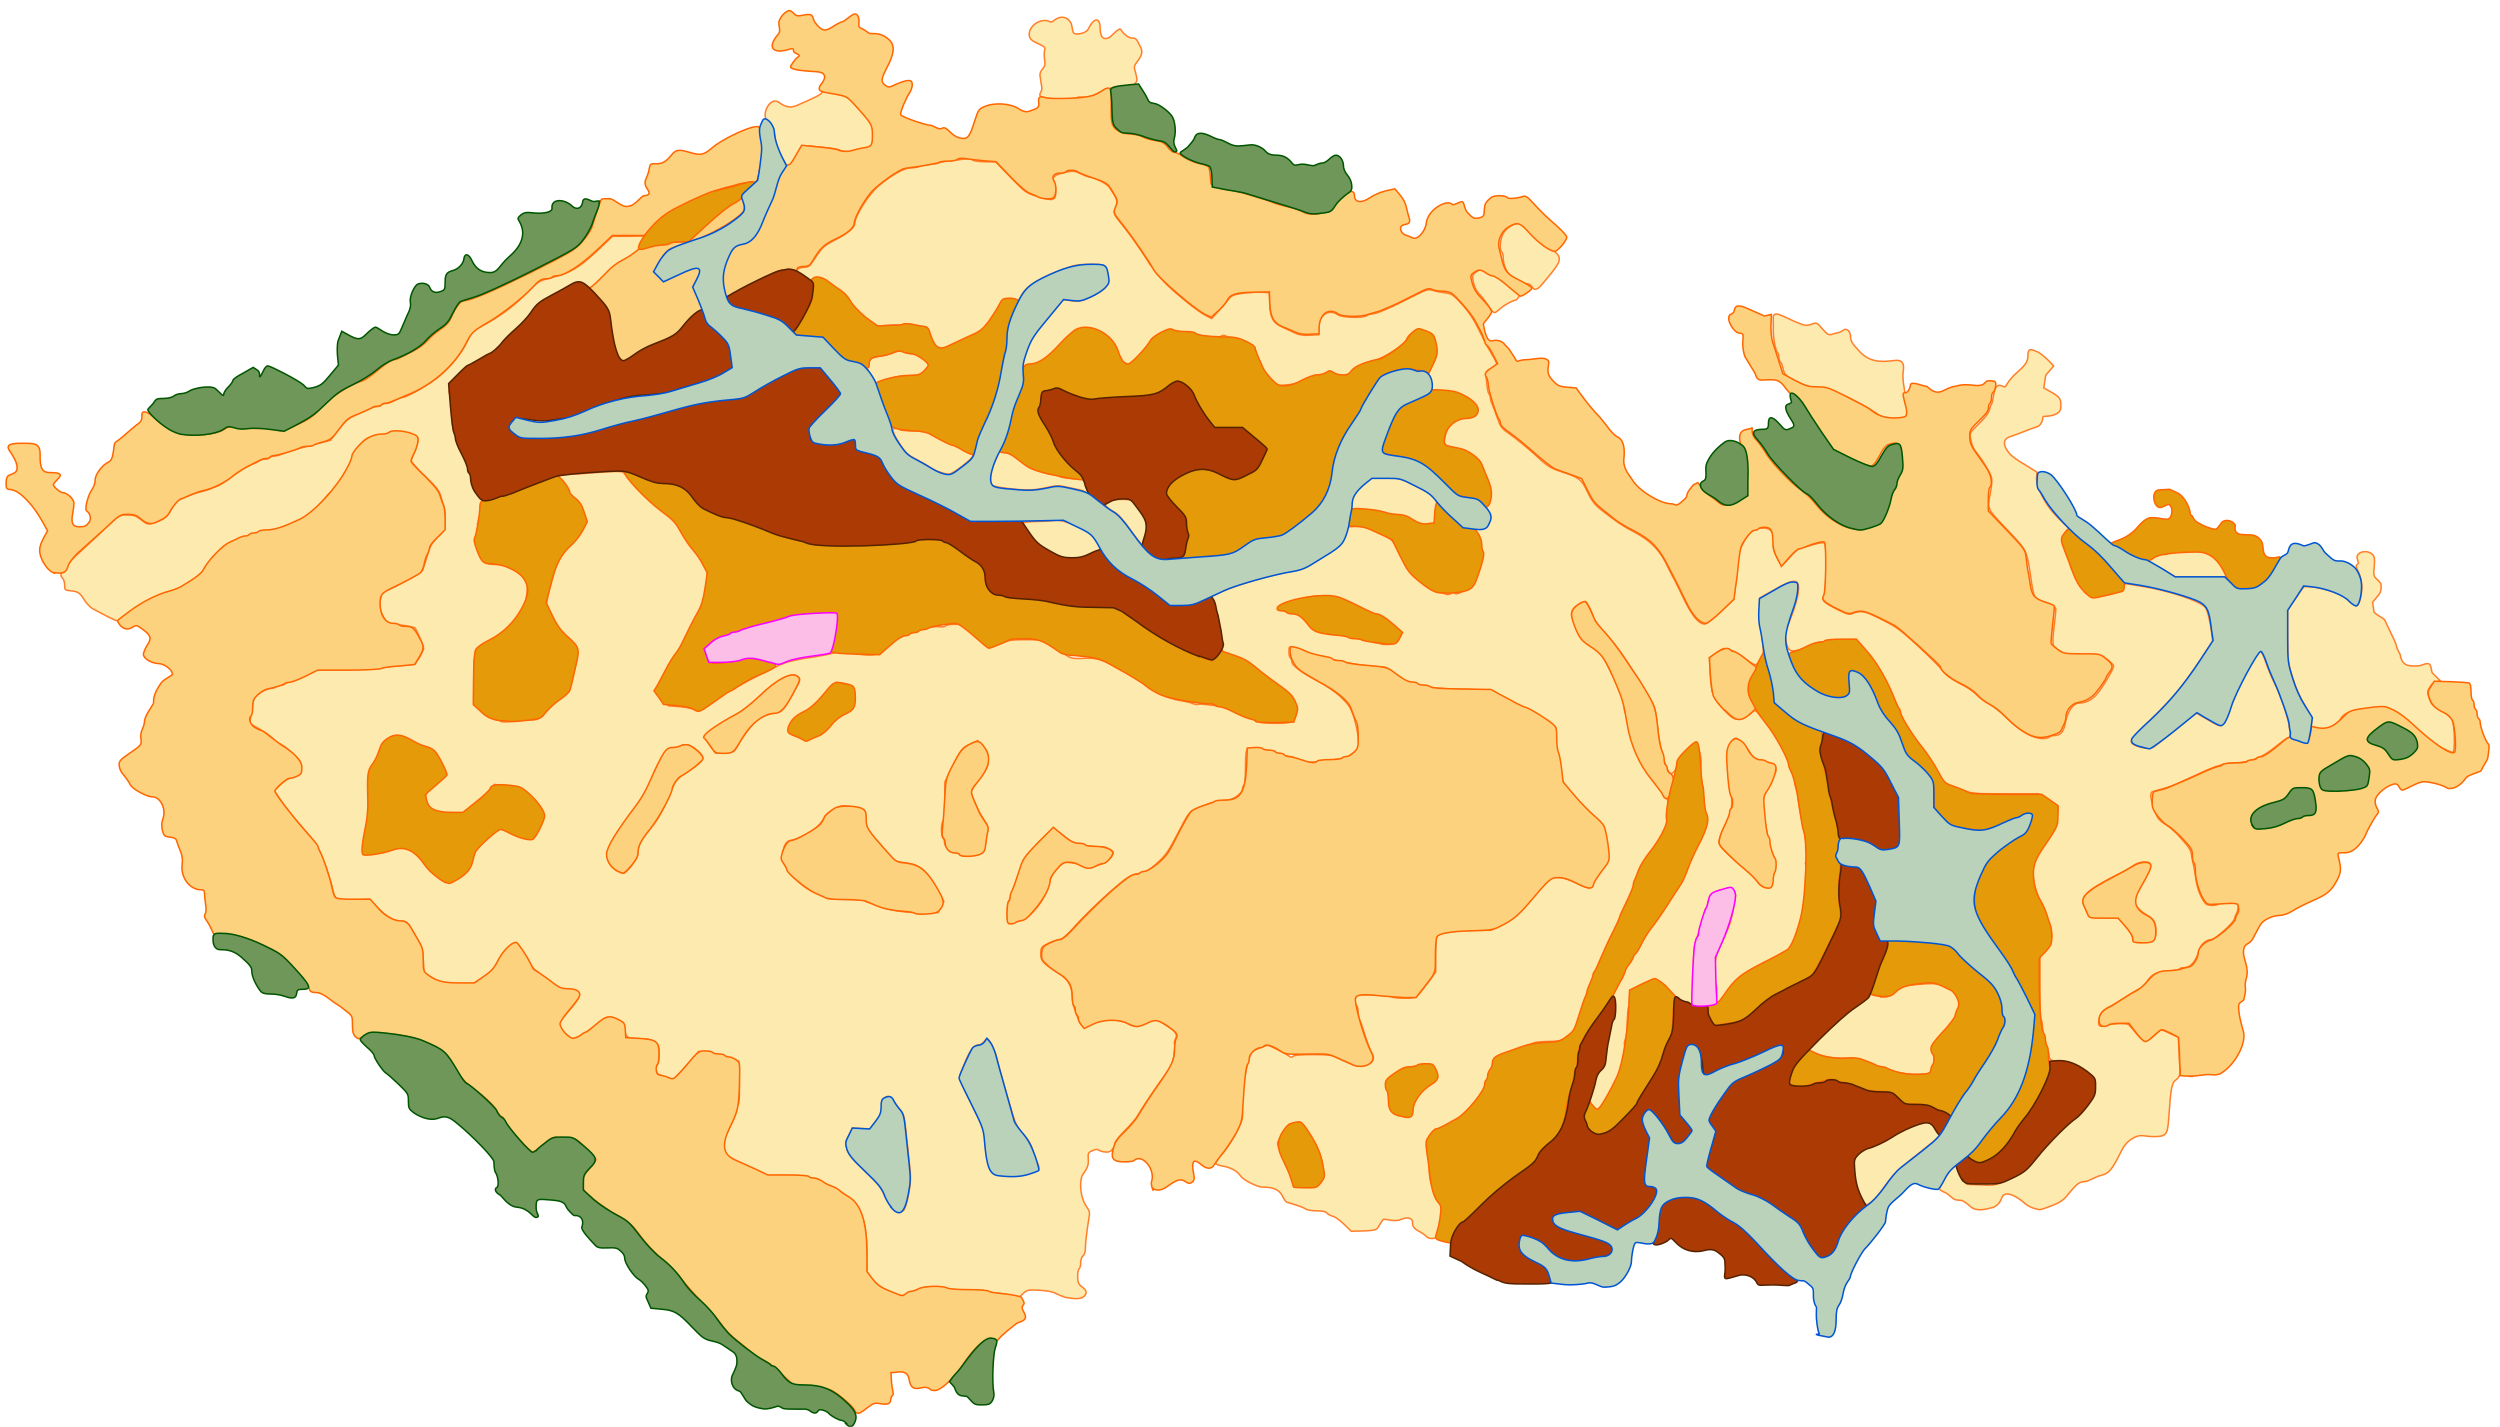 <?xml version="1.0" encoding="UTF-8" standalone="no"?>
<svg
   xmlns:dc="http://purl.org/dc/elements/1.1/"
   xmlns:cc="http://creativecommons.org/ns#"
   xmlns:rdf="http://www.w3.org/1999/02/22-rdf-syntax-ns#"
   xmlns:svg="http://www.w3.org/2000/svg"
   xmlns="http://www.w3.org/2000/svg"
   xmlns:sodipodi="http://sodipodi.sourceforge.net/DTD/sodipodi-0.dtd"
   xmlns:inkscape="http://www.inkscape.org/namespaces/inkscape"
   width="1640"
   height="936"
   viewBox="0 0 1640 936"
   id="svg2"
   version="1.1"
   inkscape:version="0.91 r13725"
   sodipodi:docname="09_pudy.svg">
  <defs
     id="defs22" />
  <sodipodi:namedview
     pagecolor="#ffffff"
     bordercolor="#666666"
     borderopacity="1"
     objecttolerance="10"
     gridtolerance="10"
     guidetolerance="10"
     inkscape:pageopacity="0"
     inkscape:pageshadow="2"
     inkscape:window-width="1618"
     inkscape:window-height="1027"
     id="namedview20"
     showgrid="false"
     inkscape:zoom="0.65364261"
     inkscape:cx="880.10506"
     inkscape:cy="432.85645"
     inkscape:window-x="1734"
     inkscape:window-y="-8"
     inkscape:window-maximized="1"
     inkscape:current-layer="layer1" />
  <g
     inkscape:groupmode="layer"
     id="layer7"
     inkscape:label="kambizeme nizsi"
     style="display:inline">
    <path
       style="fill:#fdeaaf;stroke:#ff7f2a"
       d="m 700.2,851.4 c -2,-0.4 -5,-1.6 -7,-2.6 -3.4,-1.8 -6.8,-2.3 -16.3,-2.6 -2.6,0 -4.2,0.7 -6,2.6 l -2.6,2.6 -5.8,-1.6 c -3,-0.8 -7.3,-1.5 -9.4,-1.5 -2,0 -4,-0.4 -4.3,-1 -0.4,-0.5 -6,-1 -12.8,-1 -7.4,0.2 -13,-0.3 -14.3,-1 -1.3,-0.7 -5.4,-1.2 -9,-1.2 -5.5,0 -8.3,0.7 -14,3.3 -6,2.8 -7.2,3 -10,2 -8.4,-3 -13.6,-6.4 -16.7,-10.5 l -3.3,-4.4 0,-12.6 c 0,-19.6 -3.7,-31 -11.6,-36 l -6.2,-4.6 c -1,-1 -4.2,-2.5 -6.8,-3.5 -2.6,-1 -5.3,-2.4 -6,-3.2 -0.6,-0.8 -2.5,-1.5 -4,-1.5 -1.6,0 -3.2,-0.4 -3.5,-1 -0.4,-0.5 -6.6,-1 -14,-1 l -13,0.2 -9,-4.3 -13.5,-6.5 c -3.7,-1.8 -4.8,-3 -6,-6.5 -1.4,-4 -1.4,-4.7 0.2,-7.7 4.7,-9 8,-16.6 8,-18.5 0,-1.2 0.3,-2.6 1,-3.2 0.6,-0.6 1,-6.3 0.7,-14.7 l -0.3,-13.7 -6.2,-2.3 c -3.5,-1.2 -9.4,-2.7 -13.2,-3.2 l -7,-1 -3,3.7 -8.3,9.3 -5.2,5.5 -4.3,-1.3 c -2.5,-0.7 -5,-1.8 -5.8,-2.3 -1.6,-1.3 -1.7,-5.5 -0.3,-6.4 0.5,-0.4 1,-3.3 1,-6.6 0,-5.5 -0.3,-6.2 -3,-8 -2.3,-1.7 -4.5,-2.2 -10,-2.2 -8,0 -8.7,-0.6 -9.8,-6.3 -1,-4.4 -1.8,-5.3 -7.6,-7 -4.2,-1.3 -4.3,-1.2 -9,2.8 -6.7,5.5 -15,10.5 -17.4,10.5 -2,0 -9.4,-7.4 -9.4,-9.4 0,-0.5 2.8,-4 6.2,-8 8,-9.3 9,-11.5 6.4,-13.5 -1,-0.8 -4,-1.5 -6.6,-1.5 -4,0 -5.6,-0.8 -12.2,-5.7 -10.5,-7.8 -10.8,-8 -15.8,-17 -2.5,-4.3 -5,-8 -5.8,-8 -2.7,0 -8.8,6.6 -12,12.6 -2.7,5.4 -4.2,7 -10.2,10.7 l -7,4.4 -10.2,-0.6 c -8.8,-0.6 -10.7,-1 -15.4,-4 l -5.4,-3 -0.5,-8.3 c -0.4,-8 -0.7,-8.6 -7,-19.4 -3,-5.5 -4.2,-6.4 -7.7,-6.4 -4.6,0 -10,-3.2 -15.8,-9.4 l -5,-5 -10,0.4 c -12,0.5 -12.5,0.3 -14.3,-8.4 -0.7,-3 -3,-10.6 -5.5,-16.8 -4,-10.4 -5,-12 -13.4,-21.5 -5,-5.7 -11.5,-13.6 -14.2,-17.6 l -5,-7.4 4,-3.7 c 2,-2.3 5.7,-4.5 8.4,-5.4 4.6,-1.5 4.8,-1.7 5,-5.7 0.4,-4 0,-4.6 -5.8,-10 -3.4,-3.2 -7,-5.8 -8,-5.8 -1,0 -2.6,-1 -3.5,-2.5 -0.8,-1.3 -4.8,-4.4 -8.8,-6.7 l -7.2,-4.2 0.6,-4.7 c 1.7,-12.2 1.6,-12 6,-15.3 2.3,-1.7 5.4,-3 7,-3 1.5,0 3,-0.5 3.4,-1 0.3,-0.7 1.7,-1 3,-1 1.3,0 2.7,-0.5 3,-1 0.3,-0.5 2,-1.2 4,-1.5 1.7,-0.4 6.4,-2.3 10.2,-4.2 l 7,-3.6 16.4,0 c 9,0 19.8,-0.4 24,-1 4.2,-0.6 11.3,-1.4 15.7,-1.8 l 8,-0.8 3,-4.5 c 1.4,-2.5 2.7,-5.2 2.7,-6 0,-1.2 -4.4,-11.7 -5.7,-13.3 -0.4,-0.6 -10,-2.2 -14.5,-2.4 -3.2,-0.2 -4,-0.8 -6.4,-5.3 -2,-3.8 -2.6,-6 -2.2,-8.6 1,-6.3 1.4,-7 5.3,-8.6 8.3,-3.6 22,-11.3 22.7,-12.7 0.4,-0.8 1.7,-5 3,-9 1.7,-6.6 2.8,-8.6 7,-13 5,-5 5,-5 5,-11.3 0,-3.4 -0.3,-7.3 -0.8,-8.6 -0.5,-1.3 -1.5,-4.4 -2.2,-7 -1,-3.6 -3.2,-6.2 -10.3,-13 -5,-4.8 -9,-9.3 -9,-10 0,-0.8 0.7,-3 1.6,-4.7 2,-4 3.4,-9.3 2.6,-10.6 -1,-1.3 -10.2,-4.2 -13.5,-4.2 -1.5,0 -4.2,0.6 -6,1.4 -2,0.8 -6,1.7 -9,2 -4.4,0.7 -5.7,1.5 -9.3,5.3 -2.2,2.4 -4,5.3 -4,6.2 0,1.8 -1,3.5 -5,10.7 -4.5,8 -7.2,11.8 -9.7,13.7 -1.4,1.2 -4.8,5 -7.7,8.6 -4.4,5.5 -6.5,7 -14,10.8 -5,2.4 -9.7,4.4 -10.7,4.4 -1,0 -2,0.4 -2.2,1 -0.2,0.4 -3.2,1 -6.4,1.4 -3.3,0.3 -11.3,2.5 -17.6,4.7 -11.3,4 -11.8,4.2 -17.6,10.7 -3.4,3.7 -6.8,8.2 -7.7,10 -2,4 -12.8,11.3 -20,13.4 -9.2,2.7 -18.4,7.3 -27.5,14 -4.6,3.2 -8.7,6 -9.3,6 -1,0 -7,-3 -16.2,-8 -1.4,-0.8 -3.5,-3 -5,-5.2 -3,-5 -4.4,-6 -9,-6.4 -4,-0.4 -4.2,-0.6 -4.2,-3.6 0,-1.8 -0.6,-4 -1.3,-4.6 -1.8,-1.8 -1.5,-3.6 0.8,-5 1.2,-0.5 2,-1.8 2,-3 0,-1 3.6,-5 8.5,-9.3 4.6,-4.2 12.3,-11.3 17,-16 8.7,-8.2 9,-8.3 14,-8.3 4.2,0 5.8,0.6 9,3 4.3,3.5 4.7,3.6 9.6,1.8 6,-2.2 7.7,-3.4 10.3,-8.5 1.4,-2.6 3.2,-5.2 4,-5.6 5.6,-2.8 11.4,-5 15.8,-6 3,-0.7 5.7,-1.6 6.2,-2 0.6,-0.4 2.3,-1 3.7,-1.4 1.4,-0.3 6,-3.2 10,-6.4 4,-3 9.8,-6.6 12.6,-7.8 2.8,-1 5.6,-2.4 6,-3 0.7,-0.3 2,-0.7 3.4,-0.7 1.2,0 2.5,-0.4 3,-1 0.2,-0.5 1.6,-1 2.8,-1 1.3,0 3.8,-0.7 5.5,-1.5 1.7,-1 9.5,-3.2 17.3,-5.2 l 14.2,-3.7 5.3,-7 c 5.4,-7 7,-8 17.4,-12.3 1.4,-0.6 3.4,-1.4 4.4,-2 1,-0.4 2.6,-0.8 3.7,-0.8 1,0 2.3,-0.5 2.6,-1 0.5,-0.6 1.6,-1 2.7,-1 1,0 3,-0.5 4,-1 l 4,-2 c 1.2,-0.7 2.6,-1 3.2,-1 2,0 10.8,-4.7 18.8,-10 9.6,-6.4 19.4,-17.6 23.8,-27.2 2.2,-4.8 3.6,-6.6 6.7,-8.2 13.5,-7 22.7,-13.5 32,-23 7.5,-7.8 8,-8 15.8,-10 13.3,-3.5 18,-6.3 30,-17.3 l 10.6,-10 10,0 c 5.3,0 10,-0.4 10.4,0 0.3,0.7 -0.5,4 -2,6.8 -2,4.2 -3.3,5.4 -9.3,8.3 -5,2.5 -9.3,5.8 -14.8,11.4 -4.4,4.4 -8.4,8 -9,8 -0.4,0 -1.8,-1 -3,-2 -2.8,-2.3 -5.3,-1.7 -14.8,4 -3.4,2 -8.4,4.8 -11.2,6.2 -4,2 -6,4 -9,8.6 -2,3.4 -6.7,8.5 -10.4,11.5 -3.6,3 -7.5,7 -8.6,8.8 -1,1.7 -3.3,3.8 -4.8,4.6 -1.6,0.7 -4.2,2.3 -6,3.5 -1.6,1.2 -5,3.2 -7.5,4.4 -6,3 -17.3,14 -17.3,17 0,1.2 0.4,2.5 1,3 0.6,0.2 1,5 1,11 0,6 0.4,11 1,11.2 0.6,0.4 1,1.8 1,3 0,1.4 2,6.7 4.6,11.8 2.5,5 4.8,11.4 5.2,14 0.4,3 2,7 4.6,10.7 3.7,5.5 4,6 3,9.7 -0.6,2 -1,5.2 -1,7 0,1.8 -0.6,3.5 -1.2,4 0,0.3 0.6,1.2 -0.5,2 0.4,0.8 0.2,3.7 -0.3,6.6 -1.4,7 0,12.5 4.2,16.8 2.8,3 3.8,3.4 8.6,3.4 6.4,0 14,3.4 18,8 2.2,3 2.4,3.7 2,10 -1.3,14.4 -9.5,25.6 -24,32.4 -10.4,4.8 -11,6 -11,25.5 l 0,14.6 6.4,5.7 c 3.5,3 7.3,5.7 8.4,5.7 1.2,0 2.6,0.4 3,1 0.7,0.5 3.8,0.5 8.2,0 4,-0.6 9.2,-1 11.8,-1 4.4,0 5,-0.4 8.2,-4.5 1.8,-2.5 5.8,-6.3 8.8,-8.4 l 6.8,-4.8 c 1.3,-1 6.6,-22 6.6,-26 0,-1 -2.8,-4.5 -6.2,-7.8 -4.5,-4.3 -7.3,-8.2 -10.2,-14 -2.2,-4.4 -4,-9 -4,-10.4 0,-4.5 5,-23.2 7.6,-28.5 1.4,-3 5.3,-8 8.6,-11.2 6,-6 9.3,-11 9.3,-14.2 -0.2,-3.8 -3,-9.8 -6.6,-13.3 -2,-2 -4.8,-5.3 -6.2,-7.3 l -4.2,-6 c -2.4,-3.2 -1,-4.3 6.8,-4.7 3.6,0 12.5,-0.8 19.7,-1.3 7.6,-0.6 14,-0.7 14.8,-0.2 2.2,1.2 14.2,14 14.2,15.2 0,0.5 4.3,4 9.5,8 11,8.4 12,9.3 15.4,15.8 1.4,2.8 4.6,7.4 7,10.2 2.5,3 5.7,7.6 7,10.4 2.3,4.4 2.7,6.2 2.3,11.7 -0.3,3.6 -1,9 -1.5,11.7 -1.2,5.6 -16,36 -19.7,40 -1.3,1.5 -4.5,7 -7,12 l -5,9.6 4,4.8 4,4 8,0.6 c 4.5,0.3 9,1.7 10.3,2 2,0.8 5.7,-1.2 15.6,-8.7 5,-3.7 36,-19.8 42.7,-22.2 3.2,-1 10.7,-2.7 17,-3.5 6,-1 12.3,-2 14,-2.7 2,-0.8 5,-0.8 11.7,0 15.6,2 16.8,2 23.3,-3.7 7,-6 8.2,-6.7 20.7,-11 7.2,-2.3 11,-3 14,-2.7 2.3,0.3 4.2,0 4.6,-0.6 0.4,-0.6 3.2,-1 6.2,-1 5,0 5.8,0.2 9.6,4 2.5,2.2 6.4,5.7 9,7.7 l 4.4,3.7 6.3,-2.7 c 5.6,-2.3 7.8,-2.6 17.2,-2.6 9,0 11,0.4 13.3,2 1.4,1.2 3,2 3.5,2 0.5,0 3.6,2 6.8,4.3 5.6,4 6,4.2 12.6,4 11.2,-0.6 13,0 31.8,10.4 4.3,2.4 9.4,5.8 11.4,7.5 5,4.4 14,8.5 21.4,9.7 3.5,0.5 7.3,1.4 8.5,2 1.2,0.6 3,0.8 3.7,0.5 0.8,-0.3 4.2,0 7.4,0.4 3.3,0.4 6.8,1 7.8,1 1,0 5.4,1.7 9.8,4 4.4,2 9.4,4.2 11.2,4.6 1.7,0.3 3.4,1 3.7,1.5 0.2,0.6 5,1 10.5,1 11.3,0 12.6,-0.6 13.7,-6.6 1,-5.7 -2.5,-10.8 -12,-17.5 -4.4,-3.2 -9.6,-7.2 -11.7,-9 -7.4,-6.4 -16,-11.7 -19.5,-11.8 -4.3,0 -5.3,-1.4 -5.8,-7.7 -0.2,-3.2 -1.8,-11 -3.4,-17.5 l -3,-12.4 c 0,-3 34.2,-14.3 52.7,-17.3 4.5,-0.7 8.7,-2 11,-3.6 2,-1.4 3.8,-2.5 4,-2.5 1,0 15.6,-10.2 16.4,-11.4 0.4,-0.7 1.4,-3.4 2.3,-6 l 2.4,-5.5 5.3,-0.4 c 7.2,-0.7 14.5,2.7 21,7 4,2.3 5.3,4.2 9.2,12.4 4.4,9 5.2,10 13.6,17 6.3,5 9.8,7 11.8,7 1.6,0 3.5,1 4.7,1.3 2,0.4 4.3,-2.3 5,-1 1,1.8 5.5,-1.5 7.2,-1.8 4,-1 6.8,-5.6 9.3,-15.2 1.5,-6 1.6,-8 0.6,-13.3 -0.6,-3.4 -2,-7 -3,-8 -3,-3 -1.7,-5 3.2,-5.5 3.7,-0.3 4.5,-0.8 5.4,-3 0.7,-2 0.7,-3.5 0,-5 -0.4,-0.8 -1.8,-2.5 -1.8,-3.8 0,-1.6 1.4,-3 2,-5.7 1,-6.5 1,-7.3 -1,-11.5 -1.3,-2.5 -2.4,-5 -2.4,-6 -0.2,-6.7 -12.5,-15.7 -23.8,-17.3 -2.7,-0.4 -3,-3 -1.5,-8.3 2.3,-7.4 5,-9.3 16.4,-11.3 3.3,-0.4 3.8,-0.8 3.8,-3.4 0,-2.3 -1,-4 -4.5,-6.6 -5,-4.2 -8.3,-6.8 -18.4,-6.8 -7.4,0 -8.4,-1 -9.5,-3.7 -1.6,-4.3 -3,-6 -0.2,-8 1.2,-1 3.2,-4.2 4.5,-7 2,-4.3 2.2,-6 1.5,-10.2 -0.5,-2.8 -1,-6 -1.5,-6.8 -0.7,-1.8 -6.2,-3.8 -10.2,-3.8 -2.8,0 -6.5,2.7 -7.6,5.6 -1.6,4 -14.3,12 -23.7,15 -6.2,2 -9.2,3.5 -11.3,6 -2.7,3 -3,3 -8.6,2.4 -8,-0.8 -8.2,-0.8 -14,0.2 -2.7,0.4 -7.3,2 -10,3.4 -3.6,1.8 -7.4,2.7 -12.6,3 l -7.4,0.6 -4,-5 c -2.2,-2.8 -4,-5.6 -4,-6.2 0,-0.7 -1.2,-4.2 -2.6,-7.8 -2.5,-6.4 -3,-6.8 -8.6,-9.5 -3.3,-1.5 -6.7,-2.8 -7.6,-2.8 -1,0 -2.5,-0.5 -3.6,-1.2 -1.6,-1 -2.5,-1 -4,0 -3,1.8 -8.4,1.5 -15.4,-0.8 -3.4,-1.2 -6.5,-2 -7,-1.6 -0.4,0.4 -3.5,0.2 -6.8,-0.4 -5.3,-0.8 -6.4,-0.7 -10.5,1.4 -3,1.5 -5.3,3.7 -6.4,5.8 -1,2 -4,6 -6.5,9 -4.4,5 -5,5.3 -8,4.7 -4.2,-1 -6.2,-2.8 -7.5,-7.4 -1.8,-5.6 -12.5,-14.8 -18.3,-15.6 -4,-0.5 -5,0 -10.5,3.5 -3.4,2.2 -7.2,5.7 -8.5,7.7 -1.3,2 -3.7,5 -5.3,6.4 -3.4,3.2 -10.3,6.3 -12.3,5.6 -0.6,-0.3 -2,0 -3.2,0.7 -4,2.5 -4.3,-0.4 -1,-9.6 2.7,-7.6 4.4,-10.3 13.5,-21 l 10.4,-12.6 5.7,0.8 c 5,0.5 6.5,0.2 12.2,-2.4 3.6,-1.6 7.8,-4.3 9.4,-6 2.6,-2.8 2.8,-3.6 2.2,-7.5 -1.3,-8 -1.5,-8 -11.7,-8 -7.5,0 -10.4,0.4 -17,3 -13.4,4.8 -22,9.6 -26.2,14.4 -1.6,2 -3.4,5.7 -4.2,7 -0.8,-1 -2.2,-2 -4.7,-2 -5,0 -5.4,0.7 -7,4 -3.8,7.8 -10.6,16.8 -14,18.5 -10.3,5 -21.3,9.7 -24,10.3 -3.5,0.7 -6.6,-1.3 -6.6,-4 0,-1 -0.5,-2.6 -1,-4 -0.8,-1 -1.6,-2.8 -2,-3.7 -0.8,-1.6 -9.4,-4.4 -12.7,-4 l -13,0.6 -11,0.5 -6.3,-5.7 c -3.5,-3 -7.3,-7.5 -8.4,-9.7 -1.2,-2.3 -4.3,-5.6 -7,-7.6 -13.8,-9.6 -12.5,-9 -16,-7.6 -5.4,2.3 -14,-3 -11,-6.7 0.7,-0.7 2.7,-1.4 4.5,-1.4 3,0 3.7,-0.8 7.7,-7 4,-6 5.4,-7.2 12,-10.7 8.6,-4.3 13.4,-8.3 13.4,-11 0,-4.8 9.3,-19.6 16,-25 8,-6.8 16.5,-11.5 20.8,-11.5 2,0 4.8,-0.4 5.8,-1 1,-0.6 4,-1 6.8,-1.3 2.7,-0.2 5.4,-0.6 6,-1 1,-0.6 4,-1 16.5,-2.5 2.5,-0.3 4.8,0 5.5,0.6 0.6,0.7 4.2,1.2 8,1.2 l 7,0 9.7,10 c 9.6,10 10,10.4 17.8,12.8 10.4,3.2 12,2.7 12,-3 0,-2.6 -0.5,-5.5 -1,-6.6 -2,-3 0.4,-4.8 7.3,-6.3 5,-1 6,-1 10.2,1 2.5,1.3 5.2,2.2 6,2.2 2.7,0 11.2,4.4 12.6,6.6 5.4,8 5.8,9.3 4.2,13.2 -1.8,4.2 -2,3.7 6,13.7 3.5,4.2 9.2,12.5 13,18.3 4,6.7 9.3,13.4 14,18.2 8.3,8 20.8,18 26.5,21 l 3.5,1.8 4.6,-5.2 c 2.6,-2.8 5.6,-6.3 6.7,-7.8 1.7,-2.2 3.3,-2.8 9.4,-3.7 4,-0.4 9.5,-0.8 12.2,-0.6 l 4.8,0.3 0.3,7.6 c 0.3,8.8 2.3,12.3 8,14.8 l 8,3.8 c 3,1.5 5.8,2 10.2,1.7 l 6,-0.3 0,-4.8 c 0,-8.2 6.6,-12.5 12.6,-8.3 3,2 17,2.3 19,0.5 0.5,-0.6 2,-1 3,-1 3,0 11.5,-3.6 25,-10.5 10.8,-5.5 12,-6 15.3,-5 2,0.7 5.6,1.3 8,1.6 4.2,0.5 5.3,1.2 11,7.4 4.2,4.6 7.8,10 10.5,15.6 l 5.6,11.2 c 4.5,8 7,11.2 6.6,13 -0.2,1.2 -2.2,1.8 -4.2,2.8 -3,1.6 -3,1.6 -2.3,8.4 0.3,3.8 1,7.3 1.5,7.8 0.5,0.5 1,1.8 1,2.8 0,1 0.4,2.6 1,3.6 0.5,1 2,5 3.4,9 2.3,6.6 2.8,7.3 9,11.6 3.6,2.5 10.3,8 15,12.2 9.2,8.5 10.5,9.4 17.8,11.8 12.3,4 13.5,5 17.3,13 2.7,5.8 4.7,8.5 9,12 9.5,7.5 14,10.6 23.3,15.5 10,5.5 16,11.8 21,23 1.8,3.6 3.7,7.3 4.2,8 l 2.6,5.2 c 7.7,17 12.5,23.4 17.2,23.4 1,-0.2 5.7,-3.7 10.3,-8.2 l 8.5,-8 1,-8 c 0.8,-4.3 1.4,-11.4 1.6,-15.6 0.4,-6.4 1,-8.7 4,-14.2 3.7,-6.8 6.8,-9 13,-9 5,-0.2 7.6,4 6.6,10 -0.6,3 0,5 2,9 1.4,3 3,5.2 3.4,5.2 0.4,0 3,-2.4 5.5,-5.4 3,-3.5 5.8,-5.7 7.6,-6 1.6,-0.3 5.4,-1.3 8.5,-2.2 3.4,-1 6,-1.2 6.5,-0.6 1.5,1.5 1,32 -0.5,34.4 -1.8,3 -0.4,4.3 8.8,9 6.6,3.3 7.8,3.6 10,2.6 4,-1.8 7.7,-1.5 12.3,0.7 16,7.6 17.7,8.7 30.8,20.8 7.3,6.8 14.7,14.2 16.3,16.4 2,2.8 5.2,5 10.8,8 4.3,2 9.3,5.4 11,7.3 2,2 5.6,4.8 8.4,6.2 2.7,1.4 8,5.6 11.7,9.3 7.8,8 17,13.4 23.2,13.4 2,0 4.3,-0.5 4.6,-1 0.4,-0.6 2,-1 3.5,-1 3.6,0 5.8,-2.5 6.7,-7.2 1.8,-9.2 5.3,-14.2 10,-14.2 3.7,0 7.7,-2 11,-5.8 3,-3.2 11,-16.6 11,-18.4 0,-0.6 -1.8,-2.5 -4.2,-4.2 -4.2,-3.2 -4.3,-3.2 -15,-2.8 -10,0.5 -11,0.3 -15,-2 -2.4,-1.5 -4.8,-3.5 -5.3,-4.4 -0.7,-1.2 -0.5,-5.7 0.4,-12.8 0.8,-6 1.3,-11.4 1,-11.8 -0.6,-1 -6.6,-4 -8,-4 -0.8,0 -2.5,-1 -4,-2 -2.5,-2 -2.7,-2.8 -5,-18.8 -2.2,-13.3 -2.2,-13.3 -15,-26.8 -13,-13.7 -13,-13.3 -11,-23 1.8,-10 1.7,-11 -2,-17 -1.7,-3.2 -4.3,-7 -5.6,-8.7 -3.2,-3.8 -4.4,-6.2 -5.2,-10.8 -0.7,-3.8 -0.5,-4 5.4,-9.8 3.5,-3.3 6.4,-7 6.8,-8.8 0.4,-1.7 1,-3.5 1.5,-4 0.4,-0.6 1,-3.2 1.4,-5.8 0.8,-6 2.6,-7.8 6,-6 3,1.6 0.6,-1.7 10.8,-10.4 5.4,-4.7 5.7,-7.3 5.7,-10 0,-4.8 2,-4 6.3,-2.2 2,0.8 7,5.3 8.2,6.7 l 2.4,2.6 -5.2,6 -1.3,8.3 6.4,3.7 c 5.2,3 4.8,5 4.8,9 0,5 -7,6 -11,6 -1.7,0 0.2,3.4 -3.7,6.5 -8.2,2.7 -13.3,5.2 -18,6.6 -5.7,1.7 -5.4,6 -1,11.3 1.6,1.8 6,5 10,7.2 l 8,5 -0.3,5 c 0.7,6.2 5.8,16 12,22.7 4.5,5 8,7.4 8.8,9 0.8,1.5 -1,2.3 -2.2,4.6 -1.7,4 -1.7,4.3 0,9.7 1,3.2 2.2,6 2.7,6.3 0.5,0.3 0.8,1.4 0.8,2.5 0,1 0.4,2.8 1,3.8 l 3,6.5 c 1,2.8 4,6.3 6.6,8.5 4.2,3.5 5,3.7 9,3 8.5,-1.3 14,-3.6 15,-6.2 0.8,-2 1.5,-2.4 3.7,-2 1.6,0.4 6,1 10,1.7 16,2.5 37.6,9.7 40.4,13.7 1.4,1.7 3,8.8 4,15.6 l 0.8,6.5 -8.2,12.4 c -11.5,17.3 -17.6,24.7 -32.8,39.5 -11.4,11 -13,13 -12.2,14.7 1.5,2.4 11,4.7 13.7,3.2 1.2,-0.6 8,-6 15.4,-12 l 13.3,-10.7 4.2,2.4 c 12,7 11.5,6.8 13.7,4.5 1,-1 3,-6 4.6,-11 2.8,-9.3 17.3,-36.3 19.5,-36.3 0.8,0 2.3,3 3.6,7 1.2,3.6 3.8,10 5.7,13.7 3.8,7.6 9.4,23 10,30.3 0.4,2.8 0.7,4.4 0,5.2 -0.3,0.4 -1,0.3 -1.6,0.7 -1.3,0.7 -5.3,3.7 -9,6.7 -7.2,6 -16.6,9.4 -25.2,9.5 -5.7,0 -12.5,2 -20.6,5.7 l -13,6 c -6,3 -10,4.3 -20.5,7.2 -1.8,0.5 -1.6,4 1,11.4 2,5.8 2.7,7 7.3,10 3,1.7 8,6.2 11,10 4.8,5.2 6,7.5 6.3,10.5 0.3,2 0.7,4.4 1,5.3 0.3,0.8 1,5 1.7,9.5 1,7.3 3.3,13 6.4,16.7 1.3,1.6 7.2,1.7 8.6,0.2 0.6,-0.6 3.8,-1 7,-0.8 6,0.3 6,0.3 5.8,3.3 -0.2,1.7 -0.7,3.5 -1.2,4 -0.4,0.7 -1,2.3 -1.4,3.7 -0.7,2.6 -12.6,13.2 -14.8,13.2 -3.5,0 -7.2,3.2 -8.3,7.4 -1.7,6.3 -5.5,11 -9,11 -1.7,0 -3.3,0.3 -3.6,0.8 0,0.5 -3.7,1.2 -7.8,1.5 -8.3,1 -10.5,2 -14,7.3 -1.4,2 -3.3,4 -4.3,4.2 -1,0.3 -5.3,2.8 -9.5,5.6 -4.2,2.8 -9.5,6 -11.7,7 -3,1.7 -4.3,3 -5.3,6.3 -1.6,5.4 -0.3,7 4.6,5.2 3.8,-1.3 13,-1.6 14.5,-0.4 0.6,0.5 2.8,3 5,5.7 4.7,5.8 7,6 11.8,1.3 2,-2 4,-3.6 4.6,-3.6 0.5,0 3.3,1 6,2.5 l 5.2,2.3 0.6,13.5 c 0.5,12.7 1.5,11.4 -3.5,15.6 -2,3.8 -2.3,9 -3,18.5 -1.2,16 -0.6,17.6 -10.4,17.6 -7,0 -8.5,-2.3 -14.7,1.8 -5.2,3.5 -6.5,8.2 -9,12.8 -5,9.3 -6.7,9.8 -12,11.2 -2.6,0.7 -7.3,3.7 -9.2,3.7 -3.7,0 -5.5,1.5 -11,8.2 -2.6,3.5 -5,5.3 -10.3,7.4 -3.7,1.5 -7.5,2.8 -8.6,2.8 -1,0 -6.3,-1.2 -9.5,-4 -4.5,-4 -9,-6.3 -11.7,-6.3 -3.6,0 -3.3,3 -4.7,5 -1,1.7 -3,3.5 -5.2,4 -4.3,1.2 -10.5,2.7 -14.3,-0.8 -2.4,-2.2 -5,-4 -6,-4 -0.8,0 -3.6,0 -5,-1 -1.5,-1 -3.5,-3.2 -5.3,-4 -1.8,-0.7 -4,-2 -4,-2.5 0,-1.7 6.6,-12.3 8.2,-13.7 1.5,-1.5 3.3,-3.4 3.2,0 0.8,0.6 1.5,1.7 1.5,2.3 0,0.6 1.3,2.8 2.8,5 l 2.4,3.4 10,0.4 c 9.2,0.5 9.6,0 18.6,-4.6 8.4,-4.3 9.7,-5.4 17,-14.5 7.8,-9.7 20,-22 25,-25.2 1.4,-1 5,-5 8.2,-9 5.4,-7 5.6,-7.7 5,-11.6 -0.6,-3.8 -1.4,-4.8 -7.5,-9.3 -5.7,-4.4 -7.7,-5.3 -12.8,-5.8 -7.4,-1 -9.6,-2 -9.6,-4.6 0,-1 -1,-5 -2,-8.3 -1.2,-3.5 -2.3,-8.3 -2.3,-10.6 0,-2.3 -0.5,-4.6 -1,-5 -0.4,-0.4 -0.7,-10.2 -0.7,-21.8 l 0,-21 3.5,-3.4 c 5,-5 5.5,-9 1.7,-20 -1.7,-5 -4,-10.2 -5,-11.7 -1,-1.5 -2.8,-6.2 -3.7,-10.5 -2,-9 -1,-15.4 3,-21.6 1.4,-2 2.5,-4 2.5,-4.2 0,-0.3 2,-3.5 4.6,-7.2 2.7,-4 4.6,-8 4.6,-9.5 0,-1.5 0.3,-4 0.6,-6 0.5,-2.4 0.3,-3.2 -1.2,-3.8 -1,-0.4 -4,-2.2 -6.7,-4 l -4.8,-3.4 -21.7,0 c -21.5,0 -22,0 -30.2,-3 -4.7,-1.7 -9.2,-3.6 -10,-4.2 -0.8,-0.7 -3,-4.3 -5.2,-8 -2,-3.7 -6.2,-10 -9.4,-13.8 -5.7,-7 -14,-20.7 -14,-22.8 0,-1.4 -3,-8 -9.6,-21.5 -4,-8 -7,-12.7 -13,-19.2 l -7.6,-8.5 -12,0.6 c -8.5,0.4 -12.6,1 -14.4,2 -3.7,2.6 -11.5,5 -14.5,4.6 -2.3,-0.3 -2.8,-1 -4,-5.8 -1,-4.5 -1,-6.2 0.2,-8.7 4,-9.2 6.8,-18 7.6,-23 1.5,-10 -1.7,-10.5 -15.4,-2.6 l -9.6,5.4 0,9 c 0.2,5 0.8,13 1.5,17.7 1,8 1,9 -0.7,12.8 -1,2.2 -2.7,4.2 -3.6,4.3 -0.8,0.3 -4,-1.5 -7,-4 -3,-2.4 -7.5,-5 -9.8,-5.7 -4.2,-1.4 -4.4,-1.3 -9,2 l -4.6,3.3 0.6,10.8 c 0.3,6 1,11.2 1.5,11.7 0.5,0.6 1,1.7 1,2.5 0,1.8 8.3,11.7 11.8,14 2.2,1.4 3.3,1.5 6.4,0.6 2,-0.6 4.6,-2 5.6,-3 1,-1.2 2.4,-2 3,-2 2.2,0 13,14 16.5,21.2 5,10.4 9.5,22 9.5,25 0,1.4 0.5,3.5 1,4.6 0.6,1 1.3,4.5 1.5,7.8 0.2,3.2 1.6,11 3,17 2.6,11.5 3.4,23.3 1.6,24.4 0.7,1.5 0.3,7.4 -0.2,15.5 0,15.2 -2,23.3 -6.6,34.6 -2.8,7.2 -3,7.2 -23.6,18 -10.7,5.3 -15,9 -24,21.3 -1.4,2 -3,3.6 -3.6,3.3 -0.4,-0.3 -0.6,-3 -0.3,-6.2 0.5,-3.6 0.3,-6.4 -0.6,-8 -1.7,-3.2 -0.8,-15.3 1.6,-20.6 1,-2 2.5,-5.7 3.5,-8 4.4,-9.6 5,-11.6 6.7,-20.6 1.8,-9.3 1.8,-9.4 -0.3,-11.5 -1.8,-1.7 -2.6,-2 -4.3,-1 -1,0.6 -3,1 -4,1 -3,0 -8.4,6 -8.4,8.8 0,1.3 -0.4,2.7 -1,3 -0.6,0.4 -1,1.6 -1,2.7 0,1 -0.4,2.7 -1,3.7 -0.4,1 -1.4,3.7 -2,6.3 l -2,6.6 c -1.8,4 -2.4,10.4 -2.5,25 0,10.7 -0.6,15 -1,16.3 l 0.2,2.7 c -0.3,0 -2.2,-1.3 -2.6,-1.3 -3,0.3 -7.4,-2.3 -13.5,-8 -4.3,-3.7 -8.4,-6.8 -9.2,-7 -0.8,0 -4.3,1.7 -7.7,3.7 -6.3,3.6 -7.5,5.2 -7.5,11 0,1.4 -0.4,3 -1,3 -0.4,0.4 -0.8,4.8 -1,10 0,5 -0.5,10 -1.2,11.2 -0.6,1.2 -0.8,3 -0.5,4.3 0.6,2.4 -1.7,13.5 -4.4,20.6 -2.8,7.5 -11.7,22.2 -13.6,22.5 -1,0.3 -2,-0.4 -2.3,-1.4 -0.3,-1 -1,-2.6 -1.5,-3.6 -1.3,-2.4 -1.2,-3.4 0.7,-12 1,-5 2.6,-8.4 4.6,-10.7 2.4,-2.7 3,-4.6 3.6,-10 0.2,-3.8 1,-7 1.4,-7.4 0.4,-0.3 0.8,-2 0.8,-3.8 0,-1.8 1,-6.7 2,-11 1.4,-5.3 1.8,-9.2 1.4,-13.3 -0.4,-3.6 -0.2,-6.5 0.5,-7.3 0.6,-0.7 3.7,-6.4 7,-12.7 3,-6.3 6,-11.7 6.5,-12 0.6,-0.3 1.8,-2.5 3,-4.8 1,-2.4 4.3,-7.5 7.2,-11.4 8.5,-11.2 20.6,-30 23.2,-36.2 1.2,-3 5,-11.2 8.3,-18 6,-12.5 7,-16 5,-19.7 -0.6,-1 -1.3,-5.3 -1.5,-9.4 -0.2,-4 -0.8,-10 -1.4,-13 -0.5,-3 -0.7,-7.3 -0.4,-9.4 0.3,-2.2 0,-5.8 -0.7,-8.2 l -1.7,-5.7 c -0.7,-2.3 -12.4,9.8 -13.2,13.6 -1,5.3 -5,7.7 -6,3.8 -0.5,-1 -1,-2.7 -1.6,-3.8 -2,-5 -4.2,-14.8 -5,-22.8 -1.2,-11.5 -2,-15.3 -4,-18.6 l -4.3,-7 c -11.8,-19.8 -18.7,-29.8 -26.4,-38 -3.6,-4 -7,-8.5 -7.4,-9.8 -1.3,-4.5 -4.6,-11 -5.5,-11 -1.6,0 -6.3,2.7 -7.7,4.6 -1.7,2.2 -2,4.8 -0.5,7.2 0.6,1 2,4.4 3,7.5 2,5.3 2.8,6.3 9,10.3 6.6,4.3 7,4.8 12.3,15.6 3.2,6 6,12 6.4,13 2,5.2 3,9.3 3,11.8 0,1.5 0.4,3 1,3.6 0.4,0.6 1.5,5.2 2.4,10.2 2,11.6 7,23 13.5,31.2 13.7,17.4 12.6,15 12.2,24 -0.2,4.4 -1,9 -1.4,10 l -2.8,5.7 c -1,2 -4.5,7 -7.8,11 -6.4,8 -7.3,9.7 -9.5,18 -0.8,3 -2.8,8 -4.4,11.2 -1.6,3.2 -3.7,8.4 -4.8,11.4 -1,3.2 -2.6,7 -3.5,8.3 -1,1.4 -3.2,6 -5.2,10 l -6.7,14.6 c -1.8,3.6 -3.2,7 -3.2,7.4 0,1 -8.3,24.2 -9,25.3 -0.5,0.6 -1.2,3 -1.6,5 -1.4,8.3 -7,11.8 -18.8,11.8 -4.5,0 -9,0.4 -10,1 l -6.8,2.6 c -13,4.7 -14.8,5.4 -16.3,6.7 -2.2,1.8 -5.4,9 -7.3,16.2 -2.4,9.5 -11,20 -20.7,25.3 -3,1.7 -5.8,3 -12,6 -0.8,0.5 -2.7,2.6 -4.3,4.8 -2.6,3.8 -2.8,4.6 -2,8.7 0.5,2.6 1,8 1,12.3 0,7.6 2,13.3 7.3,21.3 1.4,2 1.6,3.7 1,9.2 -1.2,8.4 -2.2,12.3 -3.4,14 -1.3,1.7 -5.3,1.5 -7,-0.4 -0.6,-0.8 -3,-2.4 -5,-3.4 -2,-1 -4,-3 -3.8,-5 0.4,-2.5 -1.8,-5 -7.7,-2.5 -4.6,2 -11.2,-1.2 -11.8,0.2 -0.5,1 -2.3,3.2 -2.7,4.2 -0.8,1.4 -0.7,2.8 -8.5,3 l -9.5,0.3 -4.6,-4.5 c -2.6,-2.5 -6,-5 -7.4,-5.3 -1.6,-0.4 -3.3,-1.4 -4,-2.2 -0.7,-1 -3.2,-1.4 -6.8,-1.4 -3.2,0 -6.4,-0.6 -7.3,-1.3 -1.4,-1 -4.2,-2 -12,-4.3 -0.8,-0.2 -2,-2 -3,-4 -2.6,-5.4 -8,-6 -14,-6 -2.8,-0.4 -11.6,-4.4 -13.5,-7.3 -2.2,-3.3 -7,-5.8 -12,-6.5 -2.2,-0.4 -4,-1 -4.4,-1.8 0,-0.6 2,-3.7 5,-7 2.7,-3.2 6.8,-9.5 9,-14 4,-8 4,-8.6 3.5,-15.5 -0.6,-7.3 1.2,-20.6 4.3,-31.6 1.3,-4.7 1.8,-5.3 6.5,-7.3 2.7,-1.2 5.5,-2 6,-2 1,0 12,5.6 14.2,7.3 1,0.7 1.7,0.7 2.5,-0.2 0.7,-0.7 5.3,-1 12.8,-1 9.4,0 12.3,0.2 15.3,1.8 2,1 6.5,3 9.7,4.3 5.6,2 6.4,2 10.2,0.7 4.6,-1.6 5.7,-4.3 3.3,-8.2 -0.8,-1.3 -2.7,-6.3 -4.2,-11 -1.4,-4.8 -3,-9.5 -3.6,-10.4 -0.5,-1 -1,-3.3 -1,-5.2 0,-2 -0.4,-3.8 -1,-4.2 -1.4,-0.8 -1.3,-5 0.2,-6.4 1.3,-1.3 22,-0.5 23.7,1 0.6,0.3 4.2,0.7 8,0.6 7.7,0 7,0.3 16.4,-12.2 l 3.6,-5 0,-11.4 c 0,-8 0.4,-12 1.3,-12.6 2.6,-2 11.2,-3.3 23.2,-3.3 l 11.7,0 8,-4 c 7.2,-4 9,-5.6 19.4,-17.4 l 11.3,-13.3 5,0 c 3.6,0 6.8,1 12.2,3.6 3.8,2 7.8,3.5 8.7,3.3 1,0 2,-1.7 2.5,-3.4 0.5,-1.6 3,-5.5 5.5,-8.5 4.6,-5.4 4.7,-5.7 4.2,-11.2 -0.3,-3 -1.3,-8.6 -2.3,-12.2 -1.5,-6 -2.3,-7 -11,-15.7 -15.6,-15.3 -16.6,-17 -18,-27.5 -0.5,-5 -1.5,-9.5 -2,-10 -0.6,-0.6 -1,-4.6 -1,-9 l 0,-8 -5,-3.5 c -2.5,-2 -10.2,-6.4 -17,-9.8 -6.6,-3.3 -14,-7.2 -16.6,-8.6 -4,-2.4 -5,-2.5 -23.2,-3 -24.4,-0.4 -34.5,-2.7 -43.6,-9.8 l -6,-4.6 -10.6,-0.7 c -11.4,-1 -36,-6.4 -43,-9.8 -2,-1 -5.3,-2.2 -7,-2.6 -2.8,-0.6 -3,-0.5 -3,3 0,2 0.5,3.8 1,4.2 0.7,0.3 1,1.5 1,2.5 0,2.3 7,7.4 18,13 4.6,2.5 10.6,6.7 14.2,10 5,5 6.4,7 8.4,13 1.2,4 2.5,10.2 3,14 l 0.5,6.5 -4,3.2 c -3.8,3 -5.3,3.4 -16.7,5 -10.2,1.3 -13.4,1.3 -17,0.3 -2.3,-0.6 -4.5,-1.6 -4.8,-2 -0.3,-0.5 -1.6,-1 -2.8,-1 -2.4,0 -9.4,-2.2 -10.5,-3.3 -0.5,-0.4 -2.3,-0.7 -4,-0.7 -1.8,0 -3.6,-0.3 -4,-0.7 -1,-1.2 -8,-1.2 -9.5,0 -1,0.6 -1.3,4.4 -1.3,12 0,6.2 -0.4,11.2 -1,11.6 -0.6,0.3 -1,1.5 -1,2.5 0,2.7 -6.2,7 -9.8,7.2 -3.5,0 -11.3,1.5 -14,3 -1.3,0.4 -4.2,1.7 -6.8,2.7 -4.4,2 -4.8,2.5 -11.7,16 -6.3,12 -8,14.5 -13.5,19.4 -5.3,5 -7.4,6 -12.5,7 -5.7,1.2 -7,2 -19.6,13 -7.5,6.7 -17,16 -21.2,20.7 -4.5,5.2 -8.5,9 -10,9.3 -3.8,0.8 -8.4,2.6 -11,4.3 -1.8,1 -2.3,2.3 -2.2,5.6 0,4.5 1.4,6 12.4,13 5.5,3.5 8,7.8 8.3,15 0,2.6 0.6,5.5 1,6.6 l 1.8,5 c 3,8.8 4,9.2 11.6,5.2 4.5,-2.3 6,-2.5 11.7,-2 3.7,0.4 8.2,1.5 10,2.6 4.5,2.6 7,2.5 13,-0.7 l 5.2,-2.7 6.2,4 c 7.3,4.3 8.8,6.5 7.2,9.6 -0.6,1 -1,2.7 -0.6,3.5 0.3,1 0,4.3 -0.5,7.7 -0.7,4.8 -2,7.4 -5.4,12 -5.4,7 -16,23 -18.3,27 -0.8,1.8 -4.6,6.2 -8.3,9.8 -3.6,3.6 -6.6,7.4 -6.6,8.4 0,2 -1.5,4.2 -3,5.3 -1.8,1 -5.7,0.5 -7.8,-0.8 -1.4,-1 -3,0 -5.3,1 -2.5,1.3 -1,3.7 -1.5,8 -0.3,3 -3,6.2 -3.8,7.5 -1.8,3.3 -2,14.4 3.3,21.5 2.5,3.3 1,5 0,13.2 -0.7,4.8 -1.3,10.6 -1.3,13 0,2.2 -0.6,4.5 -1.5,5.2 -1,0.6 -1.6,2.7 -1.6,4.5 0,2 -0.5,3.7 -1,4 -0.6,0.4 -1,2.7 -1,5 0,3.5 0.5,5 2.3,6.4 3.7,2.8 4,4.2 2.2,6.4 -2,2 -5.3,2.3 -11.8,1 z M 592.6,794.2 c 1,-0.8 2.3,-5.2 3.4,-10.7 1.5,-8 1.6,-11 0.6,-20 L 594.3,742 c -1,-9.8 -1.5,-11.5 -4,-14.2 -1.4,-1.7 -3.4,-4.3 -4.3,-6 -2,-3 -4,-3.4 -6.3,-1 -1.2,1.2 -1.5,2.6 -1,5.2 0.5,3 0,4.2 -3.7,9 l -4.3,5.6 -5.7,-0.3 -5.7,-0.3 -2.4,4.7 c -2.4,4.4 -2.5,5 -1.3,9 1,3.7 3.4,6.5 11.5,14.3 8.4,8 10.8,10.8 13.2,16.2 2.7,6.2 7,11.2 9.5,11.2 0.5,0 1.7,-0.5 2.6,-1.2 z m 273,-19 c 3.4,-4.5 3.5,-6.2 0.5,-17.3 -1,-3.8 -11.5,-20.8 -13.3,-21.4 -0.5,-0.2 -2.4,0.2 -4.3,0.8 -3,1 -8.4,7.4 -10.4,12.4 -0.3,1 1.3,4.8 3.6,8.7 2.2,4 4,8.2 4,9.6 0.2,1.4 1,4 2,6 1.4,3 2.4,3.7 5.7,4.2 8.5,1.3 9,1.2 12.4,-3 z m -189.3,-5.6 c 5,-1.8 6,-3 4.7,-5.6 -0.7,-1.2 -2,-5 -3.2,-8.6 -1.4,-4.7 -3.2,-7.8 -6.7,-11.5 -4.4,-5 -4.8,-5.7 -10.5,-25.4 -3.2,-11.2 -6.2,-22 -6.5,-23.7 -1,-4.6 -4.4,-12.2 -6,-13 -0.5,-0.5 -1.7,0 -2.5,1.4 -0.8,1.2 -2.3,2.2 -3.3,2.2 -3,0 -5.8,3.2 -8.6,10 l -3.8,9.3 c -1,2.2 0,4.6 7.5,19.8 8.2,16.4 8.6,17.6 8.8,24.7 0.3,4.2 0.8,8.4 1.4,9.4 0.5,1 1,3 1,4.6 0,4.4 2.5,7.2 6.8,7.7 5.6,0.7 17,-0.3 21,-1.7 z M 927,725.3 c 2.3,-7 4.5,-10 12.4,-15.7 l 3.7,-2.8 -1.5,-4 c -1.8,-4.7 -4.8,-6 -9.8,-4.2 -1.8,0.7 -4.6,1.2 -6.3,1.2 -2,0 -5,1.6 -9.3,4.7 l -6.2,4.5 0.7,8.4 c 0.7,9.5 2.2,12.5 6.8,13.8 6.8,2 7.3,1.7 9.7,-6 z m 485,-108.5 c 1.7,-1 2.3,-2.6 2.3,-5.3 0,-6.3 -1,-8.3 -5.7,-11 -5,-3 -8.6,-7 -8.6,-9.6 0,-1 1.7,-4.8 3.8,-8.3 8.5,-15 9,-17.2 2.7,-17.2 -2.2,0 -5.2,1 -7.8,3 -2.3,1.5 -7.2,4.3 -11,6 -19.4,10 -23.5,14 -20.3,20.3 l 2.2,4.5 c 1.2,2.8 1.4,2.8 10.3,2.6 l 9,-0.4 5,5.6 c 2.7,3 5,6.6 5,7.8 0,1 0.3,2.4 0.7,2.8 1.3,1.3 10,0.6 12.3,-1 z M 669.2,604 c 7,-1.8 16.3,-13.6 19,-24 1.2,-5 2.7,-7.6 5.6,-10.6 3.5,-3.6 4.3,-4 8,-3.5 2.2,0 6,1 8.3,1.7 7.7,2.3 18,-1.5 20,-7.5 0.5,-1.3 -0.3,-2.2 -3,-3.4 -1.8,-1 -4,-1.4 -5,-1 -0.7,0.2 -5,-0.2 -9.7,-1 -7.3,-1.2 -9,-2 -14.2,-6 -3,-2.6 -6.4,-4.6 -7.2,-4.6 -2,0 -20,18.8 -20,21 0,0.8 -1,3.6 -2,6.3 -1,2.6 -3,8 -4.2,11.8 -1.3,4 -2.7,7.6 -3.2,8 -1,1.3 -1.2,12.2 -0.2,13.2 1,1 3.3,1 8,-0.4 z m -52,-9 2,-3.7 -5,-8.8 C 608,571 603,567 594,566 c -6.4,-0.6 -6.5,-0.6 -12.4,-7.3 -13.4,-15 -13.6,-15.5 -13.6,-21.3 0,-3 -0.5,-5.6 -1.2,-6 -0.6,-0.4 -4.2,-1.3 -8,-2 -6.4,-1.3 -6.7,-1.2 -11.6,1.4 -2.8,1.5 -5.6,3.6 -6,4.7 -2.8,5.3 -6.6,9 -13,12.2 -4,2 -8,3.6 -9,3.6 -3,0 -5,2.6 -5.6,8 -0.6,4 -0.2,5.5 2,9.5 4,7 12.6,14.5 20,17.2 3.3,1.2 6.3,2.6 6.5,3 0.4,0.6 6,1 12.8,1 7,0 12.3,0.4 12.7,1 0.3,0.5 1.3,1 2,1 1,0 3.5,1 6,2 7.3,3.2 18.4,5 32.2,4.7 l 7.6,0 z m 545.2,-16.8 c 0.5,-2.2 1,-4.7 1.4,-5.5 1,-2.6 1,-7.5 0,-10.2 l -2.3,-5.6 c -0.7,-1.8 -1.6,-5.7 -2,-8.8 -0.4,-3 -1.4,-8.3 -2.2,-11.7 -2,-7.8 -1.2,-13.7 2.7,-19.6 1.7,-2.6 3,-5.5 3,-6.5 0,-1 0.5,-2 1,-2.4 1.5,-0.8 1.3,-5.2 -0.2,-6.2 -0.7,-0.5 -4,-1.6 -7.4,-2.4 -5,-1.3 -6.4,-2.2 -8,-5 -3,-5 -8.5,-10.5 -10,-10 -5,1.7 -6.6,17 -3.4,32.8 2,10.5 1.4,15 -3.6,24.6 -1.6,3 -3,7 -3.5,8.8 -0.6,3 -0.2,4 4.2,8.4 2.7,2.8 8,7.5 11.8,10.6 3.8,3 7.8,7 9,8.8 1.8,3 4.7,4.5 7.5,4 0.6,0 1.4,-2 2,-4.2 z M 298.2,577 c 8.6,-5.4 10.2,-7.4 12,-14.6 1.5,-6.2 2.2,-7.4 6,-10.3 2.2,-1.6 5.8,-4.7 8,-6.6 4,-4 3.6,-4 12.4,1.3 2.7,1.7 5.6,2.5 8.8,2.5 l 4.7,0 3.4,-6.5 c 2.8,-5.8 3,-7 2,-9.7 -1.3,-4.3 -3.6,-7 -10.3,-12.4 -5,-4.3 -6,-4.7 -13.3,-5.4 l -7.7,-0.7 -2,4.2 c -1.3,2.3 -2.7,4 -3.2,4 -0.5,0 -3.8,2.6 -7.4,5.7 -6.5,5.5 -6.7,5.6 -13,5.6 -3.8,0 -9,-0.7 -12,-1.5 -4.2,-1.3 -5.3,-2 -6.2,-4.8 -2.2,-6.4 -1.6,-8.2 5.5,-14 3.7,-3 6.6,-5.6 6.6,-5.8 0,-0.3 -1,-2.8 -2.4,-5.8 -2.6,-5.7 -10,-13 -13.4,-13 -1,0 -4.5,-1.4 -7.8,-3.2 -5.5,-3 -6.3,-3 -10,-2 -6,1.8 -9,4.7 -9.7,9.3 -0.3,2.2 -1.8,5.8 -3.2,8 -4.6,6.6 -5.6,11.6 -3.7,19 1.6,6 1.6,7 0,13 -0.8,3.4 -1.8,8.6 -2,11.3 -0.4,2.8 -1,5.7 -1.5,6.6 -0.5,1 -0.8,3.2 -0.6,5.2 l 0.2,3.5 7,-0.4 c 3.8,-0.2 9.6,-1.2 13,-2.4 5.6,-2 6,-2 10.3,-0.3 3.3,1 5.8,3.2 9.2,7.6 4.6,6 14,14 16.5,14 0.7,0 2.5,-0.6 4,-1.6 z m 116,-9.3 c 3.3,-3.8 4.3,-6 4.3,-8.6 0,-4.3 2.7,-9.4 8.5,-16 4.7,-5.5 8.2,-11.7 13,-23.7 3.5,-8 3.5,-8.2 12.3,-14 10,-6.7 10.7,-8 5.3,-13 -4.2,-3.6 -8.2,-4.8 -10.8,-3.2 -1,0.7 -3.2,1.3 -4.7,1.3 -1.6,0 -3.7,1 -5,2.3 -2.2,2.3 -8.4,13.5 -8.4,15 0,2.3 -7.2,15.8 -11.6,21.6 -13,17.4 -15.3,21 -17,25.4 -2.3,6 -2.3,7.8 -0.4,11.5 1.4,2.8 6.7,6.5 9.4,6.6 0.6,0 3,-2.2 5.3,-5 z m 229,-8.3 c 2.3,-1.6 3,-3 3.4,-6.8 0.3,-2.7 1,-6 1.3,-7.6 0.4,-2 0,-3.8 -2.3,-7 -1.6,-2.5 -3.5,-5.6 -4,-7 -3.4,-7.2 -4.5,-10 -4.5,-11.5 0,-0.8 2.5,-4.8 5.6,-9 5,-6.5 5.6,-8 5.6,-12.3 0,-4.2 -0.6,-5.5 -3.5,-8.6 l -3.5,-3.8 -4.5,2.2 c -5.7,2.6 -6,3 -12,15 l -5,10 0,12.4 c 0,7.3 -0.6,12.8 -1,13.2 -0.7,0.3 -1.2,2.8 -1.2,5.6 0,2.7 0.5,5.2 1,5.6 0.6,0.3 1,1.7 1,3 0,2.7 4.4,6.6 7.3,6.6 1,0 2.2,0.5 2.5,1 1.2,2 10.7,1.2 13.8,-1 z M 481.2,493 c 0.7,-0.4 2.2,-2.6 3.4,-5 1.2,-2.4 4.6,-7.2 7.4,-10.7 5.2,-6.5 7.6,-7.8 18.3,-10 3,-0.5 4.4,-2.5 11.3,-14.8 3.5,-6.3 3.6,-7 2,-8.5 -3.6,-3.6 -14,1.5 -25.2,12.6 -5,5 -11.2,9.7 -15.8,12.3 -6.3,3.4 -20.4,13.7 -20.4,14.8 0,0.2 1.7,2.6 3.7,5.4 l 3.5,5 5.4,-0.2 c 3,-0.2 5.7,-0.7 6.3,-1 z m 55,-10.8 c 2,-1 5.7,-4.3 8,-7 2.3,-3 5.6,-5.8 8,-6.8 6.6,-2.7 7.7,-4.2 7.7,-10.6 0,-7 -1.4,-8.8 -7,-9.6 l -4.2,-0.6 -7,8 c -5,5.6 -8.8,9 -13.7,11.6 -5.2,3 -7.3,4.7 -9,8 -2.2,4.5 -2,5.4 2.5,7.4 4.7,2 10.4,2 14.7,-0.4 z m 380.8,-62 c 1,-1.3 2,-3 2,-3.6 0,-2 -11.6,-11.4 -15.8,-12.8 -2.2,-0.7 -6.7,-2.8 -10,-4.6 -11.5,-6 -12.4,-6.4 -18,-7.6 -6.5,-1.4 -13.2,-1 -21.4,1.3 -11.6,3.2 -17.4,6 -14,7 5.7,1.8 9.8,2.8 12,3 1.6,0.2 3.7,2 6,5.2 2.8,3.6 4.6,5 7.7,6 2.3,0.4 4.8,1.2 5.6,1.5 1,0.4 4,0.8 7,1 3,0 6.6,0.6 8.2,1 1.5,0.7 6,1.7 10.3,2.4 4.2,0.8 8,1.8 8.6,2.2 0.6,0.5 3,0.7 5.6,0.6 3.3,-0.2 5,-1 6.4,-2.6 z m 304.8,368.4 c -2.4,-2.8 -3.8,-6 -3.8,-8.8 0,-1.4 -0.5,-2.8 -1,-3.2 -0.6,-0.3 -1,-4.7 -1,-9.6 0,-9 0,-9 3.4,-12 2,-1.7 5,-3.4 7.2,-3.7 4,-0.8 8.3,-3 15.6,-8 2.4,-1.5 4.8,-2.8 5.3,-2.8 0.6,0 3,-1 5.3,-2 6,-2.7 12,-3.5 14.2,-2 1,1 2.5,3.2 3.4,5.3 l 2,3.2 -3.8,3.7 -14.4,11.5 c -8.6,6.7 -12.3,10.4 -17,17 -6,8.4 -10.5,13 -12.7,13 -0.6,0 -1.8,-0.7 -2.7,-1.6 z m 17.8,-86.3 c -3,-0.8 -6.7,-2 -8.4,-3 -1.6,-0.8 -3.4,-1.5 -4,-1.5 -0.6,0 -3,-1 -5.4,-2 -3.2,-1.5 -6,-2 -11,-1.7 -11.8,0.7 -24.4,-2.8 -24.4,-6.7 0,-2.5 20.7,-21.6 30.3,-28 5,-3.3 7.8,-6.4 10,-7 1,-0.4 2.2,0.7 3,0.7 1.8,0 3.7,0.5 4,1 3.4,-0.2 4.6,0.7 8,-3 4.3,-4.2 5.6,-4.6 21.5,-5.7 6,-0.4 8.2,0 13.3,2 6.7,2.5 8.6,5 8.6,11 0,7 -2.8,13 -10.2,20.3 l -7,7 0.7,6.6 c 0.5,5 0.3,7 -1,9 -1.7,2.6 -0.8,3.5 -11,3.5 -5.6,0 -14,-1.6 -17,-2.4 z M 1604,492 c -4.8,-2.4 -16.8,-11.3 -22.6,-17.3 -2.2,-2.3 -7,-6.5 -10.5,-8.3 l -7.4,-2.8 -11,1.3 c -12.2,1.4 -15.6,3.5 -17.4,7.3 -0.6,1.3 -3.3,3.4 -6,4.7 -4.7,2.2 -5.3,2.3 -9,1 -1.2,-0.6 -3.2,-0.8 -3.8,-1.3 -0.8,-0.7 0,-1.8 0.2,-3.2 0.2,-2 -1,-5 -4.5,-10.7 -3.3,-5.3 -6,-11.5 -8,-18 -3,-9.7 -3.3,-11 -3.3,-27.4 l 0,-17.2 4.8,-7 c 2.6,-4 5.2,-7.5 5.8,-8 1.8,-1 10.7,0.3 19,3 5.4,2 8.5,3.6 10.8,6.2 2,2 4,3.3 5,3 2,-0.8 4,-10 3,-15.2 -0.3,-2.4 -1.3,-5.8 -2.3,-7.6 -1.5,-3 -1.5,-3.4 0,-4.6 1,-0.7 -1,-3.3 -0.5,-5 1,-3.6 7.4,-4 10,-1.2 1.4,1.4 1.7,3 1.2,8 -0.6,6.2 -0.5,6.4 3,9.5 1.8,1.8 1.5,2.7 1.5,3.3 0,0.6 0.3,3.4 -1.6,5.8 l -4,4.8 1,6.4 c 1.5,2 6.4,4 7,5.3 l 4.3,9 c 1.8,3.6 3.3,7 3.3,7.8 0,0.6 1,3.2 2.5,5.7 1.2,8.4 6.8,7.8 12.5,7.4 1.5,0 5,-2.2 6.7,-1 1.4,1 1.2,5 2,5.8 l 5,5 -5.3,2.2 c -3.2,4.7 -3.3,5 -2,8.8 1.4,4.6 2.4,5.5 9,9 2.5,1.6 5.3,4 6.2,5.7 1.7,3.5 2,21 0.5,21.4 -0.5,0 -2.8,-0.7 -5,-2 z M 1420.8,374.6 c -7.8,-4.8 -11.7,-5.4 -11.7,-7 0,-1.6 8.8,-5 10.4,-4 0.6,0.4 1.6,0.2 2.3,-0.3 0.7,-0.6 6.7,-1.3 13.2,-1.5 13,-0.4 14.4,0 20.8,6.3 3.3,3.5 6.4,8.5 5.2,10.4 -0.4,0.7 -8,0 -18,0 l -16,0 z m -723,-8 c -3.7,-0.6 -13.6,-5.3 -17.3,-8.5 -3.2,-2.6 -10,-13.2 -9.4,-14.7 0.8,-1.8 11.4,-0.8 20.2,-2 7.3,-1 20.6,5.8 24.6,9.4 2.7,2.4 6.8,9 5.7,10 -4.4,4 -14.7,7 -23.6,5.8 z m 43.7,-19 c -4.4,-6.3 -8,-10.3 -10.7,-11.8 -6,-3.3 -6.7,-4.7 -4,-6.7 1.6,-1 4.6,-1.5 9.2,-1.5 7.7,0 9,1 13.6,9 4,7.3 3.6,20.5 -0.6,20.5 -0.4,0 -3.8,-4.3 -7.5,-9.5 z m 185,-5.5 c -2.7,-1.7 -6,-2.8 -10,-3.3 -3.5,-0.3 -8,-1.5 -10.3,-2.6 -2.3,-1 -7.7,0.2 -12,-0.3 l -8.6,-1 0.2,-6.4 c 0,-4.2 1.7,-4.7 7.3,-9.7 l 6,-5.3 9.5,0 c 9.3,0 9.6,0 19.3,5 12.6,6.2 16.3,7.7 14.5,18 -1.2,7 0.2,7 -7.3,8 -4,0.4 -5.3,0 -8.6,-2.2 z M 660,320.3 c -4.4,-0.5 -8.5,-1.4 -9,-2 -2.2,-1.7 -1.6,-9.2 1.6,-15.6 1.7,-3.6 1.8,-6 3,-6.6 0.6,-0.2 1.7,0.7 3,0.8 4.6,0.4 7.6,2 13,6.5 4.4,3.8 15,8 20,8 1,0 2.6,0.4 3,1 0.6,0.4 3,1 5,1.3 9.3,1 12,-0.5 12.4,5 0.3,3 7.2,10.8 -0.6,3.8 -1,-1 -6,-1.7 -10,-2.6 -7,-1.6 -8,-1.6 -15,0 -8.2,1.8 -13.8,2 -26.3,0.4 z m -43.3,-10.4 c -2,-0.7 -5,-2.2 -6.6,-3.3 -1.5,-1.2 -5.6,-3.5 -9,-5.2 -5.2,-2.6 -7,-4.2 -11,-10.4 -2.7,-4 -4.6,-8 -4.3,-8.8 0.6,-1.7 3.2,-2 4.2,-0.5 0.2,0.6 4.5,1 9.3,1 6.3,0 9.8,0.7 12,2 6.7,3.5 16.5,8.2 17.2,8.2 2.3,0 9.7,4.6 9.7,6 0,2 -13.2,12.3 -16,12.2 -1,0 -3.5,-0.6 -5.5,-1.4 z m 614.5,-38.7 c -17,-10.4 -28,-15.4 -36.6,-16.2 -5.3,-0.5 -9.7,-1.7 -14.2,-3.8 -8.5,-4 -10,-5.4 -10.8,-9.6 -0.4,-2 -1,-3.7 -1.6,-4 -0.5,-0.3 -1,-1.6 -1,-3 0,-1.3 -0.3,-2.6 -0.7,-3 -1.6,-1 -3.4,-11.2 -3,-17.3 0.2,-6 -1,-8 2,-8.3 1.7,-0.2 7.6,3 11.8,4.8 7,3 7.8,3 11,2 3.7,-1.4 3.7,-1.4 8,3.6 4,4.7 4.6,3 7.7,2.3 2,-0.3 4,-1 5,-1.8 2.6,-2.3 5.2,0.5 5.2,4.3 0,2.5 1.2,4.5 6.3,9.8 7.7,8 16.8,6 23.6,5.4 4.5,-0.4 5.2,3.2 4.7,6.3 -1.7,10.4 5.4,28.3 2.6,31 -0.7,0.8 -4,1.3 -7.8,1.3 -6,0 -7.4,-0.4 -12.3,-3.5 z m -658,-21.8 c -1,-2 -3.4,-5.3 -4.4,-7.7 -0.7,-1.6 1.7,-5 1.7,-5 0.3,-1.8 3,-2.4 5.6,-2.8 2.6,-0.4 6.7,-1.3 9.2,-2.3 3.6,-1.5 5,-1.6 7.7,-0.7 1.6,0.7 4.4,1.2 6,1.2 2.8,0 11.7,5.3 11.7,7 0,0.6 -1.4,2.3 -3,3.8 -2.8,2.5 -4.3,3.4 -11.6,3.5 -4.4,0 -10,1 -12.2,1.8 -8.7,2.8 -8.8,4.7 -10.6,1.2 z M 978,203 c -1,-1.2 -4.3,-6.8 -6.4,-8.8 -2.7,-2.6 -4,-5 -5,-8.6 -1,-4.7 -0.8,-5.2 1.2,-6.8 2.4,-2 5,-2.3 6.6,-1 0.5,0.5 3.2,1.8 5.8,2.7 5.4,2 18.5,10.3 17.5,12 -0.4,0.7 -2.4,4.4 -3.5,4.4 -1.2,0 -6.7,2.8 -9,4.7 -5,4.2 -4.7,4.5 -7.2,1.3 z m 24.8,-16.6 c -12.2,-1.8 -16.5,-10 -16.7,-17.2 0,-1.8 -0.4,-3.6 -1,-4 -1.6,-1 -1,-8.8 1,-12 2,-3.6 6.6,-6.6 10.3,-6.7 2,0 3.8,1.4 7.4,5.5 2.6,3 8,7.7 12,10.2 9.8,6.4 9.7,7.8 -1.6,21.2 -3.2,3.7 -5,6.7 -7.7,6.3 -1,-0.2 -2,-3 -3.5,-3.3 z m -487.4,-78.8 -5,-9 c -0.8,-1.5 -1.7,-5.6 -2,-9.2 -0.5,-4.4 -3.5,-8 -5,-9.7 -4.4,-5 2,-16.4 7.3,-12.7 3.4,2.4 7,4.4 12,2.2 10.4,-4.6 15.6,-6.8 16.5,-8.5 1.3,-2 3.7,0 11.7,1.5 5.7,1.2 6,1.6 14,10.7 8,9 8,9.3 8.3,15.3 0.3,7.3 -1,9.3 -6.4,9.3 -2.2,0 -4.3,0.5 -4.6,1 -0.8,1.3 -10,1.4 -11.2,0 -0.6,-0.4 -3.8,-1 -7,-1.4 -19.2,-2 -17.3,-2 -19,1 -4.7,9.4 -7.8,12.4 -9.8,9.4 z M 683,63.6 c -2.4,-1.6 1,-3.5 0.4,-6.3 l -1,-6.7 c -0.5,-2 0,-3.7 2,-6 2,-2.4 0.6,-4.7 0.6,-8.6 0,-5 2,-4.5 -2.8,-6.8 -4.2,-2 -6.7,-3 -7,-6 -0.6,-6.5 8,-11.8 13.4,-9 2,1 2.4,-1.4 6,-2.5 4.5,-1.6 8,2 8.5,5.2 0.7,3 0.2,5.4 3.2,5.4 2.3,0 6.5,-0.8 7.8,-3.6 3.5,-7.3 7.6,-7.5 7.6,-0.2 0,7.3 3.7,9 8.6,3.8 1.6,-1.7 4.4,-4 5,-3 1,2.3 5,6 8,5.7 2.5,-0.2 3.4,3.3 4.3,4.7 2.6,4 1.4,7 -1.8,11 -2,2.7 -2,3.3 -0.7,7.6 1,4 1,4.8 -0.5,6.6 -1.5,1.5 -3.3,1 -8.6,2 -5.3,0.8 -5,-0.3 -13,3 -4,1.8 -7.6,4 -10.8,4 -2.6,0 -5,-0.5 -5.4,0 -0.3,0.6 -4,1 -8.4,1 -6,0 -13,0 -15.4,-1.5 z"
       id="path12"
       inkscape:connector-curvature="0" />
  </g>
  <g
     inkscape:groupmode="layer"
     id="layer5"
     inkscape:label="kambizeme vyssi"
     style="display:inline">
    <path
       style="fill:#fdd27f;stroke:#ff6600"
       d="m 560.6,925 c -1.8,-3.3 -13,-12.6 -16,-13.2 -1.4,-0.3 -3.6,-1 -5,-1.5 -1.2,-0.5 -6,-1 -10.3,-1 l -8,0 -6.5,-6 c -6,-6 -9,-8.7 -16,-12 -1.8,-0.7 -4.6,-2.7 -6,-4.2 -1.5,-1.4 -5.5,-4.8 -9,-7.4 -3.5,-2.7 -7.6,-6.8 -9.2,-9 C 473,868 467,861 461,855 c -5.8,-6.2 -12,-13.4 -14,-16 -1.7,-2.6 -6,-7.2 -9.4,-10.2 -9,-7.7 -14,-13 -18,-18.7 -5,-6.8 -7.5,-9 -16.2,-13.7 -4.2,-2.4 -10.7,-7 -14.5,-10 -6.7,-6 -7,-6 -6.7,-10.6 0.2,-3.8 1,-5.3 4.4,-9.2 2.4,-2.5 4.3,-5.2 4.3,-5.8 0,-0.7 -3,-4.2 -6.6,-7.7 -6.3,-6.2 -6.7,-6.4 -12,-6.4 -3,0 -6.3,-0.3 -7.4,-0.6 -1.5,-0.4 -3.8,0.8 -8.3,4.6 -3.4,2.8 -6.6,5.2 -7,5.2 -2.2,0 -17.3,-17.3 -19,-21.7 -0.4,-0.8 -1,-1.6 -1.6,-1.6 -0.4,0 -2,-1.7 -3,-3.8 -2.4,-4 -7.6,-9 -16.3,-15.4 -5.4,-4 -8.6,-8 -12.7,-15.5 -3.4,-6.4 -8,-10.2 -17,-14 -8.6,-3.5 -17.5,-5.3 -29.6,-6 -6.8,-0.4 -8.4,0 -11.5,1.8 -3.6,2 -3.8,2.2 -5.7,0.4 -1.5,-1.5 -2,-3.2 -2,-7.7 0,-5.8 0,-6 -4.3,-9.3 -2.4,-2 -5,-3.8 -6,-4.4 -1,-0.5 -3.6,-2.5 -6,-4.3 -3,-2.2 -5.5,-3.3 -7.8,-3.3 -2.4,0 -3.6,-0.6 -4,-1.8 -1,-3.7 -3.2,-6.6 -11,-15 -8,-9 -8.5,-9.2 -24.3,-16.3 -7,-3.2 -14.2,-4.8 -22,-5 l -5.6,-0.3 -2.5,-5.2 c -2.4,-4.7 -4.4,-5.6 -3.2,-7.8 1,-1.7 0.7,-4.4 0.2,-8 -1,-6.3 0.3,-8 -2.8,-8 -7.5,0 -13.6,-8.2 -12.4,-16.8 0.4,-3.4 0,-5.8 -1.3,-9 -1,-2.2 -2,-5 -2.3,-6.2 -0.3,-1.5 -1.4,-2.2 -4.4,-2.5 -3.7,-0.5 -4,-1 -5,-4.5 -0.6,-2.8 -0.5,-5 0.3,-7.4 2.5,-6.5 -1.5,-14.6 -7,-14.6 -3.7,0 -13.3,-5.3 -14.4,-8 -0.6,-1.5 -2.5,-4 -4,-6 -2,-2 -3,-4.3 -3.2,-6.4 -0.2,-3 0.4,-3.8 7.3,-8.5 7.3,-5 7.4,-5.3 7,-8.8 -0.5,-2.3 0,-4.7 0.8,-6.5 0.8,-1.6 1.5,-4 1.5,-5.4 0,-1.4 1.4,-4.6 3,-7 1.7,-2.6 3,-4.8 3,-5 0,-0.7 -1,-5 5,-13.2 2.2,-2.8 7.3,-4.7 7.3,-5.6 0,-3 -5.4,-7 -9.2,-7 -4.3,-0.2 -9.4,-3 -9.8,-5.8 -0.2,-1 1,-3.7 2.3,-6 3.2,-4.6 2.8,-6.5 -2.7,-10.6 -4,-3 -4.3,-3 -7,-1.3 -3.3,2 -6.6,1 -9,-3 -1.4,-1.8 0,-2 7,-7.4 8.6,-6.5 18.6,-11.4 26.2,-13.4 3,-0.8 6.7,-2.2 8.2,-3.2 10,-6 13.2,-8.6 14.5,-11.2 3,-6 12.5,-15.7 17.2,-17.8 2.4,-1 5.3,-2.4 6.3,-3 1,-0.4 2.7,-1 3.7,-1 1,0 2.3,-0.3 2.7,-1 0.3,-0.4 1.7,-1 3,-1 1.3,0 2.7,-0.4 3,-1 0.4,-0.5 2.8,-1 5.5,-1 5.2,0 11,-2 21.7,-7 9.3,-4.6 24,-20.3 31.2,-34 1.7,-3 3,-6.6 3,-7.7 0,-1 2,-4 4.6,-6.7 4.5,-5 9.7,-7.5 15.6,-7.5 1.6,0 3.4,-0.5 4,-1 2.2,-2.3 14,-0.8 18.3,2.3 1.5,1.2 0.8,6 -1.8,11.4 -1.2,2.3 -2,4.6 -2,5.2 0,0.6 4,5 9,9.7 7,7 9,9.5 10.2,13.2 0.7,2.5 1.7,5.4 2.2,6.3 0.5,1 1,5 1,8.7 l 0,7 -5,5 c -3,2.7 -5.2,5.7 -5.2,6.7 0,1 -0.7,3 -1.6,4.6 -0.8,1.6 -1.8,4.6 -2,6.6 -0.5,2 -1.5,4.5 -2.4,5.3 -1.6,1.4 -11.4,6.6 -19.5,10.4 -6,3 -7,4.4 -7,9.8 0,7.7 3.5,13 8.7,13 1.8,0 3.6,0.6 4,1 0.3,0.7 2.3,1 4.4,1 4.2,0 5.4,1.2 9,8 3,5.2 2.8,6.8 -0.6,12.5 l -2.8,4.5 -10,1 c -5.7,0.3 -11,1 -12,1.7 -1,0.5 -10.7,1 -21.6,1 l -20,0 -8,4 c -4.5,2.2 -9.2,4 -10.5,4 -1.3,0 -2.8,0.4 -3.3,1 -1,0.7 -6.6,2.5 -11.6,3.5 -1.4,0.3 -4,2 -6,3.7 -2.7,2.7 -3.2,3.8 -3.2,8 0,2.8 -0.5,5.4 -1,5.7 -2,1.3 -1,5.2 2,7.5 1.6,1 3.6,2 4.2,2 0.7,0 3.4,1.8 6,4 2.5,2 6.2,4.8 8,6 6.2,3.7 13.4,9.7 13,14.7 -0.3,3.3 0.3,3.7 -2.7,5.3 -2,1 -4.3,1.6 -5.5,1.6 -1.8,0 -9.5,7 -9.5,8.3 0,1.6 11,16 19,25 5,5.6 9.2,10.6 9.2,11 0,0.5 0.7,2.2 1.5,4 2.2,4 6.3,16.3 7.7,23 0.6,3 1.6,6 2.2,6.7 0.7,1 4.4,1.3 12,1.3 l 11,0 4.4,5 c 4.8,5.8 10.7,9.2 15.6,9.2 3,0 4.8,1.2 7,5 l 4.4,7.6 c 3,5 3.3,6.6 3.3,13 0,7 0.3,7.7 3,9.7 5.7,4.2 10,5.4 20.6,5.4 l 10,0 6.2,-4.3 c 5,-3.4 6.8,-5.4 9.6,-11 3.2,-6 8.4,-11.3 11.6,-11.3 1,0 7.2,9 9.7,14.5 1,2 2,3.7 2.4,3.7 0.5,0 4.5,2.8 9,6 7,5.6 8.5,6.2 12.7,6.2 5.8,0 8.7,1.8 7.7,5 -0.4,1 -3.4,5.2 -6.7,9 -3.5,4 -6,7.8 -6,9 0,3.2 5.7,9.5 8.5,9.5 1.3,0 3.5,-1 5,-2 1.3,-1.2 3,-2 3.4,-2 0.6,0 3.6,-2.4 6.8,-5.2 6.5,-5.6 8.8,-6 14.8,-3 3.7,2 4,2.4 4.3,6.8 l 0.3,5 8.8,0.5 c 11.4,0.7 13,2 13,10 0,3.3 -0.4,6.4 -1,7 -0.6,0.6 -1,2.4 -0.8,4 0.3,2.2 1,3 3,3.2 1.3,0.2 3.5,0.8 4.7,1.4 1.2,0.7 3,1 3.7,0.6 1,-0.3 5,-4.5 9,-9.3 7,-8.4 7.5,-8.7 11.6,-8.7 2.4,0 4.7,0.5 5,1 0.3,0.6 2.2,1 4,1 2,0 3.8,0.5 4,1 0.5,0.6 1.8,1 3,1 1.2,0 3.3,1 4.6,2 2.3,1.7 2.3,2 2,15.4 -0.5,15.5 -1,18.2 -6.3,28.7 -5.7,11.8 -4.6,18 3.8,21.6 l 12.7,5.7 8.4,4 13,0 c 7.8,0 13.5,0.4 14,1 0.2,0.6 1.7,1 3,1 1.5,0 4,1 5.6,2 1.6,1.3 4.4,2.7 6.2,3.3 2,0.6 4.3,2 5.4,3 1,1 4,3 6.3,4.3 7.7,4.8 11.4,16.5 11.5,36.2 l 0,12.6 3.7,4.8 c 3.5,4.6 6,6 16.4,10 3,1.2 3.7,1.2 5.3,-0.2 1,-1 2.6,-1.7 3.6,-1.7 0.8,0 3,-0.7 4.8,-1.6 3.6,-2 15.8,-2.2 19,-0.5 1,0.6 7.3,1 14,1 6.7,0 12.6,0.5 13,1 0.6,0.5 3.8,1.2 7.2,1.4 3.3,0.3 8,1 10.2,1.4 l 4,1 1.6,3 c 1,2.2 -0.8,2 -1,4 0,1.8 2.6,4.5 2.2,6.5 -0.5,2.7 -4.8,3 -6,4 -3,2.5 -9.3,7 -12.3,11 -1.2,1.5 -3,-1.5 -4.4,-1.2 -5,0.8 -11,6.2 -17.8,16.4 -6.7,10 -15,17.7 -19,17.7 -1.5,0 -3,-0.5 -3.3,-1 -0.3,-0.6 -2.3,-1.4 -4.3,-1 -3.7,0.6 -8,2.5 -9.2,-5.2 -1,-6.2 -6,-5 -8.7,-4.8 l -3.2,0.3 0.3,6.2 c 0.3,3.7 1.6,8 1,8.4 -0.7,0.4 -1.5,1.8 -1.5,3 0,3.5 -3.5,3.4 -7.6,2.6 -3,-0.5 -4.2,0 -8,3 -5.4,4.3 -6.6,4.5 -8.4,1 z m 196,-143.8 c -0.3,-0.6 -1.8,-4.2 -1.2,-6 2.8,-8 -6.3,-19 -11.6,-13.8 -0.8,0.7 -6.7,1 -9.7,0.6 -5.5,-1 -5,-4.3 -3.4,-9.8 1,-3.4 2.5,-5.5 8,-10.8 3.6,-3.6 7.5,-8.3 8.6,-10.6 1.2,-2.2 6,-9.8 11,-17 10.5,-14.8 12.2,-18.5 12.2,-25.4 0,-2.7 0.5,-6 1,-7 1.5,-2.7 0.6,-4 -5.6,-8.3 -6.5,-4.3 -8.2,-4.5 -13.7,-1.7 -2,1 -5,2 -6.4,2 -1.4,0 -4.2,-1 -6.2,-2 -5.6,-3 -16.3,-2.8 -23,0.7 l -5.4,2.6 -1.8,-2.3 c -1,-1.2 -2,-3 -2,-4 0,-1 -0.3,-2.2 -1,-2.6 -0.4,-0.3 -1,-1.7 -1,-3 0,-1.4 -0.3,-2.7 -1,-3 -0.5,-0.4 -1,-3 -1,-5.8 0,-8 -2.5,-11.8 -10.2,-16.2 -1.5,-1 -4.4,-3 -6.5,-5 -3.3,-3 -3.6,-3.7 -3.4,-7.4 0.4,-4 0.8,-4.5 5,-6.6 2.5,-1.3 5.6,-2.4 7,-2.4 1.3,0 4,-2 7.5,-5.8 17.4,-19 37.6,-37 41.6,-37 1.7,0 3.2,-0.4 3.5,-1 0.4,-0.5 1.7,-1 3,-1 1.4,0 5,-2.2 8.6,-5.2 5.7,-4.7 7,-6.7 13.2,-19 3.7,-7.4 7.8,-14.4 9,-15.4 1.4,-1 5,-2.7 8.3,-3.7 3.2,-1 6.3,-2 6.8,-2.6 0.5,-0.5 3.2,-0.8 6,-0.8 11,0 14,-4.8 15,-22.5 l 0.4,-11.7 4.5,-0.3 c 2.4,-0.2 5,0 5.5,0.7 0.6,0.6 2.6,1 4.4,1 2,0 3.7,0.6 4,1 0.4,0.7 1.7,1 3,1 1.4,0 2.8,0.6 3,1.2 0.5,0.5 1.8,1 3,1 1.2,0 4.7,1 7.8,2 6,2.2 9.7,2.6 10.7,1 0.3,-0.5 4,-1 8,-1 4.3,0 8,-0.5 8.3,-1 0.3,-0.6 1.6,-1 2.8,-1 1.2,0 3.4,-1.3 5,-2.8 2.6,-2.5 2.8,-3.3 2.8,-10 0,-4.2 -0.4,-8.4 -1,-9.4 -1,-2 -2.3,-5.3 -4,-10 -1.7,-4.5 -10.2,-11.4 -21,-17 -5,-2.8 -10.5,-6 -12.4,-7.6 -3.7,-2.8 -6.3,-8 -6.3,-12.6 0,-3 0,-3 3.3,-2.3 1.8,0.4 4.7,1.4 6.3,2.3 3,1.5 7.8,2.8 14.6,4 1.7,0.2 3.4,1 3.7,1.4 0.3,0.5 2,1 4,1 1.7,0 3.7,0.4 4.3,1 0.6,0.7 7,1.6 14.2,2.2 11.6,1 13.4,1.3 16.6,3.7 7.7,5.8 10.4,7.2 13.2,7.2 1.6,0 3.3,0.5 3.6,1 0.3,0.6 2,1 4,1 1.7,0 3.7,0.6 4.4,1.2 0.7,0.8 7.7,1.2 20.3,1.4 l 19.3,0.3 6.5,3.6 c 3.7,1.8 8.2,4.4 10.2,5.5 2,1 4.7,2.3 6,2.6 3,0.8 14.5,8 18.2,11.3 2,1.8 2.2,3 2.2,9 0,4 0.5,8 1,9 0.7,1.2 1.6,6 2.2,11 l 1,8.7 7.6,9 c 4,4.7 9.8,10.6 12.6,13 3,2.4 5.7,5.3 6.4,6.5 1.3,2.5 2.7,9.7 3.5,18 0.3,5.4 0.2,5.7 -4.8,12 -2.8,3.7 -5.2,7.6 -5.4,8.8 -0.4,3.2 -3.7,3 -11.3,-1 -5,-2.5 -8.4,-3.6 -11.6,-3.6 -5.2,0 -5.8,0.6 -19.7,17 -7,8.2 -10.8,11.2 -19.3,15.3 -3.8,2 -6.7,2.3 -17.8,2.6 -14.2,0.4 -21.6,1.7 -23,4 -0.5,0.7 -1,6.3 -1,12.3 0,12 0.8,10.3 -8.4,22 l -4.3,5.5 -7.9,0 c -4.3,-0.2 -12,-0.8 -17.2,-1.3 -11.6,-1.2 -15,-0.5 -14.7,3 0.7,7.8 6.5,26.8 10.7,34.7 1.6,3 1,5.5 -1.6,7.2 -2.6,1.8 -7.6,2 -10.4,0.7 -1,-0.6 -3,-1.4 -4.3,-2 -1.4,-0.5 -4.6,-2 -7.2,-3.2 -4.2,-2 -6,-2.3 -18.8,-2 -13,0.3 -14.4,0 -17.2,-1.8 -5,-3.4 -9.5,-5 -11,-3.6 -0.5,0.7 -1.7,1.2 -2.4,1.2 -3,0 -7.4,4 -7.4,7 0,1.5 -0.4,3.2 -1,3.7 -1,1.2 -2,8.4 -3,25 -0.5,11.6 -1,13.2 -4,19.2 -2,3.7 -5.8,9.6 -8.6,13.3 -3,3.6 -5.7,7.5 -6.4,8.6 -1.6,3 -4.8,3 -8.4,0 -4.5,-4 -6.3,-3 -5.5,3.3 0.4,4 1.6,5.5 0,7.6 -2,2.2 -3.7,1 -5.5,-0.2 -3.4,-2 -6.3,0 -11.5,3.6 -5,3.7 -9,2.2 -10,0.3 z m 682,-75 -8.5,-0.6 0.2,-3.5 c -0.3,-2 -0.6,-7.7 -0.6,-12.6 l -0.6,-9 -4.7,-2.5 c -3,-1.5 -5.8,-2.6 -6.3,-2.6 -0.6,0 -3,2 -5.4,4.2 -2.7,2.7 -4.8,4 -5.8,3.6 -1,-0.3 -3.6,-3 -6,-6.2 l -4.3,-5.7 -6.2,0 c -3.3,0 -6.6,0.5 -7.2,1 -0.5,0.7 -2,1 -3.4,1 -1.8,-0.4 -2.5,-1.2 -2.8,-3.3 -0.4,-3.8 1.8,-7 6.6,-9.3 2.2,-1 6,-3.5 8.7,-5.3 2.7,-1.8 6.7,-4.2 9,-5.4 2.2,-1 5.5,-4 7.4,-6.2 4.2,-5.3 7.6,-7 13.7,-7 2.7,0 6.3,-0.5 8,-1 1.7,-0.6 4.3,-1.3 5.7,-1.5 2.7,-0.6 6,-6 6,-9.7 0,-2.6 4.4,-7 8,-7.8 4,-1 16.4,-11.6 16.4,-14.2 0.2,-1 0.7,-2.6 1.3,-3.2 0.6,-0.6 1,-2.4 0.7,-4 -0.3,-3.2 -0.4,-3.2 -16,-2.2 -3.7,0.3 -4.7,0 -6.3,-2.2 -3,-4.2 -6,-13.3 -6,-19 0,-3 -0.4,-5.6 -1,-6 -0.6,-0.3 -1,-2.5 -1,-4.8 0,-4 -0.7,-5 -6.8,-11.4 -3.8,-4 -8.2,-7.7 -10,-8.6 -1.6,-1 -4.6,-3.8 -6.5,-6.5 -3,-4.2 -3.3,-5.6 -3,-10 0.2,-5.3 0.3,-5.4 4.2,-6.2 2,-0.4 5.6,-1.5 7.6,-2.4 10,-4.2 17.6,-7.6 23.7,-10.4 3.8,-1.7 7.5,-3 8.4,-3 0.8,0 1.8,-0.6 2,-1 0.5,-0.7 4,-1.2 8.3,-1.2 4,0 7.7,-0.4 8,-1 0.4,-0.5 1.8,-1 3,-1 1.5,0 3,-0.5 3.2,-1 0.2,-0.6 1.5,-1 2.8,-1 1.2,0 5.2,-2.5 9,-5.5 5.4,-4.5 8,-7 10,-7.4 1.5,-0.3 2.7,0.7 4.7,1.6 6,3 7.5,2.4 8.8,-3.6 0.8,-3.7 0.3,-5.2 1.3,-5 7.8,2.3 12.8,1.4 19.8,-5.8 5,-5 5,-5 20.8,-7 6.5,-0.6 7.6,-0.5 12.7,2 3,1.4 9,5.7 13,9.7 13.4,12.5 24.7,20 27,18 1.3,-1.5 0.3,-17.6 -1.5,-21 -1,-1.8 -3.2,-4 -5.5,-5 -5.6,-2.6 -8,-5 -9.6,-9.7 -1.2,-3.5 -1,-4.2 1,-7.4 l 2.3,-3.5 10.8,0.3 c 6,0.2 11.3,0.6 12,0.8 0.8,0.3 1.3,2.4 1.3,5.6 0,2.7 0.4,5.3 1,5.6 0.6,0.4 1,1.8 1,3 0,1.4 0.5,2.8 1,3 0.6,0.5 1,2 1,3.2 0,1.3 0.5,2.7 1,3 0.6,0.4 1,1.4 1,2.3 0,3 3.3,12.5 5.8,15 0.2,2.6 -0.7,7 -0.7,7.8 0,2 -2.7,5 -4.6,9.3 -1.6,0.8 -8.3,2.6 -9.7,4.4 -2.3,3.2 -6.2,7.6 -12,7 -3,-2 -8.5,-3.7 -15.2,-4.4 -4.4,-0.4 -13.7,6.4 -15.2,5.4 -2,-1.3 -1.6,-4.7 -5.2,-3.8 -4.7,1.2 -11.4,6.5 -12,10.4 -0.7,5.6 4,6.6 1,9.6 -1.2,1.4 -6.3,10.2 -7.5,13.6 -1.5,3 -6.4,11.4 -13.3,11.4 -5,0 -5,0 -4.4,2.8 2,7.7 1.8,10.3 -1,15.4 -3.8,7 -6.2,9 -16,13.3 -4.6,2 -10.5,5 -13,6.6 -2.8,1.7 -6,3 -8.6,3 -4.5,0.2 -9.3,2.3 -12,5.3 -0.8,1 -3,5 -5,9 -2.8,6 -6.5,2.8 -6.7,10 0,4.6 4,10.3 1.8,17.3 -0.6,2 -0.8,4.5 -0.5,5.8 0.3,1.5 -0.2,4.8 -1,7.6 -0.8,2 -3,1.5 -3.4,4 -0.4,4.8 1.8,13 3,16.8 2.4,8 -5.5,22.5 -15,28 -2.6,1.3 -6,0.7 -7.5,0.6 -1.6,-0.2 -8.6,1.2 -12.8,1 z m -39,-88.4 c -0.3,-0.4 -0.6,-1.6 -0.6,-2.7 0,-1 -2,-4.3 -4.7,-7.3 l -4.8,-5.5 -9.5,0 c -9.4,0 -9.5,0 -10.6,-2.8 l -2,-4.6 c -3.3,-6.3 0.4,-10 21,-20.7 3.8,-2 8.7,-4.7 10.8,-6 4.5,-3 10.8,-3.3 11.7,-0.8 0.5,1.6 -1,5 -6.8,15 -5.2,9 -4,14 4.8,18.4 3.7,1.8 5.3,5 5.3,10.3 0,6.2 -1.3,7.4 -8,7.4 -3.3,0 -6.2,-0.3 -6.6,-0.6 z M 661.2,605.5 c -1,-1 -0.7,-13.3 0.4,-14 0.5,-0.4 1,-1.5 1,-2.6 0,-1.2 0.4,-3 1,-4 1.4,-3 2.7,-6.5 5.2,-14.4 2.2,-7 3,-8.3 12.2,-17.8 l 10,-10 4.8,4 c 6.3,5.3 8.6,6.5 12.4,6.5 1.7,0 3.4,0.5 3.7,1 0.3,0.6 3.2,1 6.4,1 7,0 12.5,2.4 11.6,5 -1,2.7 -4.5,6.3 -6.3,6.3 -1,0 -3,0.7 -4.5,1.5 -3.4,2 -6,2 -8.8,0.6 l -4,-2 c -1.2,-0.6 -3.6,-1 -5.6,-1 -3,0 -4.2,0.7 -7.6,4.8 -2.3,2.6 -4.2,5.7 -4.2,6.8 0,4.6 -3.4,11.3 -9.5,18.7 -5,6 -7,7.8 -9.4,8 -1.5,0.2 -3.3,0.8 -3.8,1.3 -1,1 -4,1.2 -5,0.2 z M 600,599 c -0.6,-0.4 -4,-1 -7.6,-1.2 -7.7,-0.6 -13.3,-1.8 -18.3,-4 l -6.3,-2.7 c -1.6,-0.5 -7.6,-1 -13.5,-1 -6,0 -11.4,-0.4 -12.4,-1 l -7.5,-3.4 c -5.4,-2.5 -18.2,-13 -18.2,-15 0,-0.6 -1,-2.4 -2,-4 -2,-2.8 -2.2,-3.4 -1,-7.4 1.7,-5 3.8,-8 6,-8 3,0 17,-8 19.3,-11 1.2,-1.7 2.2,-3.5 2.2,-4 0,-1 3.7,-4.2 7,-6.2 3.4,-2 15,-1.5 18.2,0.5 2,1.3 2.3,2.4 2.3,6.7 0,5.7 0.8,7 13.6,21.4 6,6.8 6,6.8 12.5,7.5 8.8,1 13.6,4.8 20,15.7 5.3,8.8 5.6,11 2,15.2 -1.3,1.6 -3.2,2.2 -8.5,2.5 -3.7,0.3 -7,0 -7.6,-0.4 z m 557.2,-17 c -1.2,-0.4 -3.3,-2 -4.5,-3.8 -1.3,-1.8 -5,-5.4 -8.4,-8.2 -3.4,-2.7 -8.5,-7.5 -11.5,-10.5 -5,-5 -5.5,-5.8 -4.8,-9 0.3,-2 2,-6.3 3.6,-9.5 1.6,-3.3 3,-6.8 3,-8 0,-1 0.4,-2.2 1,-2.6 1.3,-0.7 1.3,-6.8 0,-8 -1,-1.2 -2,-8.2 -2.7,-20.8 -0.7,-9 0.3,-13 3.6,-16 1.7,-1.4 2,-1.4 5,0 1.5,0.8 3.6,3 4.5,5 2.5,5 5.6,7.8 8.7,7.8 1.6,0 3.3,0.4 3.8,1 0.6,0.4 2,1 3.5,1.2 1.7,0.2 2.7,1 3,2.6 0.3,3 -2.3,10.4 -5.5,15.2 -2.5,3.5 -2.7,4.5 -2.2,11 1,12.2 1.8,18.3 2.8,19.3 0.6,0.5 1,2 1,3.6 0,2.7 2.2,9.7 3.4,10.8 1,1.2 0.8,8 -0.3,9.2 -0.4,0.5 -1,3 -1,5.5 -0.5,4.8 -1.4,5.6 -5.8,4.3 z M 404.4,571 c -3.7,-2 -6.6,-6.6 -6.5,-10.7 0,-4.5 7,-15.7 19.4,-32 2.6,-3.3 6.2,-9.4 8,-13.6 10.4,-23 11.3,-24.4 16.7,-24.4 1.7,0 3.8,-0.6 4.8,-1.2 1,-0.5 3,-0.8 4.6,-0.4 3.5,1 9.8,6.5 9.8,8.8 0,1.6 -8,8 -14.7,11.8 -2.2,1.2 -5.5,6.2 -5.6,8.5 -0.3,3.3 -9,19.4 -14.4,26 -6.4,8 -8,11.3 -8,16 0,2 -1.4,4.5 -4.3,8 -2.3,2.7 -4.7,5 -5.3,5 -0.7,0 -2.7,-0.8 -4.6,-1.7 z m 225,-10.5 c -0.2,-0.6 -1.8,-1 -3.4,-1 -3.3,0 -6,-3.2 -6,-6.7 0,-1.2 -0.6,-2.6 -1.3,-3.2 -0.7,-0.8 -0.8,-3 -0.4,-6.6 0.4,-3 1,-11.4 1.4,-18.7 0.7,-13 0.7,-13.3 5,-21.8 5.3,-10.2 6.6,-11.8 11.7,-14.4 5.2,-2.6 6.2,-2.3 9.3,2 5,7.2 3.5,13.6 -5.7,24.5 -3.2,3.8 -3.4,5 -1.4,9.6 l 3.2,7.5 c 1,2.2 3,5.5 4.3,7.3 2,2.6 2.4,4 2,6 -0.5,1.7 -1,5.4 -1.4,8.3 -0.4,4.7 -1,5.7 -3.4,7 -3.3,1.7 -12.7,2 -13.7,0.5 z m 461.5,-39 c -0.6,-1.2 -4,-5.7 -7.4,-10 -8,-9.6 -14,-23 -16.2,-37 -2,-12.4 -3,-16 -7,-25.3 -7.6,-18 -9.3,-20.2 -18.4,-26 -5,-3.3 -7.2,-6.8 -10.2,-16 -1,-3.7 -1,-4.8 0,-7 1.4,-2.5 5.8,-5.5 8,-5.5 1,0 3,3.7 6.6,12.2 0.6,1.3 3.7,5 7,8.5 3,3.4 8.7,10.7 12.4,16.3 3.7,5.6 7.5,11.3 8.5,12.6 1,1.4 3,4.6 4.5,7.2 7.2,12 7.5,13 9,28.4 0.6,5.2 1.7,11 2.5,12.6 1,1.7 1.5,4.3 1.5,6 0,1.5 0.5,3 1,3.4 0.6,0.3 1,1.5 1,2.5 0,1 1,2.5 2,3 2.5,1.3 2.7,5 1,11.8 -1.3,5 -4.3,6.3 -6,2.2 z M 466.2,489.8 c -1.7,-2.4 -3.3,-5 -4,-5.3 -4,-2 13.8,-12.4 21.3,-16.3 3,-1.5 9.7,-6.8 14.7,-11.6 12.2,-11.7 21.6,-16.3 25.3,-12.6 1.6,1.6 1.4,2.3 -3,10.5 -5,9.6 -8.5,13.4 -12,13.4 -7.3,0 -15.8,6.5 -22,17 -5.3,9 -5.7,9.3 -11.8,9.3 -5.2,0 -5.5,0 -8.5,-4.5 z m 865.2,-7.7 c -5.3,-2.5 -10.3,-6.4 -16.4,-12.5 -2.7,-3 -7.3,-6.3 -10,-7.7 -2.6,-1.3 -6.3,-4.2 -8,-6.2 -2,-2.3 -6.3,-5.2 -11,-7.4 -6.8,-3.2 -13,-8.4 -13,-10.7 0,-1.2 -27,-25.6 -30,-27.2 -19.3,-10 -21.5,-10.6 -27.5,-8.4 -2.8,1 -4,0.6 -10.3,-2.6 -8.7,-4.3 -10.5,-6 -8.8,-9 1.4,-2 1.8,-34 0.4,-34.8 -1,-0.7 -7.6,1 -12,3 -1.8,0.8 -4,1.5 -4.6,1.4 -0.8,0 -3.7,2.6 -6.6,5.8 l -5,5.8 -2.8,-5.5 c -2,-3.7 -2.8,-7 -2.8,-10.8 0,-7.3 -1.2,-9.4 -5.5,-9.4 -2,0 -3.8,0.5 -4,1 -0.5,0.6 -1.6,1 -2.7,1 -1.8,0 -6.6,6 -8.6,10.7 -0.5,1.2 -1.2,5.7 -1.7,10.2 -0.4,4.5 -1.2,11.8 -2,16.3 l -1,8 -8.4,8 c -4.4,4.3 -9,7.8 -10,7.8 -4,0 -8.6,-4.8 -13,-14 l -5.3,-10.8 -6,-11.7 c -6.3,-12.8 -11.3,-18 -22.6,-24 -5,-2.4 -10.3,-5.7 -12,-7 l -9.2,-7.3 c -4.7,-3.8 -6.6,-6.2 -9.6,-12.4 l -3.8,-7.7 -7.6,-2.8 -9.7,-3.5 c -2.3,-1 -8.7,-6 -17.3,-13.7 -3.5,-3 -9,-7.6 -12.5,-10 -3.7,-2.5 -6.2,-5 -6.2,-6 0,-1 -0.4,-2.4 -1,-3 -1.5,-1.6 -7,-19.3 -7,-22.6 0,-1.8 -0.7,-4.2 -1.4,-5.3 -1.3,-2 -0.7,-3 5.2,-7 l 2.3,-1.5 -2.6,-5.2 c -1.4,-3 -3.3,-5.8 -4,-6.5 -1,-0.7 -1.6,-1.7 -1.6,-2.2 0,-0.5 -1,-3 -2,-5.7 l -4.2,-8 c -2,-4.3 -13.8,-18 -16.5,-19 -1.3,-0.6 -4,-1 -5.8,-1 -2,0 -4.7,-0.5 -6,-1 -2,-1 -3.4,-0.8 -7.5,1.3 l -14,7 c -5,2.5 -11.3,5 -13.8,6 -2.5,0.6 -5.7,1.6 -7,2 -5,1.8 -16.8,1.6 -19.5,-0.3 -6.3,-4.5 -12.5,0 -12.6,9.4 l 0,3.6 -6,0.3 c -4.5,0.2 -7.3,-0.2 -10.3,-1.7 -2.3,-1 -5.6,-2.5 -7.5,-3.2 -5.8,-2.2 -8.2,-6.5 -8.5,-15.3 l -0.3,-7.6 -10.5,0.2 c -11.5,0.2 -15.3,1.4 -17.2,5.4 -0.7,1.5 -3.4,4.6 -6,7 l -4.5,4 -4.3,-2 c -7.5,-4 -30.7,-24 -33.3,-29 -2.8,-5.2 -13.7,-21.2 -19.4,-28.4 -7.5,-9.4 -7.3,-9 -5.6,-13.2 1.6,-3.8 1.6,-4 -3.2,-11.7 -2.3,-3.6 -3.7,-4.4 -14.5,-8 -3.7,-1.3 -7,-2.7 -7.6,-3.2 -1.4,-1.2 -6.5,-1.2 -7.3,0 -0.3,0.7 -2.2,1 -4,1 -4,0 -5.7,2.3 -3.8,5.3 1.8,3 1.4,10 -0.7,11 -1.8,1 -8.2,0.5 -10,-0.8 -0.5,-0.4 -2.6,-1.3 -4.6,-2 -2.4,-0.7 -6.8,-4.4 -13.2,-11 l -9.6,-10 -7.7,-0.6 c -4.2,-0.4 -9.6,-1 -12,-1.4 -2.8,-0.4 -5,-0.3 -5.6,0.4 -0.6,0.7 -3.4,1.2 -6.3,1.2 -2.8,0 -5.6,0.4 -6,1 -0.7,0.4 -3.7,0.7 -6.7,1.4 -10.2,2 -14.7,1.8 -17.3,3 -5.2,2.4 -14.6,9.3 -19.4,14 -4.8,5 -12,17.7 -12,21.2 0,3 -4.6,7 -12.5,10.6 -7.4,3.5 -10,6 -15,14.6 -1.7,2.7 -2.7,3.3 -5.6,3.3 -2,0 -4,0.6 -4.2,1.2 -0.2,0.2 0,1.2 -1,1.4 -1,0.2 -3.4,-0.6 -5,-0.6 -3.7,0 -7,0.8 -10.8,3 -26.3,13.3 -28,15.5 -30,14.4 -4,-2.4 -3.7,-14.3 0,-23.6 3.4,-8.3 4.8,-9.8 10,-10.7 5.7,-0.8 10,-5.5 13.4,-14.8 1.5,-4 4,-10.6 5.8,-14.5 1.6,-4 4,-10.6 5.3,-14.8 2,-7.2 2.4,-7.7 5,-7.5 2.3,0.2 3,-0.7 6.3,-6.4 l 3.8,-6.6 5.7,0.6 c 14.4,1.4 17,1.8 19,2.8 1.3,0.6 4,0.8 6.4,0.5 2.3,-0.4 6,-1.7 8.3,-2 6.2,-1 7,-1 7,-8.3 0,-7 -0.2,-7.5 -12,-20.5 -4.6,-5 -5.3,-5.3 -12.3,-6.6 -7.7,-1.5 -13.6,-1.2 -9,-7 3.4,-4.4 2.5,-7.5 -4,-7.8 -6,-0.3 -16.4,-1 -16.4,-3.2 0,-0.8 3,-5 4.4,-6 3,-2 0.2,-1.7 -2,-3.6 -1.2,-1 0.6,-3 -2.8,-2 -10,3.4 -16.2,0 -7.5,-10 1.5,-1.5 0.2,-5.3 0.2,-7 0,-3.7 5,-8.3 7,-8.3 0.6,0 2.2,1.2 3.5,2.6 1.8,2 5.7,0 9,0 3.5,0 2.5,3 4.4,5.5 4.4,5.5 6.4,6 11.8,2.3 2.6,-1.7 5.3,-3 6,-3 0.8,0 5,-3.6 6.5,-4.5 3,-2 4.4,1 4.4,4.3 0,2 -0.7,3.6 1.3,4.4 1.5,0.6 3.7,2 4.8,3 1.2,1 4,0.3 6,0.7 4.6,0.8 9,4 10,7.6 1.3,3.8 -1.3,10 -4.5,16 -3.4,6.7 -3.3,8.3 0.6,10.8 1.3,0.8 2.7,0.5 6,-1.3 2.5,-1 5.8,-2.3 7.4,-2.4 2.5,-0.2 3,0.2 3.3,2 0.2,1.4 -0.3,3.5 -1.2,5 -2,3 -7,13.5 -6.3,15.4 0.6,1.5 16.7,7 20,7 1,0 5,3 6.8,2 3.7,-2.2 5.2,4.5 12,6.2 5.2,1.2 6.3,-0.5 9.7,-11.2 2.3,-7.3 3,-7.8 5.6,-9 7.3,-3.6 18.4,-2.2 23.2,1 5,3.2 6,2 10.7,0.3 4,-1.4 2,-4.3 2.5,-6.8 0.4,-2.3 3.8,-0.8 5.3,-0.5 3,0.6 17.5,0.4 23.4,-0.4 4.6,-0.6 7.8,-1 11.8,-3.7 8.2,-5.7 7,-1 7,11.8 0,7.7 0.2,9.5 2.5,12.3 0,0 3.5,3.2 8.5,3.5 3.7,0.2 7.2,0.7 9.6,2 2,1 6,2.2 8.8,2.5 4,0.6 5.5,1.4 7.7,4.2 1.3,2 3.4,3.5 4.5,3.5 1,0 3.8,1.3 6,3 2.4,1.6 6.7,3.5 9.8,4.2 3,0.6 6,1.6 6.5,2.3 0.5,0.6 1,3.6 1.2,6.7 0.3,5 0.6,5.6 3,6 1.3,0 3,0.6 3.4,1.2 0.5,0.5 2.7,1 5,1 3.3,0 26,6.6 31,9 1,0.4 4.2,1.3 7.3,2 5.3,1.2 8.5,2.3 12.4,4.3 2.6,1.2 9.8,1 10.6,-0.2 0.4,-0.6 1.8,-1 3,-0.5 2.2,0.5 3,-0.2 6,-4.8 5,-7.7 12.8,-11.4 12.8,-6 0,4.8 4.6,5.4 10.5,1.3 2.3,-1.6 6.8,-3.5 10,-4.3 l 6,-1.3 3.4,4 c 2.4,2.8 3.8,5.8 4.6,9.8 1,5.5 4,8.8 -1.4,9.6 -5,0.8 -2.6,6.2 0.7,7 1.2,0.4 3.3,1.2 4.5,1.8 3,1.5 8.3,-4.4 8.8,-9.7 1,-9 13.8,-16 17,-12.3 0.6,1 5,-1.8 6.4,-1.8 1.7,0 1.3,4.7 3.8,7.3 3.4,3.6 4.2,4 7.2,3.4 4.8,-1 3,-2.4 4,-7.8 0.3,-2.8 3.6,-5 4.2,-5.6 1.2,-1.5 9.5,-1.7 10.5,0 0.7,1 6,0.7 10.3,-0.7 1.8,-0.6 3,0.2 7,4.6 5.5,6 7.4,7.8 16,15.4 3,2.8 5.8,5.8 5.8,6.7 0,2.2 -6,9.4 -8,9.3 -3,0 -11,-5.8 -16.5,-12 -6.2,-7 -8,-7.6 -14,-3.8 -4.4,2.7 -7,8.7 -6,13.4 l 1.6,6.4 c 2,9 3.6,11 12,15 4.2,2.2 8,4.4 8,5 0.4,1 -6,5.5 -7.5,5.4 -0.4,0 -4,-3 -8.3,-6.6 -4,-3.6 -8.5,-6.6 -9.7,-6.6 -1,0 -3.2,-1 -4.6,-2 -3.3,-2.4 -5,-2.5 -8,-0.2 -2.3,1.7 -2.3,2 -1,7 1,3.4 2.5,6.2 5.5,9.2 2.3,2.3 5,5.4 6,7 1.7,2.4 1.6,2.6 -0.8,6 -1.8,2.6 -3.8,3.7 -3.3,5.3 0.3,1.2 1.7,11.5 5.7,10.2 3.5,-1.2 7.7,1 8,2.3 0.3,0.5 2.2,1.8 3.6,4 l 2.6,4 c 3.3,5.6 0.4,2 9.3,2 2,0 9,-1.5 11.5,-0.5 3.3,1.3 1.7,3.5 1.6,6.4 -0.2,3.6 0.6,5.2 3.4,8.2 3,3 4,3.6 9,4 l 6,0.5 5.4,7.3 c 3,4 6.5,8 7.7,9.3 1.4,1.2 4.4,4.8 6.8,8 2.4,3.4 5.4,6.6 6.7,7.2 3,1.3 6,4.5 4.7,15.4 -0.3,3.6 1.6,7.4 2.8,9 l 3.6,5.3 c 3.2,4.8 12.6,11.3 19.8,13.6 4,1.3 5.6,0.6 6.8,1.3 2,1.2 3.7,-0.6 6.4,-3 1.7,-1.3 1.8,-2 2.2,-3.8 0.3,-1.8 3,-4.6 4,-6 l 3,-1.5 3.8,5 c 1.7,2.3 6,4.8 8.2,6.7 3.4,3 4.5,3.3 7.7,3 2,-0.4 5.7,-2 8,-3.4 l 4.3,-2.8 0,-9 c 0,-5 -0.4,-9 -1,-9.4 -0.3,-0.3 1.3,-5.3 -1,-10 -7.6,-17 3.4,-14.4 5,-15.8 1.7,-1.4 -1,3 2.7,7 2.3,2.5 5.3,6.6 6.8,9.2 3.6,6.3 17,20.4 23.3,24.4 2.7,1.8 7.3,6.2 10,9.8 6.2,7.7 15.4,14 23.3,15.5 4.7,1 6.3,0.8 11.6,-0.8 5.8,-2 6.3,-2.3 9.3,-8 1.7,-3.2 3.3,-8 3.6,-10.4 0.3,-2.4 1.3,-5.3 2.2,-6.3 1,-1 1.6,-2.8 1.6,-4 0,-1.4 1,-4 2.2,-6 2,-3 2,-4.3 1.4,-11.6 -0.8,-9 -1.6,-10 -7,-8.4 -2.5,0.7 -4,2.2 -6.8,7.5 -2.5,4.8 -4.2,6.7 -5.8,7 -1.3,0.2 -7.4,-2.2 -14,-5.4 l -11.7,-5.8 -8,-11.6 c -4.2,-6.4 -9,-13.8 -10.4,-16.4 -1.5,-2.6 -4,-5.2 -5.3,-5.8 -1.4,-0.6 -4,-3 -6,-5.6 -2.4,-3.3 -4.5,-5.7 -8,-6 -8.2,-0.7 -10.5,2.4 -12.4,-4 -1,-2 -5.5,-9 -6.6,-11 -1,-2 -1.6,-6.4 -1.6,-8.6 0,-4.2 1.3,-7 -1.8,-7 -4,0 -9.3,-9 -6.7,-12 0.4,-0.4 2.6,-1 2.8,-2.3 0.6,-4.3 3,-4.6 9.5,-1.6 l 10.4,4.6 4.6,-1 -0.3,8.7 c 0,3.2 0.5,7.2 1,9 l 4,12.2 2.8,9 8,4.4 c 7.2,3.7 9,4.2 14.8,4.2 6.2,0 7.6,0.6 19.8,6.8 7.3,3.7 14,7.3 14.7,8 4.6,4 9.6,5.6 15.7,5.6 3.6,0 7,-0.5 7.6,-1.2 0.7,-0.7 1,-3.6 0,-6.5 -2.6,-10.3 -2,-8.3 0.4,-9 1.5,-0.7 2.7,-3.6 2.7,-4.7 0,-3.2 7.5,0.3 11,0.8 8.2,8 11,0.5 18.6,-0.2 4.7,-1.5 8.6,-1 13.7,-0.5 4.6,0.3 5.5,-1.8 6.5,-2.7 0.8,-0.7 4.6,-0.3 5.4,0 1.7,0.7 0.5,6.3 -1,7.2 -0.7,0.4 -1,2 -1,3.6 0,1.6 -0.6,3.2 -1,3.6 -0.7,0.3 -1,1.7 -1,3 0,2 -2,4.4 -6.3,8.5 -5.5,5.3 -6,6.2 -6,10 0,4.8 1,6.8 6.7,14.6 2.2,3 5,7 5.8,9 2,3.5 2.2,9 0.7,10 -0.6,0.2 -1,4 -1,8 l 0,7.5 12,12.5 c 11,11.5 12.2,13 12.7,17.2 l 1,8 c 0.5,2 1.2,6.7 1.8,10.5 1.2,7.7 2.8,9.4 11,12 2.3,0.7 4.5,1.7 4.7,2 0.3,0.5 -0.2,6 -1,12.3 -0.7,6.3 -1.2,12 -1,12.5 0.3,0.6 2.3,2.4 4.5,4 3.7,2.6 4.5,2.7 15.8,2.7 11.7,0 11.8,0 15.8,3.3 4.5,3.6 5,5.3 2,9 -1,1.3 -2,2.8 -2,3.3 0,1 -4,6.5 -7,10.2 -3.2,3.5 -6.5,5.3 -11.7,6.2 -4,0.8 -7.7,5.2 -7.7,9.5 0,1.3 -0.5,3.3 -1.2,4.6 l -1.7,3.7 c -0.8,1.7 -2,2.4 -7.2,4 -5.2,1.7 -10,1.4 -14.5,-1 z m -200,-16 c -3.3,-3.2 -6.6,-7.5 -7.4,-9.4 -0.7,-2 -1.6,-8.3 -2,-14.3 l -0.6,-11 4.2,-3 c 4.3,-3 8.3,-4 9.5,-2 0.4,0.4 1.4,1 2.2,1 1,0 4,1.8 7,4.2 3,2.4 6,4.8 7,5.4 1.3,0.8 1.2,1.6 -1.5,7 -3.6,7.3 -3.7,11.2 -0.4,15.8 1.4,1.8 2.5,4 2.5,4.5 0,0.6 -2,2.5 -4.2,4.4 -6.2,5 -9,4.5 -16,-2.7 z M 35.8,376 c -4,-0.8 -8.8,-8 -9.6,-13 -0.5,-3 0,-5.2 2,-9.4 l 3,-5.4 -2.8,-5 C 22,331.2 12.9,321.8 7.2,321.2 4.2,320.9 4,320.7 4,316.9 c 0,-2.8 0.5,-4.3 1.7,-5 1,-0.4 2.6,-1 3.6,-1.6 3.4,-1.7 2.3,-7.2 -3,-14.5 -2.4,-3.6 -0.3,-5 7,-5 8.8,0 13,-0.5 13,7 0,7.3 0.2,12.2 6.3,12.2 5,0 8.8,0.5 6,3.5 -0.8,1 -3.6,3.8 -3.6,4.3 0,1.5 4.5,5.4 6.3,5.4 2.3,0 7.2,3.8 7.2,7 0,1.4 -0.4,4.5 -0.8,6.6 -1,5.6 -0.7,8.8 4.5,8.8 3,0 4.5,-0.6 6,-2.7 2.3,-2.7 0.5,-6.5 -1.2,-7.6 -2,-1.2 1.2,-11.5 3.4,-14.3 1,-1.3 2,-4 2,-6 0,-3.8 4.6,-10 9,-12 2.3,-1.2 2.8,-5 3.3,-9.3 0.4,-4.7 1,-2.8 6.7,-8 3.4,-3 7.8,-6.8 10,-8.3 2,-1.6 1.7,-4.4 1.7,-5.5 0,-3 4,-2 8.6,2.5 6.5,6.4 14.3,10 22.4,10.8 9,0.6 19.5,-1 23,-3.6 2.5,-1.7 3.7,-2 9.2,-1.2 3.6,0.4 10.5,0.7 15.4,0.6 5,0 10,0 10.3,0.6 1,2 5,1 15,-4 7.3,-3.4 11,-7 12.6,-9.2 5.6,-7.3 20.2,-16.3 28.5,-18.7 1.3,-0.3 5.8,-3.5 10.2,-7.2 4.3,-3.6 8.7,-6.5 9.7,-6.5 1,0 2.6,-0.4 3.6,-1 l 8.7,-4.3 c 4.2,-2 8,-5 10,-7.2 1.7,-2 5.4,-5.4 8.4,-7.3 4,-2.7 6,-4.8 7.6,-8.6 2.7,-6.2 6,-10.3 7.8,-10.3 4.6,0 18.5,-6 43.8,-18.4 25.8,-13 29,-14.8 33.7,-20 2.8,-3 5.8,-7.4 6.7,-9.8 1.5,-4.4 3,-10.4 5.4,-16.5 1,-3 1.8,-2 5,-2.3 2.7,-0.3 5.2,2 7.8,3.5 3.5,2 4.4,2 7.6,1 2,-0.7 5.3,-4 7,-5.7 1.2,-1.4 4.5,-0.2 4.7,-2.5 0.2,-2 -4.2,-4.4 -2,-9.4 3.5,-7.4 1,-9.8 5.2,-9.8 3.2,0 6.4,0.7 11.4,-5.6 3,-3.8 4.8,-4 12.6,-1.7 6.5,2 9,1.4 14,-3 5.7,-5 21,-12.7 28.3,-14 4.4,-0.6 2.7,1.8 4.3,9.8 0.8,4 0.6,7.4 -0.6,14.8 -1,5.3 -2,10.2 -2.5,11 -0.5,0.6 -2.7,1.2 -5,1.2 -2.3,0 -5.6,0.4 -7.4,1 -1.6,0.5 -5,1.5 -7.6,2 -9,2.5 -11.8,3.7 -24.4,9.8 -10.6,5.2 -14,7.6 -21,14 l -8.2,7.8 -21.2,0 -10.6,10 c -10.7,10 -20.8,16.4 -26,16.4 -1.3,0 -2.6,0.5 -3,1 -0.3,0.6 -2.2,1 -4,1 -3,0 -4.5,1 -9.4,6.3 -6.4,6.6 -19.3,16.8 -27.8,21.8 -10.4,6 -11.6,7.2 -14.7,13.3 -7.6,15.3 -22.6,28.5 -40,35.2 l -9.5,4 c -1,0.5 -2.7,1 -3.8,1 -1,0 -2.2,0.4 -2.6,1 -0.2,0.5 -1.5,1 -2.8,1 -1.3,0 -2.7,0.3 -3,0.7 -0.5,0.4 -4.3,2.2 -8.6,4 -7.3,2.8 -8.3,3.5 -13.2,10 -4.8,6.5 -5.8,7.3 -10.8,8.7 -3,0.7 -6,1.8 -6.3,2.2 -0.4,0.4 -2,0.7 -3.7,0.7 -1.6,0 -3.7,0.3 -4.6,0.8 -3,1.6 -15.2,5.2 -17.4,5.2 -1,0 -2.4,0.5 -2.7,1 -0.5,0.6 -1.6,1 -2.7,1 -1,0 -2.8,0.5 -3.8,1 l -7.3,3.7 c -3,1.4 -7.8,4.5 -10.5,6.7 -5,4.2 -13,8.2 -19,9.5 -2,0.3 -6,1.8 -9,3 -3,1.4 -5.7,2.5 -6,2.5 -1.4,0 -6,5.4 -7.5,8.6 -0.8,1.8 -2.8,3.8 -4.5,4.6 -1.7,0.8 -3.8,2 -4.8,2.3 -3.3,1.5 -6.2,0.8 -9.7,-2.3 -3,-2.5 -4.4,-3 -8.5,-3 -5,0 -5.3,0.2 -14.6,9 l -16.7,15 c -4,3.3 -7.2,7.8 -7.7,9.3 -1,3 -1.5,6.3 -9,5 z M 406,236 c -2.3,-2.7 -3.3,-7 -5.6,-24.5 -1,-7 -2.8,-10.3 -9.7,-16.7 l -5.3,-5 3,-2 c 1.7,-1.3 5.6,-5 8.7,-8.3 4,-4.3 7.4,-7 13.6,-10.2 4.7,-2.5 8.3,-6 9.2,-6.4 1.8,-1 13,-3 15,-3.2 l 5.8,-0.7 c 15.3,-1.8 10.4,0.4 0.2,3.8 -2.7,0.8 -5.3,4 -7,6.8 -4.7,7.2 -4.8,8.2 -1.3,11.7 l 3,3.2 10.4,-5 c 13.3,-6.2 16,-5.2 11,4.2 l -2.3,4.2 2.7,6.2 c 1.5,3.5 3.5,8.3 3.5,9 0,0.5 -3.2,2.2 -6.2,5.4 -3,3.2 -6.6,7.5 -8.2,9.5 -1.6,2 -3.6,3.7 -4.3,3.7 -0.8,0 -3.4,1 -5.8,2 l -8,3.2 c -1.8,0.6 -5.4,2.6 -8,4.3 -10.6,7.6 -11.8,8 -14.4,5 z m 45.7,-78.7 c 0.6,-2.4 20.3,-19 25.7,-22.6 8.2,-5.5 11.7,-8.2 11,1 -0.2,2.8 -0.3,3.6 -6.8,8.3 -6.6,5 -20.8,12.4 -27.4,14 -2.3,0.6 -2.8,0.4 -2.5,-0.8 z"
       id="path14"
       inkscape:connector-curvature="0" />
  </g>
  <g
     inkscape:groupmode="layer"
     id="layer4"
     inkscape:label="hnedozeme"
     style="display:inline">
    <path
       style="fill:#e59a09;stroke:#ff6600"
       d="m 943.6,813.5 c -3.8,-1.7 -0.7,-2.7 1,-14 1,-7.5 0.8,-8.4 -0.8,-10.3 -2.8,-3 -4.6,-8.7 -5.7,-17.2 -0.4,-4.2 -1.3,-11.2 -2,-15.5 -1,-7.8 -1,-8 1.8,-12 1.5,-2.2 3.4,-4 4.2,-4 1.4,0 4.2,-1.4 14,-7 6,-3.5 17.8,-18 17.8,-22 0,-1.3 0.5,-2.7 1,-3 0.6,-0.4 1,-1.7 1,-3 0,-1 0.8,-3 1.6,-4 1,-1.2 1.5,-3 1.5,-4.3 0,-3 2.4,-4.8 8.6,-6.8 l 11.2,-4 c 4,-1.4 9.2,-2.3 15.2,-2.6 8.4,-0.3 9.4,-0.6 13.8,-4 4.5,-3.2 5,-4 8,-13.8 1.8,-5.7 3.6,-11.2 4.2,-12.2 0.5,-1 1,-2.4 1,-3 0,-1 1,-3.4 2,-5.7 1,-2.2 2,-4.7 2,-5.5 0,-0.7 0.5,-1.8 1,-2.3 0.5,-0.5 2.4,-4.6 4.2,-9 2,-4.6 5.3,-12 7.8,-16.8 2.4,-4.7 4.3,-9 4.4,-9.7 0,-0.6 2,-5 4.5,-10 2.4,-5 4.5,-10 4.5,-11 0,-1 0.4,-2.8 1,-3.7 0.5,-1 1.7,-4 2.6,-6.6 1,-2.6 4,-7.5 6.8,-11 6.8,-8.4 12.2,-18.8 11.5,-21.8 -0.8,-3.3 1,-15 4.2,-25.6 1.3,-4.8 2.5,-10 2.5,-11.5 0,-2 1.6,-4.3 6,-8.6 3.3,-3.4 6.4,-5.8 7,-5.4 1.4,0.8 2,5.6 2.7,17.2 0.3,5.4 0.8,10.5 1.2,11.2 0.4,0.6 0.8,4.6 1,8.7 0.2,4 0.8,8.3 1.3,9.3 2.3,4.2 1,9.6 -4,19.6 -3,5.5 -6.4,13 -7.8,17 -1.4,4 -3.4,8.5 -4.4,10 -1,1.5 -5,7.5 -8.7,13.4 -3.8,6 -8.7,13 -11,15.8 -2.2,2.8 -5,7.4 -6.4,10.3 -1.4,3 -3.2,6 -4,6.6 -0.8,0.7 -1.5,1.7 -1.5,2.3 0,0.4 -1,2.4 -2.5,4.3 -1.4,1.8 -2.6,3.8 -2.6,4.3 0,0.6 -1,2.8 -2,5 -1.3,2 -3,5.4 -4,7.3 -3.7,7.5 -5,9.3 -13.7,21 -9.4,12.3 -11.8,17.6 -11.8,26.4 0,2.4 -0.5,4.5 -1,4.8 -0.5,0.3 -1.2,3.2 -1.5,6.3 -0.4,3 -1.3,7 -2,8.4 -0.8,1.4 -2,6 -2.6,10.4 -2.2,14.8 -4.4,18.7 -15.4,27 -1.6,1.3 -3.3,3.7 -3.6,5.3 -0.7,3.2 -3.8,6.3 -10.7,10.8 -14.5,9.4 -41.7,35 -41.7,39 0,2.2 -3.2,7.2 -5.3,7 -0.8,0 -6,-1.2 -7.7,-2 z m -95,-35 c -0.3,-0.5 -1,-3 -1.8,-5.5 -0.7,-2.5 -3,-7.6 -4.8,-11.3 -4.4,-8.6 -4.5,-13 -0.5,-19.4 1.7,-2.6 3.8,-5 5,-5.2 7,-2 7,-2 11.5,4.7 5.8,8.6 8.7,15.3 10,23.5 1.3,6.7 1.2,7 -1.4,10.4 -2.7,3.5 -2.8,3.5 -10.2,3.5 -4.2,0 -7.7,-0.2 -8,-0.6 z m 448.2,-15.3 c -2.6,-0.7 -4,-2.8 -5.8,-4.4 -1.2,-1 0.2,-3 1.7,-3.7 0.8,-0.2 3.5,-3.6 6,-7.3 2.5,-3.8 8.2,-10.8 12.6,-15.5 14.5,-15.7 20.3,-31.3 22.3,-59.7 l 0.5,-7.6 -7.8,-16 c -4.4,-8.5 -10,-18.2 -12.3,-21.3 -6.5,-8.3 -11.7,-16 -15.4,-23 -3,-5.7 -3.3,-7.3 -3.3,-14.7 0,-8.5 1.3,-13 6.4,-23 2.7,-5.3 15,-16 22,-18.8 4.2,-1.8 5.2,-2.8 6.7,-6.7 2.3,-6 1.2,-7.2 -5,-5.6 -2.4,0.5 -7,2.4 -10.2,4 -3.3,1.8 -6.7,3.2 -7.8,3.2 -1,0 -2,0.4 -2.5,1 -1,1.4 -5.7,1.2 -15.8,-0.6 -11.8,-2 -11.6,-2 -16.2,-7.5 -4,-4.8 -4.2,-5 -4.2,-13.2 0,-8.3 0,-8.5 -4.2,-14 -2.3,-2.8 -5.6,-6.2 -7.3,-7.3 -5.3,-3.2 -7.5,-6.3 -9.8,-13.4 -1.7,-5.3 -3.5,-8.2 -8.2,-13.3 -3.4,-3.6 -6,-7.3 -6,-8 0,-2 -4,-10.6 -8,-17.6 -2,-3.4 -4,-5.6 -6.7,-6.8 -6,-3 -6.6,-1.4 -4.2,10 0.5,2.3 0.2,3.5 -1.4,5 -1.8,1.5 -3.2,1.7 -8.6,1.3 -12,-1 -23.4,-9 -28.3,-20 -3.2,-7.3 -3.3,-10.6 -0.2,-11 2.4,-0.5 4.7,-1.3 10.5,-4.2 2.4,-1.2 5.7,-2.2 7.3,-2.2 1.6,0 3.2,-0.4 3.5,-1 0.5,-0.5 5.2,-1 10.7,-1 l 10,0 7,8 c 6.7,7.4 14,20.4 18.7,32.8 0.7,2 1.7,4 2.2,4.5 0.5,0.5 1,1.6 1,2.5 0,2.4 7.8,15.2 14.2,23 3.2,4 7.5,10.4 9.6,14.3 5,9.3 5,9.3 10.5,11.2 5.6,2 9,3.5 11.5,4.7 1,0.4 12,0.8 24.4,0.8 l 22.5,0 5.4,3.7 5.2,3.7 0,6.5 c 0,6 -0.3,7 -4.8,14 l -6.2,9.2 c -4.3,6.7 -5.5,11 -5,17.8 0.6,6.6 2,10.5 5.6,16.7 1,1.7 2.4,5 3.2,7.6 0.7,2.6 1.7,5.5 2.2,6.5 0.5,1 1,4.3 1,7.4 0,5 -0.4,6 -4,10 l -4.2,4.3 0,17.2 c 0,17.4 1.3,30.6 3,32.4 0.6,0.4 1,2.3 1,4 0,2 0.5,3.7 1,4 0.6,0.4 1,3.4 1,6.8 0,3.3 0.6,7 1.3,8 1,1.6 0.2,3.8 -5.3,14.7 -3.6,7 -9.2,16 -12.5,20.2 -3.2,4 -6.8,9.3 -8,11.6 -1.2,2.3 -3.8,6 -5.8,7.8 -3.6,3.6 -12.4,9 -14,8.8 l -3,-0.6 z M 1043.3,743 c -1.3,-1 -2.3,-2.6 -2.3,-3.6 0,-1 -0.5,-2 -1,-2.5 -1.6,-1 -1.2,-7 0.5,-10.6 1,-1.8 1.8,-3.2 2,-3.2 0.3,0 1.5,1.2 2.8,2.6 2.4,2.5 2.5,2.5 4.2,0.6 2,-2.2 7.6,-12.2 11.2,-20 4,-8.6 7.7,-32.3 8,-51.3 l 0.3,-5.5 7.6,-3.8 c 4.2,-2 8.2,-3.8 9,-3.8 0.7,0 3.8,2 6.8,4.5 l 6.5,7 c 0,0 -1.2,7.3 -1.3,11 0,2.5 -0.3,6 -0.5,8 -0.4,5.7 -0.8,7.2 -3,11.5 -2,3.4 -3.8,8.3 -4.2,11 -0.6,2.8 -3,7.7 -6,12.3 -8,12.6 -9.4,15 -9.4,16 0,0.7 -3.3,4.6 -7.3,9 -10.2,11 -18.4,14.5 -24,10.6 z M 917.5,732 c -5.2,-1.7 -6.7,-4 -6.7,-10.5 0,-3 -0.5,-5.6 -1,-6 -0.6,-0.3 -1,-2 -1,-4 0,-2.8 0.7,-3.8 6,-7.5 4.6,-3.2 7,-4.2 10,-4.2 2.3,0 4.5,-0.5 4.8,-1 0.3,-0.6 3,-1 5.6,-1 4.5,0 5,0.2 6.5,3.2 2.7,5.4 2,7.6 -2.7,10.4 -6.5,3.8 -11.8,11.2 -12,16.4 0,5.5 -2,6.4 -9.5,4 z m 351.8,-4.4 c -6.2,-3.3 -8,-3.2 -14.4,-3.2 -7,0 -7.6,-0.8 -11.3,-4.5 -3.7,-3.7 -4.3,-4 -10.4,-4 -7,0 -13.8,-1.6 -20.7,-5 -1,-0.6 -3,-1 -4.3,-1 -1.4,0 -3.4,-0.6 -4.5,-1.2 -1.5,-1 -3,-1 -6,0 l -8.6,2.3 -7,2.2 c -4,1.5 -9,-1.3 -9,-5.2 0,-1.7 0.5,-3.3 1,-3.6 0.6,-0.4 1,-1.6 1,-2.8 0,-2.3 8.7,-13 10.6,-13 0.6,0 2.8,1 4.7,2 5.2,2.6 15,4.3 21.7,3.5 3.7,-0.3 7,0 9,0.7 5,1.8 8.3,3.2 10.2,4.2 1,0.4 2.5,0.8 3.4,0.8 0.8,0 2.3,0.4 3.3,1 5.8,2.8 12.7,4.2 20.2,4 7.8,-0.4 8,-0.5 8.4,-3 0.2,-1.4 0.8,-3 1.3,-3.5 1.2,-1.3 1,-6.4 -0.2,-7 -0.5,-0.5 -1,-2 -1,-3.4 0,-2 2.2,-5 7.6,-10.8 4.2,-4.4 8,-9.3 8.2,-10.8 0.3,-1.5 1,-3.5 1.6,-4.5 0.5,-1 1,-2.6 0.8,-3.6 0,-2.4 -3,-7.6 -5,-8.5 -10,-5 -11,-5.3 -17,-4.8 -11,1 -15.5,2.3 -19,5.6 -2.6,2.6 -4,3.2 -7.4,3.2 -2.4,0 -5.5,-0.4 -7,-1 -1,-0.4 -2.5,-0.4 -3,-1 -0.3,-0.5 0.8,-2 1,-3.8 0.5,-2 1.2,-4.3 1.7,-4.8 0.5,-0.5 1,-2 1,-3 0,-1.3 0.3,-2.7 0.7,-3.2 0.5,-0.5 1.4,-3 2,-5.3 0.8,-2.5 2.7,-7 4.3,-9.8 l 0.7,-5.3 9.5,-0.4 c 4.2,0 8,0.2 8.5,0.8 l 10.8,1 c 11.2,1 14.8,1.3 19,6.8 1.6,2 6,6 10,9 14.3,11 16.2,13.7 18,24.4 0.3,2.8 1,7 1.4,9.4 0.5,3.3 0.2,5.3 -1.5,9 -1.2,2.4 -2,5 -2,5.3 0,2 -4.6,9.8 -10.8,19 -3.8,5.6 -6.7,10.5 -6.7,11 0,0.5 -1.8,3 -4,5.6 -2.2,2.6 -5,6.6 -6.2,9 -1.3,2.7 -3.4,5.8 -4.4,5.5 -1,-0.3 -5.3,-2.3 -10.3,-5 z m -143.5,-55 c -2.8,0.3 -5.7,-3.7 -6,-8.5 0,-1.4 -1,-3.3 -1,-4 0.3,-1.2 2.3,-1 4.5,-1.2 3,-0.5 4.2,-1.2 7.6,-6.2 7.3,-10.7 10.4,-13.3 25.4,-21 8,-4 15.2,-8 16.2,-8.7 2.5,-1.8 6,-10.3 8.7,-21 3.7,-15 4.8,-52.6 1.7,-57.7 -0.3,-0.4 -1.4,-7.3 -2.6,-15.4 -2,-13.3 -3.5,-19.4 -6.3,-24.7 -0.4,-1 -0.8,-2.3 -0.8,-3 0,-3 -8.8,-19.2 -14,-25.6 -3.2,-4 -6.4,-8.4 -7,-9.8 l -3.4,-6.2 c -2.8,-5 -2.7,-11.3 0.5,-16.3 1.4,-2.2 2.6,-4.3 2.6,-4.6 0,-1.6 4,-9.8 4.8,-9.8 1.4,0 6,15.5 6.7,22.7 l 0.7,6.7 8.6,7.4 c 6.3,5.5 10.5,8.2 15.4,10 l 7,2.6 0.2,4.5 c 0.2,2.6 -0.2,5.7 -1,7 -0.8,1.7 -1,3 0,4.6 0.5,1.2 1.5,5 2.2,8.4 0.7,3.3 1.6,7 2,8 0.6,1.2 1.2,4.2 1.5,6.7 0.8,6.6 1.7,11.4 2.7,13.8 0.5,1 1.4,4.5 2,7.6 0.5,3.2 1.5,7.7 2.2,10 1,4 0.8,5 -0.6,8 -1.6,3.4 -1.6,4 0,5.5 1.3,1.6 1.4,3 0.4,12 -0.8,7.3 -0.8,12.6 0,19.4 1,7.7 1,9.6 -0.4,12 l -8.6,17.5 c -4,8 -8,15.5 -9,16.4 -1.8,1.6 -3.3,2.4 -20.7,11 -6,3 -10.5,6.2 -15.3,11 -7,6.7 -11.8,9.3 -18,9.3 -1.4,0.6 -4,0.6 -5,0.8 -1,0.4 -2.7,0.8 -4,0.6 z M 292.3,579 c -4.2,-2 -11,-7.6 -13.4,-11.2 -6.8,-10 -13.4,-13.2 -21.8,-10 -6,2.2 -17.8,4 -19,2.8 -1.2,-1 -0.6,-7.7 1.8,-19 1,-4.4 1.5,-11.5 1.4,-15.7 -0.5,-17.7 -0.2,-20.4 2.7,-24.2 1.6,-2 3.6,-6 4.6,-9.2 1.3,-4.2 2.5,-6 5.5,-8 5,-3.4 9.2,-3 16.6,1.4 2.8,1.6 6.7,3.4 8.6,3.8 2,0.4 4.5,1.6 5.7,2.8 2.3,2 8.7,14.5 8.2,16 -0.2,0.4 -3.4,3.4 -7.2,6.6 -3.8,3.2 -7,6 -7,6.5 l 1.2,4.3 c 1.3,5 6.3,7 16.3,7 l 7.2,0 8.5,-6.8 c 4.7,-3.7 8.8,-7.6 9.2,-8.6 0.8,-2.6 3.8,-3.2 12.5,-2.4 7,0.7 8,1 13,5.4 5.4,4.6 10.4,11.6 10.4,14.6 0,3.2 -6,15 -8,15.6 -2.5,0.7 -9.2,-1 -15.3,-4.3 -2.3,-1.3 -5,-2.3 -5.6,-2.3 -2,0 -15.4,12 -16.6,15 -0.6,1.5 -1.5,4.6 -2,7 -1.2,4.3 -4.5,8 -10.7,11.4 -4,2.3 -4.3,2.4 -6.7,1.3 z m 234.4,-93.7 c -0.5,-0.4 -2.5,-1.4 -4.5,-2.2 -5.6,-2 -6,-2.6 -5,-6.3 1.7,-4.5 4.4,-7.3 10.5,-10.2 3.5,-1.8 7.3,-5 11.7,-10.2 6.5,-7.5 7,-9.7 12.7,-8.3 6.7,1.7 9,0 9,9.3 0,7.2 -1,8.5 -7.6,11.5 -2.5,1.2 -6,4 -8.3,7 -2.3,3 -5.6,5.8 -8,6.8 -2.3,1 -5,2 -6,2.6 -2,1.2 -3,1.2 -4.3,0 z m -198,-12.4 c -7,-1.2 -9.3,-2.2 -14.2,-7 l -4,-3.6 0.2,-16.8 c 0,-12 0.5,-17.5 1.4,-19.4 1,-1.6 4.3,-4 9,-6.3 9.2,-4.7 16.6,-12 21.7,-21.8 4.3,-8 4.5,-13.2 0.5,-18.8 -3.2,-4.6 -13.2,-9.2 -20,-9.2 -6.2,0 -7.4,-1 -10.6,-9.5 -1.6,-4.4 -2,-6.5 -1.2,-8 1.2,-2.6 3.3,-15.6 3.3,-20 0,-4 1.4,-4.8 9.3,-6 3.7,-0.6 8.6,-2 11,-3.2 2.2,-1 4.8,-2 5.7,-2 1,0 6.2,-2 11.7,-4.3 9.3,-3.8 10.5,-5.8 13.3,-4.6 3,1.3 8,8.5 8,10.6 0,0.6 1.7,2.5 3.8,4 3,2.4 4.3,4.7 5.7,9.2 l 2,6 -2.8,5.4 c -1.5,3 -4.8,7.3 -7.2,9.5 -7.3,6.6 -10.4,12.4 -13.8,26 l -3.2,12.3 4,8.3 c 2.7,5.8 5.2,9.4 9,13 9.3,8.3 9.2,8.2 6,22 -1.4,6.7 -3,13 -3.5,14.3 -0.5,1.2 -3.3,3.8 -6.3,5.8 -3,2 -7,5.7 -9.2,8.2 -4,5 -3,4.6 -19,6.2 -2.6,0.2 -7.3,0 -10.5,-0.5 z m 495.2,0 c -0.4,-0.4 -2.2,-1 -4,-1.4 -2,-0.4 -6.5,-2.3 -10.2,-4.2 -3.8,-2 -8,-3.6 -9.3,-3.6 -1.4,0 -2.8,-0.4 -3,-1 -0.5,-0.6 -2.3,-1 -4.2,-1 -7.4,0 -25.7,-3.4 -31.5,-5.8 -3.3,-1.4 -7.8,-4 -9.8,-5.8 -3.2,-2.7 -9.5,-6.5 -25.3,-15.2 -4.8,-2.7 -10.7,-4 -20,-4.7 -7,-0.4 -9.7,-1 -12,-2.7 -10.4,-7.4 -13.5,-8.5 -22.8,-8.5 -5,0 -9.4,0.4 -9.7,0.7 -1,1 -12.2,5.5 -13.5,5.5 -0.6,0 -5,-3.7 -10,-8.2 -5.4,-4.7 -10,-8 -11.2,-8 -5.2,0 -17.4,2 -18.3,3 -0.6,0.5 -2,1 -3.3,1 -1.3,0 -2.6,0.4 -3,1 -0.3,0.5 -1.6,1 -3,1 -1.3,0 -2.7,0.5 -3,1 -0.4,0.6 -1.6,1 -2.7,1 -2.2,0 -5.3,2 -12.6,8.5 l -4.5,4 -14.7,-0.4 c -9.5,-0.2 -16,-0.7 -17,-1.5 -0.8,-1 0.3,-3.2 2,-10 2.4,-9.5 2.7,-12.8 1,-14.3 -1,-1.2 -21.5,-0.8 -24.8,0.5 -1,0.5 -6.3,2 -11.7,3.2 -5.3,1 -12,3 -15.2,4 l -12.5,4 c -9.5,3 -15.2,5.7 -18.5,9 -2.6,2.8 -2.7,3.3 -1.6,6.6 0.7,2 2,4 3.3,4.3 2.8,0.8 12.5,-0.5 18.3,-2.5 4.3,-1.5 5.2,-1.4 12.6,0 13.8,3 15.2,4 -1.6,11 -5,2.2 -10.6,5.7 -13,7.3 -2.2,1.6 -4.5,2.8 -4.8,2.8 -0.4,0 -2.8,1.5 -5.3,3.4 -16,11.3 -14.5,10.7 -19,8.2 -1.8,-1 -6.7,-2 -11.2,-2.3 l -8,-0.7 -3,-4.4 -3.3,-4.5 2,-3.2 5.7,-10.7 c 2,-4 5,-8.8 6.4,-10.5 1.4,-1.6 3.5,-5.2 4.7,-7.8 3.2,-6.7 6.3,-13 10,-19.6 2.4,-4.2 3.6,-8.3 4.7,-15.6 l 1.5,-10 -2.7,-5 c -1.4,-3 -4.4,-7.4 -6.7,-10 -2.2,-2.4 -5.8,-7.8 -8,-11.8 -3.4,-6.2 -5.3,-8.2 -12.4,-13.4 -10.3,-7.6 -26,-24.2 -24.2,-25.8 0.8,-1 1.8,-0.8 3.7,0 l 4.7,2.2 c 1.3,0.5 4.5,1.8 7,3 3.4,1.5 7,2 11.5,2 3.6,0 7,0.6 7.2,1.2 0.4,0.5 1.7,1 3,1 1.6,0 3.7,2 7.4,7 4.5,6 6,7.2 11.2,9.2 3.2,1.2 6.7,2.7 7.6,3.2 1,0.5 2.6,1 3.5,1 1,0 3.3,0.3 5,0.8 1.7,0.6 5,1.5 7.2,2 4,1.3 10,3.7 18.4,7.5 3.6,1.7 11.4,3.7 22.2,5.7 1.7,0.3 3.6,1 4.2,1.4 1.4,1.2 43,1 43.7,0 0.3,-0.6 5,-1 10.6,-1 5.6,0 10.4,-0.5 10.7,-1 0.4,-0.6 5,-1 10.2,-1 10.5,0 13.5,1 22.5,8.2 2.7,2.2 6.3,4.7 8,5.6 4.7,2.6 6.6,5.5 6.6,10.4 0,6.3 4.8,12.4 9.7,12.4 2,0 3.7,0.4 4,1 0.4,0.6 5.6,1 12.3,1 6.3,0 11.8,0.4 12,1 1.2,1.6 21.4,4 36.6,4 12.4,0 14,0.7 26,10.5 3.2,2.8 6.3,5 6.8,5 0.5,0 1.5,0.5 2.2,1.2 3.5,3.5 23.4,13.6 35,17.7 l 4.3,1.4 2.8,-3.3 3,-3.2 8.3,2.8 c 6.3,2 9.8,4 14,7.5 3.2,2.8 10,8 15,11.5 7.5,5.3 9.7,7.4 11.5,11.3 2,4.4 2,5 0.7,9.2 l -1.6,4.5 -12.3,0.3 c -6.7,0 -12.5,-0.2 -12.8,-0.7 z m 79,-51.3 c -5.2,-0.6 -9.7,-1.5 -10,-2 -0.5,-0.3 -2.3,-0.6 -4,-0.6 -1.8,0 -3.7,-0.3 -4.2,-0.8 -0.5,-0.5 -4,-1.2 -7.6,-1.5 -11.7,-1 -15.5,-2.2 -18.3,-6 -4.6,-6 -7.3,-8 -11,-8 -1.7,0 -3.5,-0.4 -3.8,-1 -0.4,-0.5 -1.8,-1 -3,-1 -1.4,0 -2.7,-0.3 -3,-0.8 -3,-5 28.2,-11.6 39.5,-8.4 2.3,0.6 8.5,3.4 14,6.2 5.3,2.7 10.4,5 11.2,5 2.4,0 6,2.2 12,7.4 l 5.4,4.8 -2,3.8 c -2.3,4.4 -2.7,4.5 -15.4,3 z m 465,-33 c -3,-2.5 -5,-5.8 -7,-10.3 l -5.6,-14.8 c -3.8,-9.6 -3.8,-10 -1,-13.8 2.4,-3.5 4,-3.7 6.6,-0.8 1,1.2 5,4.4 9,7.2 4.2,3 10.6,9 15.6,15 7.4,8.6 8.4,10 8,13.3 0,3 -0.5,3.6 -3.7,4.2 l -9.8,2.3 c -8,2 -7.5,2 -12.3,-2.2 z m -425,0 c -2.5,-0.4 -6.4,-2.7 -11.4,-6.8 -7,-5.7 -8,-7 -13,-17 l -5.3,-10.8 -7,-3.3 c -10.8,-5 -11,-5 -17,-5.4 l -5.5,-0.3 0.3,-4.5 c 0.6,-7 1.3,-7.4 11.4,-6.6 4.8,0.3 10.5,1.3 12.6,2 2,0.8 6,1.5 8.7,1.6 3,0 6,0.8 7.8,2 6,3.8 8.7,4.7 12.5,4 l 3.8,-0.5 0.3,-6 c 0.3,-3.5 0.8,-6.7 1.4,-7.2 0.6,-0.5 3,1 6.3,4.2 9,8.7 13,11.6 15.4,11.6 3.3,0 7.8,6.6 7.8,11.3 0,2 0.4,4.2 1,5 1,1.5 -0.4,7.2 -3.7,16.4 -1.7,5 -3,7 -5.5,8.4 -3.6,2 -14,3 -20.5,2 z m 521,-4 c -0.8,-0.8 -2.3,-3.6 -3.4,-6.2 -3.5,-8 -7,-12.2 -11.5,-14.5 -3.7,-1.8 -5.5,-2 -15,-1.6 -12.7,0.6 -19,1.8 -21.6,4 -2,2 -7.8,2.4 -8.8,0.8 -0.3,-0.6 -1.5,-1 -2.6,-1 -3,0 -16.7,-7.4 -16.7,-9.3 0,-0.6 6.5,-2.8 8.3,-3.6 1.8,-0.8 6,-3.2 9,-6.6 4.6,-5.5 7.5,-7.4 11,-7 4.3,0 8.4,1.8 10.3,0.6 1.6,-1 3,-6 0.6,-8.8 -1.2,-1.4 -3.5,1 -6,1.5 -4.8,0.8 -6.8,-11.3 -1.2,-11.5 l 7,-0.4 4.3,2 c 5.6,2 9.2,11 9.2,13.8 0,2 0,-1 2.6,4 1.3,2.4 11,6.4 13.7,6.4 1.5,0 2.8,-2.5 4.3,-4.4 1.8,-2.3 7,-1.8 9,1.8 -1.8,8.5 7.2,5.2 12.5,6.7 3,1 5,3.8 5.3,5.6 1,4.3 -1,11.3 11.2,8.4 2,1.2 -1,5.4 -1,5.8 0,2.3 -3.6,7.6 -7.8,11.2 -4.7,4 -5,4 -13,4 -6.5,0 -8.6,-0.3 -9.7,-1.6 z M 775.9,365 c -0.4,-0.5 0,-2.7 1.2,-4.7 1.4,-3 1.7,-5.7 1.5,-12 l -0.2,-8 -7,-7.4 c -4,-4.2 -7.2,-8.3 -7,-9.3 0,-3.7 3.7,-8 9.4,-11.2 5.2,-3 6.6,-4.7 14,-4.7 6.3,0 9.5,2 12.5,3.4 6.2,3 11,3.5 14.3,1.8 1.6,-1 4.4,-2 6.3,-2.8 2,-0.7 3.5,-2.2 4,-3.2 1.5,-2.7 4.4,-10.3 4.4,-12 0,-1 -3.5,-4.6 -7.8,-8.2 l -7.7,-6 -17.8,0 -6.3,-8.8 c -3,-4 -5,-8 -5,-8.5 0,-2.8 -4,-8.5 -7.3,-10.7 -2.2,-1.4 -4.2,-2.6 -4.6,-2.6 -0.3,0 -3.2,1.4 -5.8,3.8 -6,5.3 -13,6.2 -29,6.4 -7,0 -15.7,2.7 -19.6,2.2 -5.7,-0.8 -7.6,-0.4 -9,-1.6 0,0 -3.2,-1.7 -5.3,-2 -2,-0.4 -5,-1.4 -6.5,-2.2 -3,-1.5 -11,-1 -13.3,0.8 -0.7,0.5 -1.3,2.8 -1.3,5 0,2.2 -0.5,5 -1,6 -1,1.5 -0.4,3 2.7,7.8 4.8,7.4 6.4,10.3 6.4,12 0,3 4,8.3 12,16.4 5.4,5.5 8.2,9 7.6,9.7 -0.6,0.6 -5,0 -12,-1.2 -18,-3.6 -22.6,-5 -28.3,-9.7 -6.2,-5 -9,-6.6 -11.7,-6.6 -1.3,0 -2.6,-0.2 -3,-1 -0.6,-1 0.3,-3 1.6,-5.3 2.5,-4.3 5,-11.7 6.5,-20 0.7,-3.8 1.5,-7.2 2,-7.8 0.4,-0.6 1.3,-3 2,-5.2 0.7,-2.2 2,-5 2.7,-6.2 1,-1.5 1.2,-3.4 0.8,-6 -0.8,-4.2 0.7,-6.6 4,-6.6 5.5,0 11.4,-3.8 19.3,-12.5 4.3,-4.7 9.4,-9.4 11.4,-10.3 9.3,-4.5 23.8,3 27.4,14 2,6 4,8.8 6.6,8.8 2,0 12.3,-11 14.5,-15.2 0.7,-1.5 3.7,-3.8 7,-5.5 5,-2.5 6.4,-2.8 8,-1.8 1,0.6 4.6,1.2 8,1.2 3.3,0 6.3,0.4 6.6,1 1,1.3 7.6,2.3 18,2.5 8,0 10.5,0.6 15.5,3 3.2,1.5 5.8,3.3 5.8,4.2 0,1.3 1.8,5.8 5.4,13.6 0.7,1.4 3,4.5 5.4,7 3.7,3.8 4.7,4.3 8.7,4.2 3.2,0 6.5,-1 11,-3.5 3.8,-2 8,-3.6 10,-3.6 2,0 4.5,-0.6 6,-1.5 2.2,-1.5 2.6,-1.5 5,0 1.3,1 4,1.6 6,1.6 2.8,0 4,-0.5 5.8,-3 2.2,-2.8 9,-5.7 18.2,-7.5 3.8,-0.7 17.2,-10.4 18.3,-13.2 1,-2.5 5.6,-6.7 7.5,-6.7 0.6,0 3,0.8 5.4,1.7 3.2,1.2 4.4,2.4 5.2,4.8 2.2,7.4 2,10.5 -0.8,16 l -3,6.5 -5.3,-1.3 c -11.4,-2.6 -16.6,-0.5 -21.4,1.6 -4.2,2 -5.4,3.3 -11.4,13.5 -3.7,6.2 -6.7,11.5 -6.7,11.8 0,0.5 -2.8,4.7 -6,9.6 -3.5,5 -6.7,10.5 -7.3,12.4 -0.6,2 -1.5,4.4 -2,5.5 -2.6,6.4 -3.2,9 -3.4,14.4 -0.4,8.4 -6,19.8 -12.2,25 -17.6,14.4 -19,15 -33,16.6 -4.5,0.5 -7,1.6 -11.5,5 -3.8,2.8 -7.3,4.5 -10.2,5 -3.5,0.4 -26.5,2.5 -29.5,2.6 -0.3,0 -1,-0.5 -1.3,-1 z m 194.7,-35 c -1.8,-1.8 -4.7,-3 -10,-4 -7.3,-1.6 -7.4,-1.7 -16.8,-11 -11.2,-11.2 -16.7,-14.3 -29,-16 -5.5,-1 -8.7,-2 -9,-2.8 -0.6,-1.4 1.8,-10.8 3.8,-15 l 3.4,-8 c 1.6,-4 3.3,-6.6 4.8,-7.4 l 10.3,-4.8 c 4.3,-2 8,-4.2 8.5,-4.7 0.7,-1.2 15.7,-0.4 19.2,1 12,4.7 17,11.2 12,15.6 -1.2,1 -3.7,1.6 -6,1.6 -6,0 -12,4.7 -13.6,10.2 -1.6,6.2 -1,7.5 3.6,8.3 2.2,0.5 5.4,1 7,1.5 4.5,1 11.8,6.5 13,9.5 l 2.3,5.7 c 4,9 4.8,12.3 4,17.4 -1,6 -3.5,7 -7.6,3 z M 631,295 c -3,-1.8 -6,-3 -6.5,-3 -1,0 -7.4,-3.2 -14,-7 -2.7,-1.5 -6,-2.2 -12.8,-2.5 -9.6,-0.5 -14.4,-2.3 -14.4,-5.4 0,-0.7 -1,-3.2 -2,-5.4 -3.2,-6 -7.5,-19.5 -6.6,-20.4 2.2,-2 15,-5 21.4,-5 6.2,0 7.3,-0.4 9.8,-2.8 1.6,-1.5 3,-3.2 3,-4 0,-2 -8,-7.5 -11.2,-7.5 -1.7,0 -4.2,-0.6 -5.5,-1.2 -1.8,-1 -3.2,-0.7 -6.3,0.6 -2.2,1 -6,2 -8.5,2.2 -5.3,0.5 -7.2,1.8 -7.2,5 0,3.2 -1.4,3.8 -3.6,1.4 -1.2,-1.3 -3,-2 -5.7,-2 -5,0 -10.2,-3.3 -16.3,-10.4 l -4.7,-5.5 -8.8,-1.3 c -5,-0.7 -9.4,-0.5 -9.7,-2.3 -1.4,-1.3 -1,-0.4 -0.8,-1 0.2,-0.6 1.6,-1.4 2,-2.3 1.5,-3 4.5,-8.3 8,-14 1.3,-2.3 2.3,-5.6 2.5,-7.3 0,-1.7 0.6,-5 0.6,-7.5 0,-1 -1.7,-1.8 -1.4,-2.5 1.2,-3.2 6.4,-3 11.4,1 2.5,2 6.3,4.6 8.4,6 2,1.4 4.6,4.3 5.7,6.4 1,2.2 5.5,7 10,10.8 l 8,5.8 7.2,-0.5 c 4.2,0 8.4,0 9,-0.6 1,-0.7 3.2,-0.6 6.7,0 3,0.7 6.5,1.3 7.8,1.4 2,0.3 2.8,1.3 4,5.5 3,8.8 5.8,10.4 12.6,6.7 l 12,-5.6 c 8,-3.4 9.2,-4.5 13.5,-10 2.5,-3.6 5.6,-8.4 6.8,-10.8 2,-4 2.5,-4.3 6.7,-4.3 6.2,0 7.4,1.7 4.7,7.2 -1,2.4 -2,4.7 -2,5.2 0,0.5 -1,2.8 -2,5 -1.6,3.2 -2,6.4 -2,12 0,4.3 -0.6,8.2 -1,8.8 -0.6,0.5 -2,7 -3.2,14 -1.2,7.3 -2.8,14.2 -3.5,15.3 -0.8,1.2 -1.7,3.5 -2,5.2 -0.4,1.7 -2.5,6.6 -4.7,10.8 -2.2,4.3 -4,8.8 -4,10 0,1.2 -0.5,3 -1,4 l -1.5,3.4 c -0.7,2.4 -2,2.2 -8.7,-1.3 z M 419,163 c -1,-2 4,-9.8 10.5,-16.4 5.7,-5.6 9.2,-8 20.6,-13.5 7.6,-3.7 15.8,-7.2 18.3,-7.7 l 12.2,-3 c 9.2,-2.7 13.4,-4.3 14,-2.3 1,2.3 -8,11 -13.7,13.7 -2.7,1.3 -10.3,7.4 -17,13.6 l -12.3,11.3 -5.8,0 c -3,0 -6,0.5 -6.4,1 -0.3,0.6 -2.3,1 -4.4,1 -3.5,0 -7.3,1 -13,2.7 -1.3,0.3 -2.6,0.2 -3,-0.3 z"
       id="path10"
       inkscape:connector-curvature="0" />
  </g>
  <g
     inkscape:groupmode="layer"
     id="layer3"
     inkscape:label="cernozem"
     style="display:inline">
    <path
       style="fill:#ab3a05;stroke:#552200"
       d="m 1152.4,841.3 c -1.8,-3.6 -6.5,-5.6 -11,-4.8 -4,1 -8.3,2.7 -9.5,2.2 -1.3,-0.5 0,-3.6 -0.2,-7 -0.3,-5.2 0.3,-6 -3,-8.8 -3.4,-2.8 -5.2,-4 -11,-2.5 -7.7,2 -13.8,-1 -17.2,-4.2 -4,-3.6 -3.7,-5 -6.2,-2.6 -1.5,1.5 -6.2,3.3 -8.2,3 -3.2,-0.3 -0.3,-1.5 1.4,-16.2 1.5,-13.5 3.6,-15.2 17.6,-15.2 11,0 13.3,0.8 22.8,8.7 2.7,2.3 7.4,5.4 10.3,7 3.6,1.7 8,5.7 14.7,13 10.8,11.8 13.8,14.7 21,21 5.7,4.6 6.3,6 3.5,6.8 -1,0.3 -2.5,1 -3.5,1.5 -1,0.5 -5.8,-0.3 -10.8,-0.3 -9,0 -9.3,1.2 -10.8,-1.7 z M 982,839.8 c -2.5,-1.3 -7.6,-3.6 -11.2,-5.3 -3.6,-1.6 -9,-4.7 -12,-7 l -7.6,-3.5 0.4,-8 c 0.4,-6.4 6,-14.5 8.2,-14.5 0.5,0 5.6,-4.7 11.3,-10.5 6.5,-6.6 15,-13.7 22.3,-19 13,-9 13.8,-9.7 16,-15 1,-1.8 4,-5 6.8,-7.2 7.2,-5.3 11,-13.7 12.7,-27 0.4,-3.5 1.5,-8.3 2.4,-10.8 1,-2.5 1.8,-6 1.8,-7.8 0,-1.8 0.5,-3.5 1,-4 0.6,-0.2 1,-2.7 1,-5.5 0,-2.7 0.5,-5.2 1,-5.6 0.3,-0.4 0,-2.5 0.7,-3.7 1.7,-2.7 3,-7.2 12,-19 7.7,-10.3 8.6,-14 10,-12.6 1.7,1.3 1.3,14 0,15 -0.6,0.3 -1.3,2.3 -1.6,4.4 l -1.8,9 c -0.7,2.8 -1.4,7.8 -1.7,11.2 -0.4,5 -1,6.6 -3.3,8.7 -2,1.7 -3,4 -3.6,7 -0.8,4.6 -4.8,16.8 -7,21 -0.7,1.8 -0.7,3 0,4.6 0.8,1.3 1.4,3.2 1.6,4.3 0.2,1 1.7,2.7 3.5,3.8 2.8,1.6 3.7,1.7 7.6,0.5 3.4,-1 6.4,-3.3 12.8,-10 4.7,-4.7 8.5,-9 8.5,-9.5 0,-1 3,-5.8 9.8,-16.4 3.8,-6 5.8,-10.3 7.6,-16.7 0.6,-2.6 2.3,-6.6 3.7,-9 2.2,-4 2.6,-6 3,-15.3 0,-7 0.2,-11 1,-12.3 0.7,-0.7 2,0.2 3,1.3 1,0.8 3.4,1.8 5.4,2 5,3.8 9.5,2.4 11.8,2.4 2.4,0 0.6,4 2,6.6 2.4,5 3.5,6.5 5,6.3 15,-1.7 17.6,-2.8 26,-10.8 3.6,-3.6 9.4,-8 12.8,-9.7 3.3,-1.6 6.8,-3.4 7.6,-4 l 9.5,-4.7 c 9,-4.5 7.2,-2 21,-30.5 5,-10.6 5,-11.5 4.4,-16.8 -1.7,-7.5 -1.3,-16.5 0,-23.8 1,-6.5 -0.8,-6 2,-5.7 5.6,0.5 12,1.3 13.4,3 0.8,1 3.4,6.2 5.8,11.7 4,9 4.2,10.4 3,13.3 -2.5,7.2 0.5,20.4 5,21.6 3,1 2.5,4.3 -2.2,14.6 -1,2 -2.8,7.6 -4.3,12.4 -1.5,4.8 -3.4,9.7 -4.2,11 -0.8,1 -4.8,4 -8.8,6.7 -4.7,3 -13.3,10.7 -23.7,21 -15,15.2 -16.5,17 -18.2,22.5 -1.5,4.5 -1.6,6.2 -0.7,7 1.5,1.5 13.3,1.3 14.8,-0.2 0.6,-0.5 2.6,-1 4.4,-1 1.8,0 3.6,-0.5 4,-1 0.3,-0.6 2,-1 4,-1 2,0 3.7,0.4 4,1 0.4,0.5 2,1 3.6,1 1.6,0 4.2,0.5 5.8,1 1.6,0.8 3.8,1.6 5,2 l 4.8,2 c 1.5,0.6 6,1 9.7,1 6.8,0 7,0.2 11,4.2 4,4 4,4 11.6,4 6,0 8.4,0.5 11,2 1.8,1.2 3.8,2 4.4,2 1.7,0 5.8,2 7.2,4 0.5,0.8 -0.2,2 -0.2,2.5 0,3 -4.3,10.4 -6,10.4 -1,0 -2.7,-2 -4,-4.3 -3.3,-6 -5.8,-6 -19.5,0 -2.5,1.2 -6.4,3.3 -8.6,4.8 -5,3.2 -12,6.6 -16.3,7.6 -1.6,0.5 -4.3,2.2 -6,3.8 -2.8,3 -3,3.4 -2.5,10 0.6,8.3 1.8,13 5.2,19.5 l 2.7,5 -7.5,8.8 c -4.7,5.4 -8.2,10.6 -9.2,13.5 -1,2.7 -2,6 -2.7,7.2 -1,2.3 -6.3,5.2 -9.8,5.2 -3,0 -9.2,-8.6 -13.4,-18.6 -1.7,-4 -3.2,-5.6 -8.4,-9 -3.5,-2 -9,-5.8 -12.2,-8 -3,-2.3 -9,-5.2 -12.7,-6.4 -7,-2 -28.2,-15.7 -29.4,-18.7 -0.3,-0.7 0.5,-4.5 1.6,-8.2 4.8,-15.2 4.6,-13.8 2.3,-17.6 -1.2,-2 -2.2,-4.3 -2.2,-5.3 0,-2.6 3.7,-9.3 10,-18.2 5,-7 6.3,-8 11,-10 7,-2.5 23.8,-11 26,-13 2.3,-1.8 2.4,-6.2 0.3,-6.2 -1,0 -5.3,2 -10,4.2 -4.5,2.3 -10,4.6 -12,5 -1.8,0.7 -5.2,1.5 -7.5,2 -2,0.6 -7,2.7 -10.5,4.7 -5.4,3 -7,3.4 -9,2.5 -1.7,-1 -2.3,-2 -2.3,-5 0,-8.5 -4.2,-16.2 -7.5,-13.5 -0.8,0.7 -2.2,3.8 -3,7 l -2.7,9 c -0.6,1.6 -1,8 -1,14.3 l 0,10.5 4.3,5.4 5.3,6.6 c 0.6,1 -0.3,2.8 -3,6 -3.3,4 -4.3,4.7 -7.6,4.7 -3.6,0 -4,-0.4 -6.6,-5.4 -3.5,-6.6 -10.5,-16 -12,-16 -3.6,0 -4.7,4.2 -2.4,8.8 3.5,7 4,8.6 3.2,10.8 -1.2,3.7 -2.7,15 -3,21.7 l 0,6 3.5,0.6 c 3.3,0.6 3.6,1 3.8,4.7 0.4,5.8 -6,14.8 -13.3,18.5 -3,1.4 -6.7,3.7 -8.4,5 -1.7,1.3 -3.7,2.4 -4.3,2.4 -0.7,0 -6.7,-2.7 -13.4,-6 -9.8,-5 -13,-6.2 -17,-6.2 -6,0 -11.4,1.7 -11.4,3.5 0,3.2 5,6.3 13.3,8.5 20.7,5.4 26.3,7.7 26.3,11.3 0,3.6 -3.5,5.2 -14.5,6.8 -2,0.3 -4,1 -4.4,1.5 -0.3,0.6 -3.5,1 -7,1 -8.2,0 -13.4,-2.4 -20,-9 -5.5,-6 -12.2,-8.6 -14.8,-6 -1,1 -1.4,2.4 -1,4.3 1,3.5 6,8.6 8.5,8.6 2.8,0 10,6.3 11.6,10 2.4,6 1.7,6.2 -15.5,6.2 -14,0 -15.8,-0.2 -20,-2.4 z m 305.3,-65.5 c -2.5,-3.7 -4.7,-9.8 -4,-11.6 0.3,-0.7 1.8,-2 3.3,-3 1.8,-0.8 2.3,-2 4,-1.3 0.5,0.3 1.6,1.6 2.7,2.2 5,2.8 5.5,2.8 11.7,-0.2 6.3,-3 12.6,-10 17,-18.5 1,-1.8 3.8,-5.7 6.3,-8.7 6.8,-8 17,-28 16.5,-33 l -0.2,-4 4.8,-0.4 c 6.4,-0.5 13,2 19.7,7 5.6,4.4 5.6,4.4 5.6,10 0,5.2 -0.4,6.2 -5,12.4 -2.8,3.7 -6.3,7.5 -7.8,8.4 -5,3.3 -18,16.3 -25.4,25.6 -6.8,8.5 -8.2,9.7 -16,13.5 -8.3,4 -8.5,4 -19.7,4 -11.3,0 -11.4,0 -13.4,-2.7 z m -58.6,-218.8 c -4.4,-3.3 -6,-4 -12,-4.5 -4.3,-0.4 -8,0.4 -9.6,-0.8 -1.4,-1 -1.2,-4 -1.5,-6.3 -0.3,-2 -1,-5.2 -1.8,-7.5 -0.6,-2.2 -1.4,-5.6 -1.7,-7.6 -0.2,-2 -0.8,-4.6 -1.3,-5.7 -0.5,-1 -1.2,-3.8 -1.4,-6 -1.2,-8.7 -1.8,-12.4 -2.6,-14.3 -2.8,-6.8 -3.5,-11 -2.3,-14 0.7,-2 1.2,-4.5 1.2,-5.7 0,-1.2 0.7,-2.5 1.6,-3 1.7,-0.5 13,3 19.2,6.2 7,3.4 18.8,14 22.4,20 7.2,11.8 7.7,13.8 7.7,32.2 0,18.7 0.8,16.7 -8.3,19.6 -4.6,1.4 -3.7,1.7 -9.5,-2.8 z m -442,-124.8 c -13,-4.8 -28.6,-13.5 -41.2,-23 l -9.7,-6.7 -5.3,-2.3 -19.3,-0.4 c -10.4,-0.2 -21,-3 -23.7,-3.6 -2.8,-0.7 -10,-1.5 -16.3,-1.8 -6,-0.3 -11.6,-1 -12,-1.5 -0.6,-0.5 -2.6,-1 -4.4,-1 -4.6,0 -8.5,-5 -8.5,-11 0,-5 -2.2,-8.8 -6.5,-11 -1.7,-0.8 -6.4,-4 -10.3,-7 -4,-3 -8,-5.5 -9,-5.5 -0.8,0 -1.8,-0.5 -2.2,-1 -0.8,-1.3 -16,-1.4 -17.3,0 -2.2,2.6 -64.4,5.4 -72.2,1.2 -2,-1 -6,-1.6 -8,-2.2 l -7.7,-2 c -2,-0.4 -7.4,-2.4 -12,-4.4 -5,-2 -10.5,-4 -12.6,-4.7 l -7.2,-2.3 c -2,-0.5 -4.3,-1 -5.4,-1 -2,0 -7,-2 -14.5,-5.8 -2,-1 -5.2,-4.4 -7.3,-7.5 -4.4,-6.4 -10,-9 -19,-9 -4.6,-0.2 -7,-0.8 -16,-4.7 -8.3,-3.6 -9.6,-3.8 -21,-3.2 -17.2,1 -30.5,2.2 -34,3.4 l -12.7,4.8 c -5.3,2 -12,4.7 -15,6 -3,1 -6.2,2.4 -7.5,2 -4.2,1.6 -7.6,3.2 -11.2,3 -2.5,-0.3 -3.6,-2.2 -6.3,-6 -2,-3 -2.7,-7 -2.7,-8.6 0,-1.5 -0.4,-3 -1,-3.5 -0.6,-0.3 -1,-1.6 -1,-2.8 0,-1.4 -1.8,-5.8 -4,-10 -2.3,-4.2 -4,-8.7 -4,-10 0,-1.3 -0.6,-3 -1,-4 -0.6,-1 -1.5,-8.6 -2.2,-17 l -1.2,-15 6,-6 c 3.2,-3.3 6.2,-6 6.6,-6 0.5,0 3.8,-1.8 7.5,-4 3.7,-2.3 7,-4 7.2,-4 1,0 6,-4.4 8,-7.3 1.3,-1.7 5.2,-5.6 8.7,-8.6 3.4,-3 7.8,-7.6 9.6,-10.3 4.2,-6.2 5.5,-7.3 14.7,-12.2 4.2,-2.2 9.3,-5 11.2,-6.2 6.3,-3.8 8.5,-3 16.6,5.6 8.4,9 9.5,10.6 10.2,17.2 2,17.6 5,26.8 8.4,26.8 1,0 4,-1.8 7,-4 3,-2.3 8.5,-5.3 12.3,-6.7 13,-5 15.4,-6.4 19.7,-12 5.3,-6.7 10.6,-11 13,-10.7 0.8,0.2 2,1.6 2.3,3.2 1,3.6 3.5,6.5 7.3,8.5 4.4,2.2 9,9 9,13.7 0,2 0.4,5 1,6.3 1.8,4 0.4,7 -4.4,10 -4,2.5 -8.2,4 -26.4,9 l -9.5,3 c -2,1 -9,1.8 -20.3,2.4 -3.4,0.2 -7.7,1 -9.7,1.5 l -8,2.3 c -2.6,0.6 -9.7,3.4 -16,6 -6,3 -12,5 -13.3,5 -1.3,0 -5.5,0.7 -9.4,1.3 -5.6,1 -9,1 -15.5,0 -7.3,-1 -8.4,-1 -10,0.5 -1,1 -2,2.5 -2,3.5 0,2.7 5.4,6 11,7 6,1 22.5,0 23.2,-1 0.3,-0.6 3.3,-1 6.6,-1 3.4,0 7,-0.5 8,-1 4,-2.4 19.8,-7 31.6,-9.2 2.6,-0.4 6.2,-1.3 8.2,-2 28,-8 33,-9.2 44.2,-10.2 16,-1.4 19,-2.3 26.5,-7.3 4,-2.5 11.8,-7 17.5,-9.8 10,-5 10.8,-5.2 18.4,-5.2 l 8,0 6.4,7.4 c 10,11.4 10,10 -2.5,22.3 -9.6,9.4 -10.8,11 -11.3,14.8 -0.5,4 -0.4,4.4 2.2,5.4 4.6,1.7 15,1 20.6,-1.3 6.4,-2.6 8.6,-2 8,2.4 -0.2,3.6 -0.8,3.2 12.5,6.8 1.7,0.5 3.4,2.3 4.8,5 4.7,9.3 9.4,14 17,17.6 19.3,8.8 29,13.5 34.6,17 l 6.3,4 16.2,0.4 16.2,0.5 5,7.4 c 4.6,6.6 6.3,8 13.4,12 7,4 8.8,4.4 14.5,4.5 5,0 7.7,-0.7 11.5,-2.6 2.7,-1.4 6.5,-2.8 7.4,-2.8 1,0 3.6,3.3 7,7 4.8,5.2 8,7.6 15,11 5,2.6 10.5,6 12.4,7.5 1.8,1.6 5.5,4.6 8.2,6.7 6.4,4.8 11.5,5 20,0.6 3.4,-1.6 6.7,-3 7.5,-3 2,0 4.5,3 5.2,6.6 0.3,1.7 1,5 1.7,7 l 2,10.3 c 0.4,3.3 1,7 1.4,8 0.8,2.7 -5,10.8 -7.4,10.7 -1,0 -4.7,-1.2 -8.3,-2.5 z m -32,-65.5 c -4.8,-3.2 -6,-2.8 -5.5,-7.3 0.3,-2.6 2.2,-7.2 2.5,-9.7 0.7,-5.4 0,-7.5 -6,-15.4 -4,-5.4 -4,-5.5 -9.2,-5.5 -3.5,0 -6.4,0.7 -8.6,2 -4.5,2.7 -5,2.7 -10,-1.3 -3.2,-2.8 -4.4,-4.7 -6,-9.7 -1.4,-5.2 -2.5,-6.7 -6.7,-10 -6.2,-5 -13,-13.8 -14.3,-18.7 -0.5,-2 -3,-6.8 -5.5,-10.7 -4.5,-6.7 -5.5,-10 -3.6,-12 0.4,-0.6 1,-3 1,-5.6 0.4,-4 0.8,-4.6 3,-5 1.4,0 3.7,-0.7 5.2,-1.2 2,-1 3.5,-0.7 6.6,1 8,4 16.7,6.4 20,5.7 1.8,-0.5 10.8,-1.2 20,-1.6 20,-0.8 21.8,-1.3 30,-8 1.5,-1 3.7,-2.2 4.7,-2.2 3.6,0 9.6,5 11,9 1.5,4.2 6,12 10.6,17.7 l 3,3.7 18.2,0 8,6.7 c 4.6,3.7 8.2,7 8.2,7.4 0,0.4 -1.5,3.6 -3.3,7.3 -3,6.3 -3.6,6.8 -10.3,10 -7.8,4 -8.4,4 -19,-1.4 -7.7,-3.7 -14.3,-3.3 -22.8,1.3 -7,3.6 -10.7,8 -10.7,12 0,1.2 2.8,4.8 6.6,8.6 6,6 6.5,7 6.5,11 0,2.2 0.6,5.3 1.2,6.7 1,2 -0.6,3 -1.4,8 -1,7 -1,8.3 -9,8.2 -2,0 -4.8,1 -6.5,1.2 -2.4,0.5 -4.2,0 -8,-2.5 z m -239.3,-151 c -2.2,-2 -5.7,-4.2 -8,-5 -6.8,-2.6 -17.5,-5.8 -19.5,-5.8 -6.4,0 -12.7,-4.8 -11.3,-8.3 0.3,-0.7 7,-4.5 14.6,-8.4 15.2,-7.6 20,-9.6 23.3,-9.6 6,-2.3 12.3,3.3 16,5.8 3.8,2.5 3.6,2.7 2.2,12.3 -0.6,4.4 -10.2,21.7 -12.4,22.4 -0.6,0.2 -3,-1.2 -5,-3.2 z"
       id="path8"
       inkscape:connector-curvature="0" />
  </g>
  <g
     inkscape:groupmode="layer"
     id="layer1"
     inkscape:label="nivy"
     style="display:inline">
    <path
       style="fill:#bad2ba;stroke:#0055d4"
       d="m 1193.4,874.8 c -0.7,-1 -1.5,-5.7 -1.8,-9.7 -0.3,-3.8 0.3,-7.7 -0.2,-8 -0.5,-0.3 -1.8,-3.4 -1.8,-6.4 0,-5 0,-5.4 -1.6,-7 -2.3,-2 -4.2,-3.5 -5,-3.5 -0.6,0 -2,0 -3,-0.2 -3.8,-0.3 -13,-8.5 -28,-25 -6.6,-7 -11,-11 -14.8,-13 -2.8,-1.4 -7.5,-4.5 -10.3,-6.8 -9,-7.6 -13.6,-9.7 -21,-9.7 -4.8,0 -7.8,0.6 -11,2.2 -5.2,2.6 -6,4.8 -6.6,15 0,3 -1,7.4 -2,9.5 -1.4,3.4 -2,3.8 -5.6,3.8 -2.4,0 -7,-1.6 -8,-0.6 -1.5,2 -2.5,10 -2.5,12.4 0,3 -3.8,10.5 -7.7,13.6 -3.2,2.5 -5,2.7 -10,3 -3.3,0 -7.2,-3.7 -10.8,-2.7 -4,1 -11.6,1.4 -15.5,1 l -8.6,-1 -1.6,-5.4 c -1.5,-5.2 -4,-6 -10,-9 -7.8,-3.8 -10.3,-7.3 -9.3,-12.8 0.3,-2 1,-3.7 1.6,-4 0.5,-0.4 3.8,0.4 7.2,1.6 4.4,1.6 7,3.4 9.4,6.2 6.5,8.2 16,10.7 28,7.4 3,-0.8 7,-1.5 9,-1.5 4.2,0 7,-3.6 5,-6.7 -1.7,-2.3 -4.4,-3.4 -22,-8.2 -13,-3.5 -16.3,-5.5 -16.4,-9.7 0,-2.5 2.5,-3.5 11,-4.3 l 7,-0.7 12.3,6 12.2,6.2 3.7,-2.5 c 2,-1.4 5.8,-3.7 8.6,-5 7,-3.6 15.6,-16.4 13,-19.5 -0.6,-0.7 -2,-1.4 -3.4,-1.4 -4.7,0 -5,-1.8 -2.8,-17.4 l 2,-14.5 -2.4,-4.7 c -1.3,-2.6 -2.4,-6 -2.4,-7.2 0,-2.7 2.6,-6.7 4.5,-6.7 2,0 9.6,9.7 13,16.5 2.6,5 3.4,5.8 6,5.8 2,0 3.7,-1 6,-4 1.7,-2 3.2,-4.2 3.2,-4.6 0,-0.4 -1.8,-3 -4,-5.5 l -4,-4.7 -0.6,-12.2 c -0.6,-11.3 -0.4,-13 2.2,-23 2.7,-9.7 3,-10.6 5.5,-11 4.4,-0.4 7,4 7,11.7 0,8.8 1.8,10 9.3,5.7 3,-1.6 8.8,-4 13,-5 4.2,-1.3 12.6,-4.7 18.6,-7.6 12.3,-6 14,-5.8 12.3,1 -0.8,3.4 -1.7,4.2 -8,7.6 -4,2 -11,5.4 -16,7.5 -8.4,3.5 -9,4 -14.2,11.4 -5.7,7.8 -10,15.4 -10,17.4 0,0.6 1,2.5 2.3,4 l 2.2,3.2 -3.2,11.2 c -1.8,6.2 -3,11.7 -2.8,12 0.3,0.6 4,3.5 8.4,6.4 l 11,7.7 c 1.6,1.2 6,3 10,4.2 4,1 9,3.6 12.6,6 3.2,2.4 8.7,6.2 12.3,8.6 6,3.7 7,5 9,10.2 1.3,3.3 4.3,8.5 6.7,11.5 3.6,4.8 4.6,5.5 6.8,5 5,-1.2 7.4,-4 9.4,-10.3 2,-7.4 10.2,-17.4 19,-23.8 4,-2.8 8,-7.2 12.2,-13.2 3.4,-5 7.7,-10 9.5,-11.3 l 14.6,-11.4 c 11,-8.8 11.3,-9 17.6,-20.7 3.4,-6.5 8,-14 10,-16.7 2.3,-2.7 4.8,-6.5 5.8,-8.4 1,-2 4.4,-7.5 7.7,-12.2 3.2,-4.8 7,-11.4 8.2,-14.8 1.2,-3.4 2.8,-7 3.6,-8 1.6,-2.5 1.7,-6.4 0.3,-7.3 -0.6,-0.3 -1,-2.6 -1,-5 0,-3 -1,-6.7 -3,-10.6 -2.4,-4.7 -4.8,-7.2 -13.5,-14 -5.6,-4.6 -11.4,-10 -12.7,-12 -1.3,-1.8 -4,-4 -5.6,-4.6 -3.8,-1.4 -20,-3 -34.8,-3.3 l -10.3,0 -2.4,-5.2 c -2.3,-4.7 -2.4,-5.6 -1.4,-13 l 1,-8 -4,-9.3 c -4.4,-10 -6.4,-13 -9,-13 -1.5,0 -6.7,-0.2 -10,-2 -1.8,-1 -2.5,-3.7 -3,-4.3 -1.3,-1.6 1,-2.5 1.2,-6.7 0,-4 1.3,-6.7 3.6,-5.7 0.6,-0.4 4.4,-0.2 8.3,0.4 5.4,1 8.5,2 11.8,4.3 3.8,2.8 5,3 8.6,2.5 8.6,-1.4 8.4,-0.8 7.8,-18.5 l -0.5,-15.7 -5,-9.7 c -4.2,-8.5 -5.6,-10.3 -13,-16.5 -8.8,-7.5 -13.6,-10.3 -24,-14 -21.6,-7.6 -24.3,-9 -32,-15.5 l -7.5,-6.4 -0.6,-6.8 c -0.4,-3.7 -1.8,-10 -3,-14 -1.4,-3.8 -3,-11 -3.6,-15.6 -0.7,-4.8 -1.6,-10.5 -2.2,-12.8 -0.6,-2.2 -1,-7.4 -0.7,-11.5 l 0.4,-7.6 9.6,-5.5 c 7,-4.2 10.4,-5.6 12.7,-5.4 3,0.3 3,0.4 2.8,5.4 -0.2,2.8 -1.3,7.6 -2.4,10.7 -7,19.7 -7,22.7 -1.6,36.8 3.3,8.6 8,13.7 17.5,19.2 6.2,3.6 15,4.8 18.4,2.6 2.2,-1.5 2.4,-2 1.8,-8.6 -0.7,-8.3 0.2,-9.3 6,-6.7 4.3,2 9,9 13,20.3 1.5,4 4.3,8.3 7.8,12 4.2,4.7 6,7.8 8,14 2.4,7 3,8 8,11.8 3.2,2.3 7.3,6.2 9.2,8.6 3.5,4.4 3.6,4.8 3.6,13.2 l 0,8.6 5.4,6 c 5.3,5.7 5.3,5.8 14.8,7.7 11,2.2 14,1.8 25.8,-3.8 3.7,-1.7 7.4,-3.2 8.2,-3.2 0.7,0 2.3,-0.6 3.4,-1.5 2.3,-1.7 6,-2 7,-0.5 0.4,0.6 -0.4,3.6 -1.6,6.8 -2,5 -3,6 -7.5,8.2 -2.8,1.4 -8.6,5.5 -13,9 -7.2,6.3 -8,7.3 -12,16.3 -7.4,17.6 -5.8,23.6 13.3,49.7 3.7,5 7.4,10.8 8,12.7 1,2 2,4.3 2.7,5 0.6,1 3.6,6.5 6.5,12.4 l 5.3,11 -1,11.5 c -2.6,26.3 -9.2,43.7 -21.5,56.4 -3.8,3.8 -9,10.3 -12,14.3 -3.5,5.2 -7.3,9.2 -13.3,13.7 -6.7,5 -9,7.4 -11.3,12 -1.7,3.4 -3.6,6.3 -4.2,6.7 -1.2,0.7 -9,-1 -13,-3 -2,-1 -3.7,-2 -9.5,4.5 -3.5,4 -8,6.4 -10.2,10 -1.4,2.8 -2,9 -2,9.8 0,1.7 -10.5,15 -13.5,17.8 -2.3,2.3 -9.6,16 -9.6,18.5 0,0.5 -1,2 -2,3.5 -1,1.3 -2.3,4.6 -2.7,7.2 -0.4,2.7 -1.5,6 -2.6,7.6 -1.5,2 -2,4.4 -2,9.7 0,7.5 -1.7,11.5 -5,11.5 -2.3,-0.5 -11.8,-2 -6.3,-2 z m -608.8,-83 c -1.6,-1.8 -3.7,-5.6 -4.7,-8.4 -1.5,-4 -4,-7 -12.4,-15 -8.5,-8 -10.8,-11 -12,-14.6 -1,-4 -1,-4.7 1.3,-9 l 2.3,-4.8 5.7,0.3 5.7,0.3 3.7,-4.8 c 3,-4 3.8,-5.6 3.8,-9.7 0,-3.7 0.4,-5 2,-5.8 3.2,-1.7 5,-1.2 6.3,1.7 0.7,1.5 2.4,4 4,5.8 2.3,2.7 2.8,4.4 3.8,14.2 l 2.3,21.6 c 1,9 1,11.8 -0.6,20 -2.4,12.6 -5.8,15 -11.4,8.3 z m 70.6,-20.5 c -6,-0.6 -8,-5.7 -9.4,-23 -0.6,-7.5 -1.3,-9.4 -8.7,-24.2 -4.4,-8.7 -8,-16.3 -8,-16.8 0,-1.7 7.4,-18 9,-20 0.8,-0.8 2.5,-1.6 3.8,-1.6 1.2,0 3,-1 4,-2.3 l 1.5,-2.3 2,2.4 c 1.2,1.3 2.8,5 3.7,8 0.8,3.3 3.8,14 6.7,24.2 l 5.6,20 c 0.3,1 2.7,4.4 5.4,7.6 3.7,4.3 5.8,8.3 8.2,15 1.7,4.8 2.8,9.2 2.5,9.5 -0.4,0.4 -3.3,1.5 -6.5,2.5 -5.5,1.7 -11,2 -19.8,1 z M 1404.4,490 c -5.4,-1.6 -7,-3 -5.8,-5.6 0.5,-1 5.6,-6.3 11.4,-11.5 12.8,-12 22.2,-23 33.3,-39.8 l 8.5,-13 -1,-6.4 c -1.5,-13 -2.7,-15.8 -7.7,-18.7 -5.4,-3 -25.7,-8.8 -39,-11 l -10.3,-1.6 c -0.2,0 -4.2,-4.6 -9,-10.2 -5.6,-6.7 -11.2,-12 -16.2,-15.6 -8.6,-6 -22.5,-21 -27,-28.6 -1.5,-2.8 -3.4,-5.8 -4.2,-6.7 -1,-1 -1.3,-3.4 -1,-6.6 0,-4.6 0.4,-5 3,-5.3 1.6,-0.2 4,0.6 6,2 4.4,3.4 17,23 17,26.6 0,1 5,3 9.5,6.8 6.6,5.5 13.7,13.2 15.4,13.2 0.8,0 3.8,1.6 6.7,3.6 4.5,3 10.6,5.6 13.7,5.6 0.6,0 5,2.5 10.2,5.6 l 9,5.6 32.6,0 4,4 c 3.8,4 4,4 10.2,3.8 5.7,-0.2 6.8,-0.7 11.7,-4.6 4,-3 7.3,-10.3 10.6,-15.5 1.5,-2 4.5,-2 5,-4.3 1,-4 2.2,-7.4 10,-3.8 1.4,0.5 6.3,-2 7.4,-2 4.3,0.6 5.2,5.2 7.3,7 5.8,5.4 5.7,5 10,5 3.3,0 8,2.8 10,5.5 1.5,2 3,5.6 3.3,8.3 0.8,5.7 -1,14.8 -3,15.6 -1,0.3 -3,-1 -5,-3 -3.6,-4 -14.6,-8.3 -24,-9.4 l -5.8,-0.6 -5.2,8 -5.3,8 0,17 c 0,16.3 0.2,17.7 3.2,27.3 2,6.6 4.7,12.8 8,18 l 5,8 -1,8 c -0.7,4.4 -1.6,8.4 -2,8.8 -0.4,0.4 -2.8,0 -5.4,-1.2 -2.8,-1.2 -5.3,-1 -6,-2.7 -0.4,-0.6 0.2,-2.4 0,-3.3 -0.6,-2.2 -0.8,-4.3 -0.8,-5 0,-2.8 -6.6,-21.5 -9.7,-27.8 -1.7,-3.6 -4.2,-9.7 -5.4,-13.4 -1.3,-3.7 -2.8,-6.8 -3.5,-6.8 -2,0 -16.6,27 -19.4,36.4 -1.5,5 -3.6,9.8 -4.7,11 -2.3,2.2 -1.7,2.3 -13.8,-4.7 l -4,-2.5 -14.8,12 c -8,6.4 -15.3,11.7 -16.2,11.7 -0.8,0 -3.4,-0.6 -5.8,-1.3 z M 759.2,390.5 c -4.2,-3.4 -11.5,-8.2 -16.3,-10.6 -10,-5 -16.4,-11.2 -21.4,-20.4 -4.8,-8.8 -5.7,-9.5 -15.3,-14 l -8.6,-4.2 -13.7,0.3 c -7.6,0.2 -21.3,0.4 -30.6,0.4 l -16.7,0 -9,-5 c -5,-3 -15.6,-8.2 -24,-12 -14,-6.3 -15.3,-7.2 -19,-12 -2.3,-3 -4.7,-6.8 -5.4,-8.6 -1.8,-4.5 -3,-5.3 -11,-7.3 -6.7,-1.6 -7,-1.8 -7,-4.8 0,-1.7 -0.2,-3.5 -0.6,-3.8 -0.4,-0.4 -2.8,0.2 -5.5,1.4 -5,2.2 -11,2.6 -18.2,1.3 -3.6,-0.6 -4.3,-1 -5.4,-4.6 -0.7,-2.2 -1,-4.7 -0.7,-5.7 0.2,-1 5,-6.2 10.6,-11.6 5.6,-5.3 10,-10.3 10,-11 0,-0.6 -3,-4.7 -6.6,-9 l -6.7,-8 -7,0 c -6.5,0 -8,0.5 -18,5.6 -6,3 -14,7.5 -17.8,10 -6.2,4 -7.7,4.6 -14.8,5.2 -16.3,1.4 -24.5,3 -39.5,7.3 -8.5,2.5 -19.8,5.5 -25.2,6.7 -5.4,1 -14.7,3.6 -20.7,5.5 -13.3,4.2 -25.3,6 -41.4,6 -12,0 -12.4,0 -16,-2.8 -4.6,-3.4 -4.8,-4.6 -1.6,-8.3 l 2.3,-2.7 8,2 c 7.4,1.7 8.3,1.7 17.8,0 7,-1.2 12.7,-3 20,-6.3 11.7,-5.5 26.5,-9.2 40,-10 5.4,-0.5 12.5,-1.6 15.8,-2.7 l 18,-5.4 c 7,-2 14,-5 17,-7 l 5.3,-3.2 -0.6,-4.7 c -1.3,-10.3 -1.6,-11 -6,-15.4 -2.4,-2.5 -5.8,-5.5 -7.5,-6.8 -2,-1.3 -3.4,-3.6 -3.8,-5.6 -0.4,-1.8 -2.3,-7 -4.3,-11.8 l -3.7,-8.5 2.2,-4.3 c 5,-9.4 2.3,-10.4 -11,-4 l -10.4,4.8 -3.2,-3.3 -3.3,-3.3 3.3,-6 c 1.7,-3 4.6,-6.7 6.4,-8 3.2,-2 5.5,-3 17.4,-7 10,-3 18.6,-7.4 25.7,-12.7 7.4,-5.5 8,-6.7 5.7,-13 -1.3,-3.4 -1.2,-3.3 4.3,-8.3 l 5.5,-5 c 0.7,-3.4 1.2,-6.8 1.6,-10 1,-8.7 1.6,-10.7 0.3,-16.8 -1.5,-8 -0.2,-8.7 1.3,-12.3 1.7,-4 7.8,2.6 7.8,7.6 0.2,5.6 3.5,13.2 5.4,17 l 2.6,5 -3.4,5.2 c -2.5,4 -3.8,12.2 -5.6,16.5 -2,4.3 -5,10.8 -6.6,15 -3.5,9.2 -7.7,14 -13.4,14.8 -5.2,1 -6.6,2.5 -10,10.8 -3,7.6 -3.3,13.3 -1,21.7 2,7 3.6,8.2 11.6,9.8 3,0.7 10,2.5 15.3,4.2 8.4,2.6 10.2,3.6 14.5,8 l 5,5 8.7,0.7 8.8,0.7 7,7.4 c 6.7,7 7.7,7.7 13,8.6 4.4,0.8 6,1.7 8.7,4.8 2,2 5,6.8 6,9.3 2.3,6.6 5,15 8,22 1.4,3.5 2.5,7.2 2.6,8.5 0,1.3 2,5.5 4.8,9.5 4,6 6,7.7 10.7,10 3.2,1.8 8,4.4 10.5,6 2.6,1.7 6.6,3.4 8.8,3.8 3.7,0.6 4.5,0.3 11,-4.8 5.8,-4.3 7.4,-6 8.2,-9.2 0.6,-2 1.5,-5.8 2,-8.2 0.7,-2.3 2.8,-7.2 4.6,-11 5.2,-10.2 9.3,-23 11,-34.3 1,-5.7 2.2,-11.5 2.8,-13 0.5,-1.4 1,-5.5 1,-9 0,-6.6 2,-13.2 8,-25 3.6,-7 7,-10 15.2,-14.2 13.6,-6.7 22,-9 31.7,-9 10.2,0 10.4,0 11.7,8 0.6,3.8 0.4,4.6 -2.2,7.4 -1.6,1.7 -5.8,4.4 -9.4,6 -5.7,2.6 -7.3,3 -12.2,2.4 l -5.7,-0.7 -10.4,12.6 c -9,10.8 -10.8,13.5 -13.5,21 -2.7,7.6 -3,9.7 -2.6,15 0.6,5.5 0.3,7 -2.8,14.3 -2,4.4 -3.8,9.6 -4.2,11.6 -2.3,11.4 -4.3,17.5 -7.8,24 -5,9 -7.6,18.2 -6.2,21.8 1,3 2.6,3.3 19,4.6 6,0.5 10.4,0.2 16.5,-1 8,-1.8 8.4,-1.8 18,0.3 9.2,2 10.4,2.6 16.4,7.6 3.7,3 8.4,6.5 10.6,7.7 2.8,1.6 6.6,5.8 12.4,14 10.2,14.2 14.6,17.5 22.7,17 l 21,-1.6 c 20.3,-1.3 21.8,-1.7 29.4,-7.2 6,-4.3 7.2,-4.8 14.3,-5.4 4.3,-0.4 9,-1.2 10.3,-1.7 2.8,-1 10.8,-7 19.7,-14.5 7.5,-6.4 12.2,-15.7 13.3,-26.5 1,-10.5 5.7,-22 12.8,-32 3.3,-4.8 6,-9 6,-9.4 0,-1.4 11.3,-20 13,-21.3 3,-2.6 14,-6 19,-5.4 2.4,0.3 5,1.8 6,1.6 7.7,-2 10,7.7 8.7,12 -1,3.2 -4.7,4.2 -16.5,9.5 -5.7,2.6 -7.8,6 -13.7,22 -3.7,10 -3.5,10.6 5.3,11.8 15.8,2 20,4.4 34.4,19 7.6,7.7 7.7,7.7 14.2,8.5 6,0.7 7,1 10.5,5 4.7,5 5.6,7.6 3.7,11.4 -1.3,2.8 -1.8,5.4 -9.6,4.4 l -7.8,-1 -6.8,-6.2 c -3.8,-3.3 -8.6,-8.3 -10.8,-11.2 -3.2,-4.2 -5.6,-6 -13.8,-10 -9.7,-5 -10,-5 -19,-5 l -9.4,0 -5,4 c -5.8,5 -8,8.6 -8,13.3 0,1.8 -0.5,4.7 -1,6.4 -0.5,1.8 -0.8,7 -2.2,11.4 -2.8,9.2 -4.8,10 -19.5,19 -7.3,4.7 -10.2,6 -16.2,7 -11.4,1.7 -36.8,8.8 -44.4,12.3 l -14,6.5 c -6.3,3 -8.6,3.5 -14.8,3.5 l -7.4,0 z"
       id="path4"
       inkscape:connector-curvature="0" />
  </g>
  <g
     inkscape:groupmode="layer"
     id="layer2"
     inkscape:label="podzol"
     style="display:inline">
    <g
       id="g16">
      <path
         d="m 555.3,933.8 c -1,-1.2 -2.4,-2 -3,-2 -2,0 -7.3,-3 -8.7,-4.7 -1.5,-1.6 -6,-3.2 -6.8,-1.7 -1,1.6 -2.3,2.5 -5.7,0 -2.3,-1.6 -4.5,-0.8 -9,-1 -3.5,0 -7.7,0 -8.7,-0.6 -1,-0.5 -2.6,-2 -4.3,-1 -2,0.6 -5.7,1.8 -8.3,1.4 -7,-1 -8.4,-3 -10.2,-4.3 -2.3,-1.6 -4,-7 -5.8,-7.4 -5,-1.4 -5.3,-7 -4.8,-9 0.2,-1.6 3.3,-6.3 3.4,-9.5 0.3,-5.6 -1.6,-6.6 -4.5,-8.5 -4.8,-3 -5.2,-4.3 -11,-5.6 -6,-1.3 -6.8,-2 -14,-9.4 -9,-9.5 -11.6,-11 -20.3,-11.7 l -6.6,-0.6 -2.8,-6.4 c -1.5,-3.2 2.7,-3.5 0.2,-7 -1.7,-2.5 -4.2,-5 -5.6,-5.7 -2.6,-1.3 -9,-10 -9,-13.8 0,-1 -0.5,-2.6 -2,-4 -2.3,-2 -2.6,-3 -8.6,-2.7 -6,0.2 -7.2,0 -9,-2 -2.8,-3 -9.2,-9.6 -8.5,-11.7 1.8,-4.8 -1,-8 -5,-7.5 -1,-0.3 -4.4,-4 -5,-5.2 -1.3,-3.5 -3,-4.4 -10.2,-5 -9.5,-0.8 -9.8,-1 -9.8,5 0,4.4 3,5.8 0.3,6.4 -2.5,0.7 -4.5,-6 -13,-6.7 -5.6,-0.5 -9.5,-7 -11,-8 -3,-1.6 -4,-4 -2,-5 1.5,-1 0.7,-7.6 -1,-9.8 -0.8,-1.2 -1,-5.6 -1,-7 0,-2.3 -13.4,-16.4 -24.3,-25.3 -5.5,-4.6 -7.7,-5 -13,-3 -4,1.3 -10.3,-0.3 -15.5,-4 -3,-2.3 -3.3,-3 -3.3,-7.6 0,-4.8 -0.3,-5 -6.8,-11.3 -3.7,-3.5 -7.3,-6.7 -8,-7 -2,-1.2 -7.7,-9.8 -7.7,-11.5 0,-0.8 -2,-3.2 -4.5,-5.3 -2.5,-2.2 -4.6,-4.5 -4.6,-5 0,-0.8 1.5,-2.3 3.3,-3.4 3,-1.8 4,-2 13.5,-1 9.7,1 20,3 24.4,5 14.7,6.4 14.6,6.3 23.7,21.5 1.8,3.3 4,6 4.6,6.3 3.2,1.3 18.8,15.3 20,18 0.6,1.7 2,3.6 3,4.2 1.2,0.5 2.5,2 3,3.2 1.3,3.4 16.4,20.8 17.8,20 0.8,-0.4 1.7,-1.2 2,-1 0.4,-0.6 3,-3 5.8,-5 4.8,-4 5.5,-4 12,-4 6.7,0 6.6,0 13.3,5.6 9,7.8 10,9 4,15 -3.7,3.8 -4,4.8 -4,9.5 l 0,4.7 7,6.4 c 3.8,3.3 10.7,7.7 15,10 7,3.6 8.5,5 15,13.6 4.2,5.5 9.8,11.5 13.4,14.2 6.7,5 11.4,10.2 16.4,17.6 1.8,2.6 6.4,7.6 10.4,11 4,3.5 8.7,9 10.7,12 2,3 5.3,7 7.3,9.2 5,5 17,14.2 22.3,17.2 2.4,1.4 4.6,2.6 5,3 0.2,0.7 1.3,1.3 2.3,1.3 0.8,0 3.2,2.2 5,4.7 5,6.6 7,7.6 15,7.6 12,0 19,3 28,11.6 6.2,5.7 7.3,9.2 4.8,13.8 -1.3,2.5 -3.2,2.5 -5.5,0 z m 79.6,-17.3 c -1,-1 -4,-0.4 -5.6,-1.4 -2.4,-1.3 -2.7,-4.7 -3.7,-5.7 l -2.7,-3 c 2.8,-4.6 5.2,-6 7.6,-9.4 3.7,-5 14,-20 19.8,-19.2 4,0.6 4.4,1.2 2.6,6.4 -1.5,4.6 -2.2,23 -1,29 0.4,2.2 0,4 -1,5.8 -1.4,2.2 -2.4,2.6 -7,2.6 -5,0 -4.8,-0.5 -9,-5 z m -448.5,-263 c -2,-0.8 -5.8,-1.4 -8.7,-1.4 -3.6,0 -5.6,-0.5 -6.7,-1.8 -3,-3.8 -5.8,-9.7 -5.8,-13 0,-2.8 -1,-4.2 -7,-9.5 -5.7,-5 -11,-4.8 -13.8,-4.8 -3.7,0 -4.6,-4 -4.6,-6 0,-1.4 -0.5,-3.5 1.3,-4.4 1.3,-0.6 4.4,-0.3 5.8,-0.3 5.4,0 15,2.5 26,7.8 9.6,4.7 11.3,5.4 18,12.5 13,14 14.2,16.4 7.5,16.4 -3,0 -3.5,0.3 -3.8,2.7 -0.4,3.3 -2.6,3.8 -8,1.8 z M 1478,542 c -4.4,-6.2 1.2,-12.6 13.6,-15.6 6,-1.5 7.3,-2.2 9.7,-5.7 2.7,-4 3,-4 8.6,-4 7,0 7.8,0.8 9,8.7 1.3,7.4 0.2,9.6 -4.5,9.6 -2,0 -3.7,0.5 -4,1 -0.4,0.6 -2,1 -3.3,1 -1.4,0 -5.2,1.4 -8.3,3 -4,2 -8,3.2 -12.7,3.6 -6.2,0.6 -7,0.4 -8.4,-1.7 z m 50,-23 c -4.3,-0.3 -5,-0.7 -6,-3 -0.5,-1.5 -1,-4.3 -0.7,-6.2 0.3,-3.2 1,-4 8,-8 11.7,-7 11.3,-6.7 15.8,-5.5 2.6,0.7 5,2.3 7,4.7 2.7,3.4 2.8,4 2,9.3 -0.8,5.5 -1,5.7 -5,7 -5,1.3 -14.2,2 -21,1.7 z m 38.6,-24.5 c -2,-3.2 -3.8,-4.4 -7.5,-5.4 -8.6,-2.4 -8.3,-5 1.5,-12.2 6,-4.4 6.3,-4.4 15.5,0.3 6.8,3.5 8.8,5.6 9.7,10.2 0.5,3 0.2,4 -2.7,6.8 -2.6,2.4 -4.7,3.4 -8.6,4 -5,0.6 -5,0.6 -7.8,-3.5 z m -352.7,-148 c -7.3,-2 -15.7,-8 -21.5,-15.3 -2.8,-3.7 -6,-7 -7.3,-7.3 -3.3,-1.2 -22.5,-20.8 -25.7,-26.5 -1.6,-2.8 -4.5,-6.8 -6.4,-8.8 -4.5,-5 -3.3,-7 4,-7 4.5,0 2.5,-4 3.4,-6.3 1.2,-3.3 5,0.6 8,4 3,3.8 4.2,2.5 6.2,1.7 3.4,-1.2 2.4,-2.5 -0.4,-7 -2.7,-4.2 -3.5,-7.5 -2,-8.5 0.7,-0.4 3.4,-1 3,-2 -3.6,-10.8 4.8,-4 9,3.3 1.5,2.6 6.3,10 10.6,16.4 l 8,11.6 11.6,5.8 c 6.6,3.2 12.7,5.6 14,5.4 1.6,-0.3 3.3,-2.2 5.8,-7 3,-5.2 4.3,-6.7 7,-7.4 5.2,-1.6 6,-0.7 6.8,8.3 0.6,7.2 0.5,8.5 -1.4,11.6 -1.2,2 -2.2,4.5 -2.2,5.8 0,1.3 -0.7,3 -1.5,4 -1,1 -2,4 -2.5,6.8 -1,5 -4.6,13.8 -6.6,15.4 -2,1.4 -11,4.3 -13.4,4.2 -1.2,0 -4.2,-0.6 -6.7,-1.3 z m -87.3,-18.3 c -2,-1.8 -5.6,-3.5 -7.4,-4.8 -4,-2.7 -5.2,-6.4 -1.6,-8 3,-1.4 0.4,-7.5 2,-11.5 3,-7.2 9,-11.8 12,-14 3,-2 8,-0.4 10.7,1.8 4,2 4.8,11.4 4.3,24.8 l 0,8.7 -4.7,3 c -6.4,4.4 -10.4,4.3 -15.3,0 z M 119,285 c -2.3,-0.5 -6.2,-2 -8.7,-3.7 -5.7,-3.5 -13.3,-10.7 -13.3,-12.5 0,-0.8 2.2,-2.5 3.4,-4 2,-2.8 1.7,-3.4 6.3,-3.4 3,0 6,-0.6 7.2,-1.5 1,-1 3.2,-1.6 5,-1.7 1.6,0 3.8,-0.7 5,-1.5 2.5,-2 14.2,-4.3 17.5,-1.7 3,2.5 5.4,6 5.4,3.5 0,-1 1.3,-3 3,-4.7 1.6,-1.6 3,-3.5 3,-4.3 0,-0.7 2.8,-2.7 6.3,-4.5 l 7,-4 3,2 c 1.6,1 1,4.2 1.3,4.2 0.3,0 1.3,-1.6 2.2,-3.6 0.8,-2 2.2,-3.6 3,-3.6 1.8,0 20,9.4 23.5,12.5 2,2 1.7,3 6.6,1.7 4.5,-1.2 6,-2.2 10.7,-8 l 5.6,-6.7 -0.6,-6 c -0.3,-3.4 -0.2,-7.8 0.3,-9.7 l 2.5,-6.5 6,3.3 c 6.7,3.6 8,0.2 11.5,-2.8 2,-1.8 4,-3.2 4.6,-3.2 0.5,0 2.6,1.2 4.6,2.6 2.2,1.4 5.2,2.5 7.3,2.5 3,0 3.6,-0.5 5,-3.8 l 4,-9.3 c 2,-3.7 2.4,-6.2 2,-8.3 -0.8,-3.3 2.5,-11 5,-12 2.7,-1 6.7,-0.4 7.7,2.2 1,2.7 3.2,4.3 7.5,2.6 2.3,-0.8 2.6,-1.5 2.6,-6 0,-5.2 1,-6.6 5.3,-7.7 3.4,-1 6.7,-4.4 7,-7.6 0.6,-4 3.2,-3.3 5.2,1 2.6,5.5 6.3,8 12,8 5.4,0 5.5,-4.3 12.8,-10.7 11.5,-10 9,-18.5 6.3,-23 -1.2,-1.7 -1,-2.3 1,-4 2.2,-1.8 3.5,-2 8.8,-1.4 6.7,0.6 12,-0.7 11.7,-3 -0.7,-7 8.6,-6 13,-1.7 3,3 6.4,1.7 7,-2 0.4,-3.6 2.5,-2.8 6.4,-1 2,0.8 6,-1.5 4.5,1 0.3,0.4 -0.3,2.8 -1.3,5.2 -1,2.4 -2.6,6.4 -3.3,9 -1,2.4 -3.4,7 -5.8,10 -4.2,5.6 -5,6 -34,20.7 -18,9 -33,15.8 -37.5,17 -4.2,1.3 -8.4,2.6 -9.2,3 -0.8,0.4 -3,3.7 -4.8,7.4 -2.6,5.5 -4.2,7.4 -8.8,10.4 -3,2 -7,5.4 -8.7,7.5 -3.2,4 -12.3,9.5 -21.3,12.6 -3.4,1.2 -8,4 -11.4,7 -3,2.6 -10,7 -15.4,9.5 -8,3.8 -11.2,6.2 -17.8,12.6 -6,6 -10.3,9.2 -17.7,13 l -9.6,5 -9.2,-1.2 c -5,-0.7 -11.6,-1 -14.6,-0.5 -3.3,0.5 -6.7,0.3 -9,-0.6 -3.6,-1 -4.3,-1 -7,1 -4.7,3.3 -18.2,5 -28.3,3.2 z M 855,138.8 c -2,-1 -9,-3 -15.4,-5 l -21,-6.5 c -5,-1.7 -12.3,-2.3 -16,-3.2 l -7.3,-1.4 -0.3,-6.3 c 0,-3.5 -0.8,-6.7 -1.5,-7.2 -0.7,-0.5 -3.5,-1.5 -6.3,-2 -5.4,-1.4 -13,-5.3 -13,-7 0,-0.5 3.6,-2.3 5.2,-4 1.6,-2 3.8,-4.2 4.3,-6 1.3,-3.8 5.4,-3.4 11,-0.6 2.3,1.2 4.7,2 5.5,2 0.8,0 3.7,1.3 6.4,2.8 4.2,2 6.5,1.4 13,0.7 3.8,-0.6 8.3,1.5 10.7,4.2 1.7,2 4.2,2.5 7,2.5 4.5,0 7.4,1.5 10.4,5.3 2,2.4 2.8,0.6 7,0.6 2.7,0 6.3,1.6 8,0.7 1.5,-0.8 3.8,-1.5 5,-1.5 1,0 3,-1.2 4.4,-2.6 1.4,-1.4 3.3,-2.5 4.2,-2.5 2.6,0 5,3.4 5,7 0,1.8 1,4.3 2.7,6.2 1.4,1.6 2.6,4.4 2.7,6.2 0.2,2.7 0.3,4 -3,6 -2,1.5 -5.7,4.6 -7.4,7.2 -2.6,4.2 -3.4,4.7 -7.8,5.3 -7,1 -9.7,0.8 -13.6,-1 z M 767,96.2 c -2.2,-2.7 -3.7,-3.6 -7.5,-4 -2.6,-0.5 -7,-1.7 -9.7,-2.8 -2.7,-1 -7,-2 -10,-2 -4.3,0 -4.7,-0.7 -7.4,-3.2 -2.4,-2.2 -2.7,-4 -3,-13 0,-5.3 -0.6,-10.6 -0.8,-11.6 -0.4,-2.2 2,-3 12.5,-4 l 5.8,-0.5 3.2,5 c 4.3,6.6 2.2,7 7.3,7.8 3.5,0.5 11,6.6 12,9.4 1,2 2.5,8.5 0.8,14 -1,3.6 2,7 1.8,7.7 -1,1.4 -2.3,0.6 -5,-2.8 z"
         id="path18"
         inkscape:connector-curvature="0"
         style="fill:#6f9759;stroke:#005500" />
    </g>
  </g>
  <g
     inkscape:groupmode="layer"
     id="layer6"
     inkscape:label="rendziny"
     style="display:inline">
    <path
       style="fill:#fcbee7;stroke:#ff00ff"
       d="m 1110,659 c -0.7,-1.5 0.8,-33.4 1.6,-38.8 0.5,-2.7 1.2,-5 1.7,-5.4 0.5,-0.3 1,-1.6 1,-2.8 0,-2.4 3.7,-14.7 5,-16.5 0.4,-0.5 1,-2.6 1.4,-4.7 1,-4.6 1.7,-5.3 9.2,-7.4 5.7,-1.7 6,-1.7 7.3,0 0.7,1 1.3,2.8 1.3,4 0,6 -4.3,20.5 -8.5,30 l -4.7,10.7 0.3,14.5 c 0.2,8.7 1,15 0.5,15.6 -1.2,2 -15.2,2.5 -16,1 z M 505,434.6 c -9.6,-3 -14,-3.5 -18.4,-1.8 -2.4,1 -7.5,1.6 -12.8,1.7 l -8.8,0 -1.6,-4.4 -1.5,-4.5 4.4,-4 c 2.7,-2.3 6,-4 8.3,-4.4 2,-0.4 4,-1 4.4,-1.5 0.4,-0.6 1.5,-1 2.6,-1 1,0 2.8,-0.4 3.8,-1 2.2,-1.2 9.5,-3.3 21,-6 5,-1.3 10,-2.8 11.2,-3.4 2.8,-1.5 30.2,-3 31.4,-2 1.6,1.7 -2,23.7 -4.3,26 -0.5,0.4 -6,1.4 -12.6,2.2 -6.4,0.8 -13.5,2.4 -16,3.5 -5.2,2.3 -5,2.3 -11,0.4 z"
       id="path6"
       inkscape:connector-curvature="0" />
  </g>
</svg>
